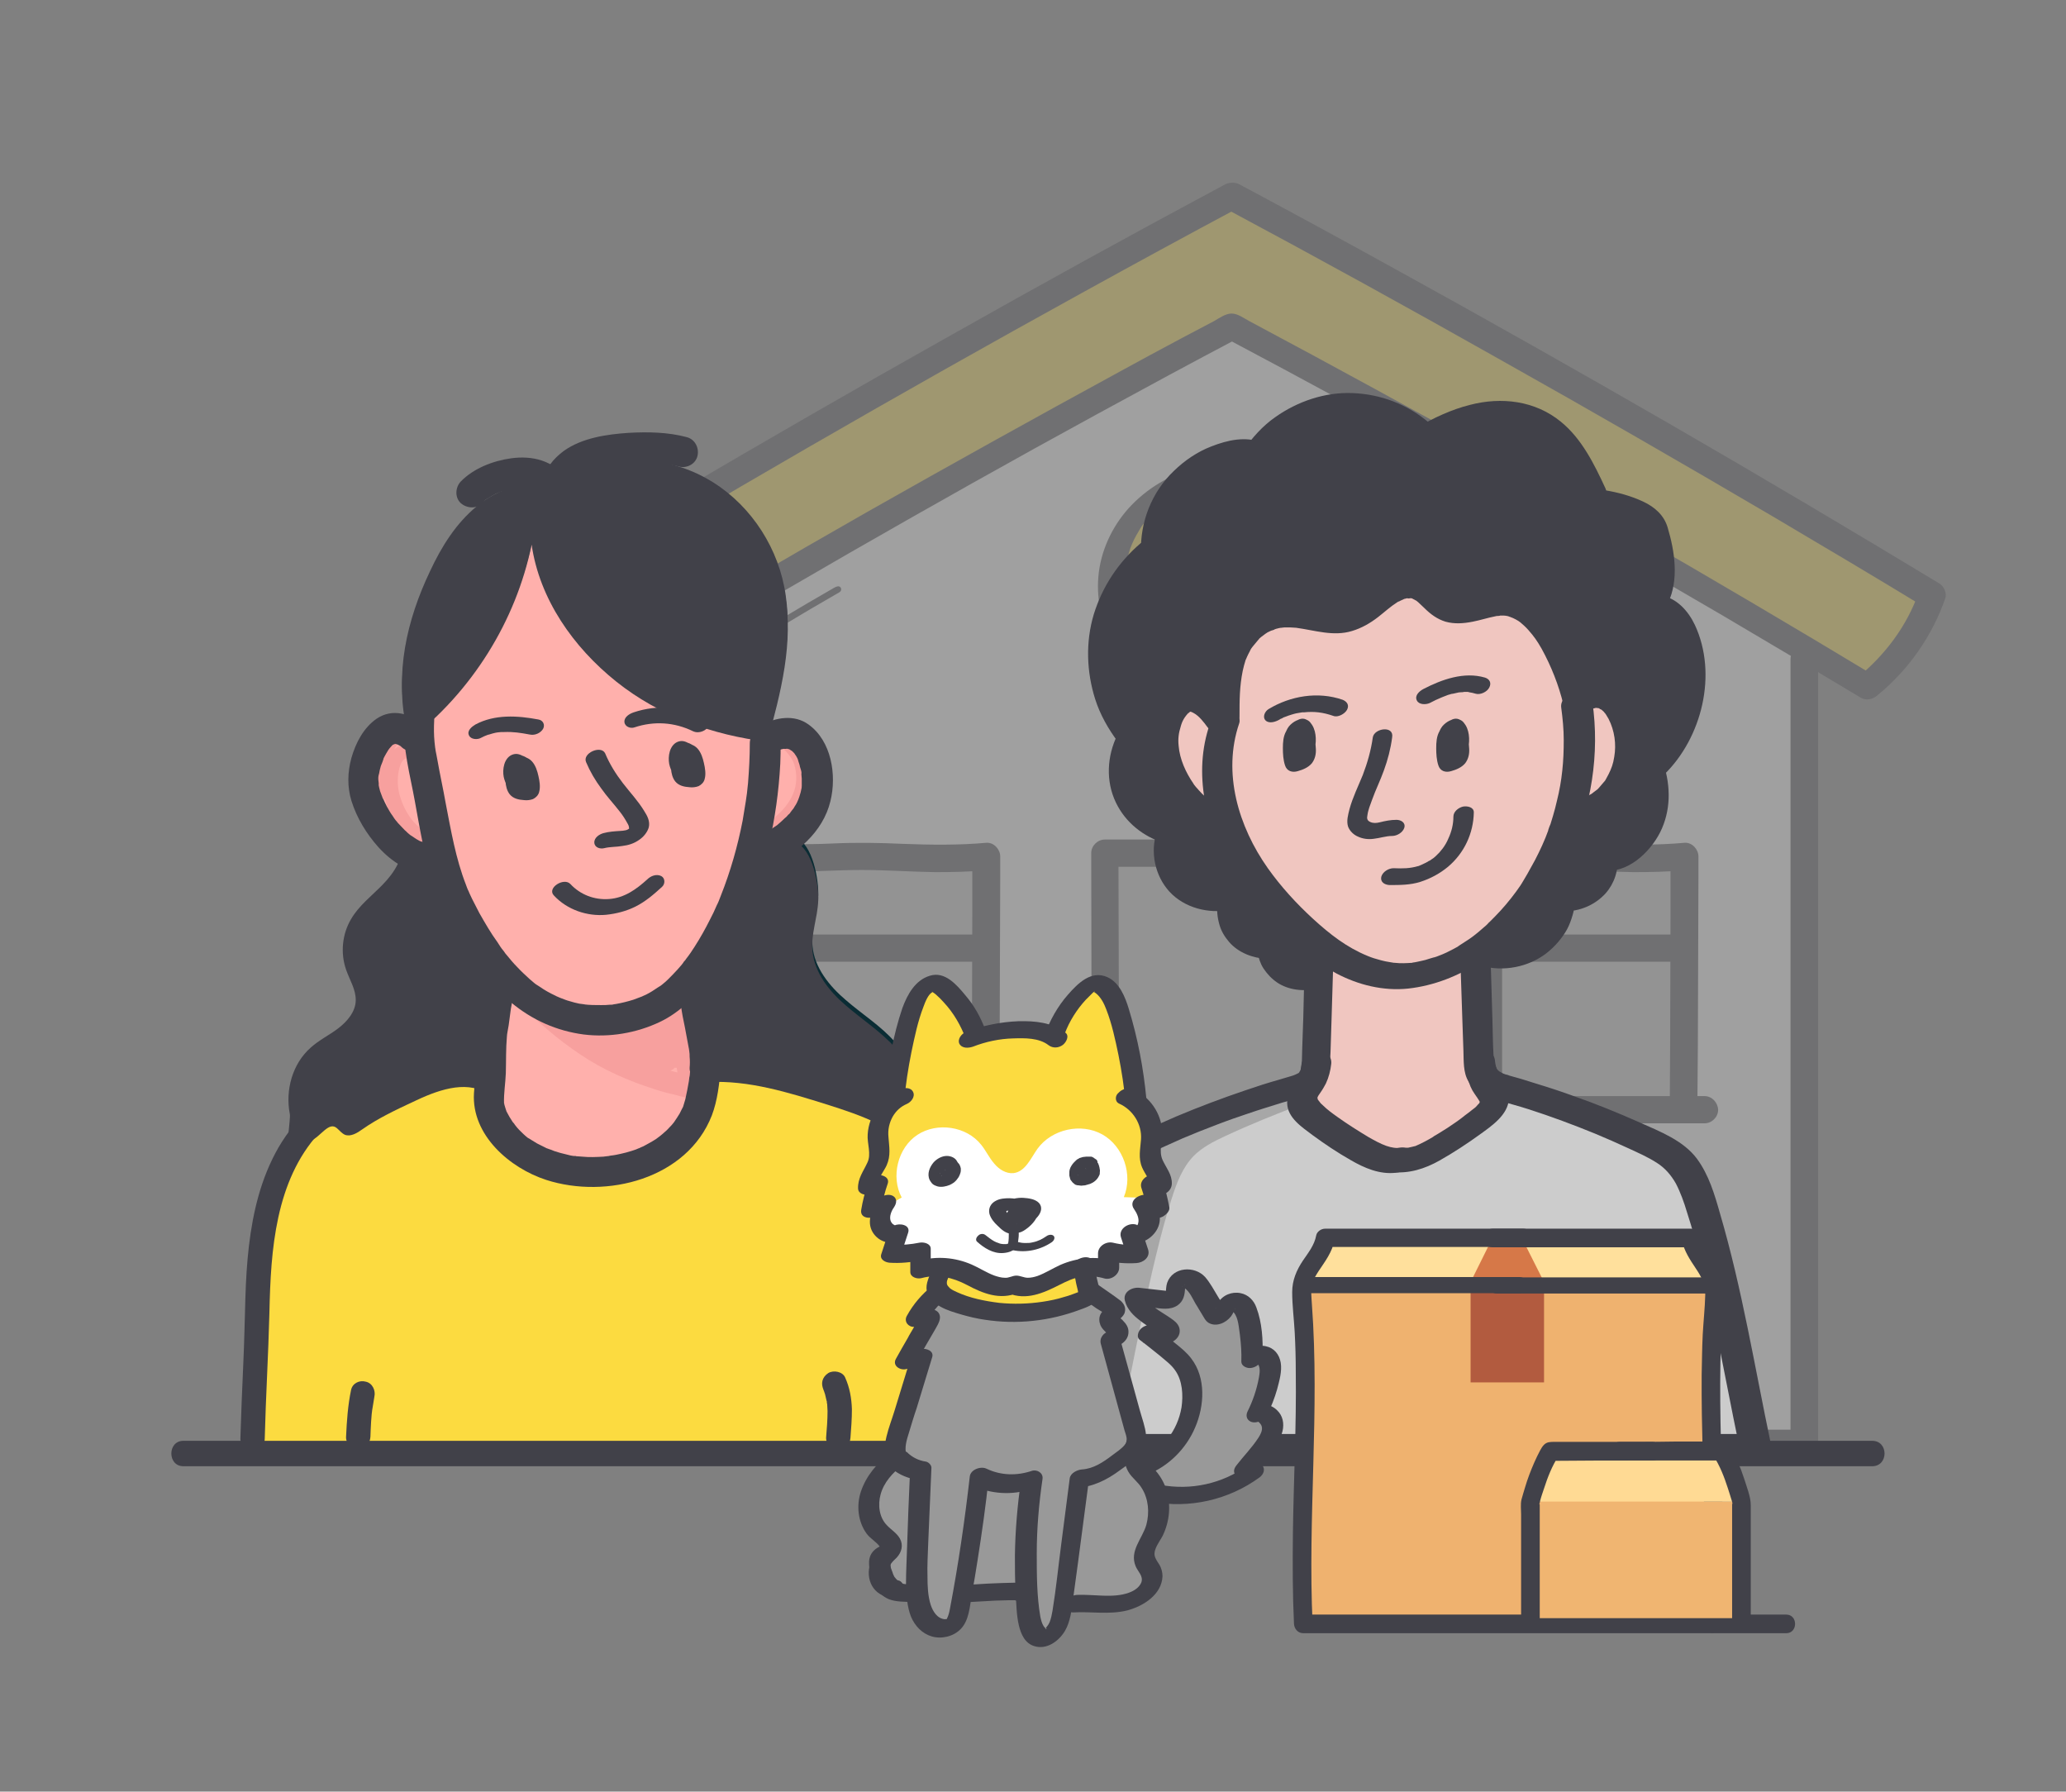 <?xml version="1.0" encoding="utf-8"?>
<!-- Generator: Adobe Illustrator 25.0.0, SVG Export Plug-In . SVG Version: 6.00 Build 0)  -->
<svg version="1.1" xmlns="http://www.w3.org/2000/svg" xmlns:xlink="http://www.w3.org/1999/xlink" x="0px" y="0px"
	 viewBox="0 0 576.7 500" style="enable-background:new 0 0 576.7 500;" xml:space="preserve">
<rect x="0" y="0" width="576.7" height="500" fill="#808080" stroke="none"/>
<style type="text/css">
	.st0{fill:#FFFFFF;}
	.st1{fill:#CCCCCC;}
	.st2{fill:#FCDB40;}
	.st3{opacity:0.15;}
	.st4{fill:#414149;}
	.st5{opacity:0.48;fill:#8D8D92;}
	.st6{fill:#F2F2F2;}
	.st7{opacity:0.15;fill:#414149;}
	.st8{opacity:0.32;}
	.st9{fill:#C4A0A3;}
	.st10{fill:#363131;}
	.st11{fill:#F3D421;}
	.st12{fill:#F3C421;}
	.st13{fill:#F3E620;}
	.st14{fill:#686877;}
	.st15{fill:#ED8017;}
	.st16{fill:#F3A322;}
	.st17{fill:#100C37;}
	.st18{opacity:0.19;fill:#4031DA;}
	.st19{fill:url(#SVGID_1_);}
	.st20{fill:url(#SVGID_2_);}
	.st21{opacity:0.19;fill:#100C37;}
	.st22{opacity:0.19;fill:#837BC8;}
	.st23{fill:url(#SVGID_3_);}
	.st24{fill:#837BC8;}
	.st25{fill:url(#SVGID_4_);}
	.st26{fill:#E2B4CE;}
	.st27{fill:#F1DEDA;}
	.st28{fill:url(#SVGID_5_);}
	.st29{fill:#F04D5A;}
	.st30{fill:#9F9EAF;}
	.st31{fill:#F5D04D;}
	.st32{fill:#F0C6C0;}
	.st33{opacity:0.36;fill:#696969;}
	.st34{fill:none;stroke:#414149;stroke-width:5;stroke-linejoin:round;stroke-miterlimit:10;}
	.st35{opacity:0.16;}
	.st36{fill:#FDE98C;}
	.st37{fill:none;stroke:#414149;stroke-width:2;stroke-miterlimit:10;}
	.st38{opacity:0.24;fill:#414149;}
	.st39{fill:#999999;}
	.st40{clip-path:url(#SVGID_7_);}
	.st41{clip-path:url(#SVGID_9_);}
	.st42{clip-path:url(#SVGID_11_);}
	.st43{opacity:0.23;fill:#414149;}
	.st44{fill:none;stroke:#414149;stroke-width:5;stroke-miterlimit:10;}
	.st45{clip-path:url(#SVGID_13_);}
	.st46{clip-path:url(#SVGID_15_);}
	.st47{clip-path:url(#SVGID_17_);}
	.st48{fill:#B3B3B6;}
	.st49{clip-path:url(#SVGID_19_);}
	.st50{clip-path:url(#SVGID_21_);}
	.st51{opacity:0.25;}
	.st52{opacity:0.36;fill:#414149;}
	.st53{opacity:0.25;fill:#414149;}
	.st54{clip-path:url(#SVGID_23_);}
	.st55{fill:#0A2C34;}
	.st56{fill:#FFB0AC;}
	.st57{fill:#F7A09E;}
	.st58{fill:#F9DFAC;}
	.st59{fill:#E2CB9F;}
	.st60{fill:#FFE09C;}
	.st61{fill:#EFB26F;}
	.st62{fill:#D67848;}
	.st63{fill:#B25B3F;}
	.st64{fill:#FFDA94;}
	.st65{fill:#F0B571;}
</style>
<g id="Layer_2">
</g>
<g id="Layer_1">
	<g class="st51">
		<g>
			<path class="st2" d="M344.3,132.5c-0.3,10.8-0.5,21.6-0.4,32.4c-8.5,0-16.9-0.2-25.4-0.4c-2.5-0.1-5-0.1-7.4-0.6l-0.8,0
				c0-0.3,0-0.5,0-0.8c0-17.1,15-31,33.6-31c0.1,0,0.2,0,0.3,0L344.3,132.5z"/>
			<path class="st2" d="M377.6,163.1c0,0.6,0,1.2-0.1,1.8l-2-0.1c-10.5,0.2-21.1,0.2-31.6,0.2c-0.1-10.8,0-21.6,0.4-32.4l0-0.4
				C362.8,132.3,377.6,146.1,377.6,163.1z"/>
			<path class="st2" d="M375.6,164.7l2,0.1c-1,16.1-15.3,28.9-32.9,29.2l-0.1-2c-0.4-9.1-0.6-18.1-0.7-27.2
				C354.5,165,365,164.9,375.6,164.7z"/>
			<path class="st2" d="M344.6,192.1l0.1,2c-0.2,0-0.4,0-0.7,0c-18.3,0-33.1-13.4-33.6-30.2l0.8,0c2.4,0.5,4.9,0.6,7.4,0.6
				c8.5,0.2,16.9,0.3,25.4,0.4C344,173.9,344.2,183,344.6,192.1z"/>
			<path class="st1" d="M470.6,239c0,0,0,11.3,0,25.7h-1.8c-16.9,0-33.8,0-50.7,0h-2.2v-25.3c10.4,0.2,13.8-0.6,24.2-0.3
				C448,239.2,458.4,240.2,470.6,239z"/>
			<path class="st1" d="M470.5,264.7c0,14.5-0.1,32-0.2,44.4v0.7c-19.2,0-35.3,0-54.4,0v-1.9l0-43.1h2.2c16.9,0,33.8,0,50.7,0H470.5
				z"/>
			<path class="st1" d="M275.6,264.7c0,14.5-0.1,32-0.2,44.4v0.7c-19.2,0-35.3,0-54.5,0v-1.9l0-43.1h2.2c16.9,0,33.8,0,50.7,0H275.6
				z"/>
			<path class="st1" d="M275.6,239c0,0,0,11.3,0,25.7h-1.8c-16.9,0-33.8,0-50.7,0h-2.2l0-25.3c10.4,0.2,13.8-0.6,24.2-0.3
				C253,239.2,263.4,240.2,275.6,239z"/>
			<path class="st1" d="M387.5,396.3l0.1,6.5c-25.9,0-51.8,0-77.7,0c-0.7-54.9-1.1-109.8-1.2-164.7c29.6,0,60.5,0,76.5,0
				C386,290.8,386.8,343.6,387.5,396.3z"/>
			<path class="st0" d="M275.3,309.7v-0.7c0.1-12.3,0.2-29.9,0.2-44.4c0-14.4,0-25.7,0-25.7c-12.2,1.2-22.6,0.2-30.5,0
				c-10.4-0.2-13.8,0.6-24.2,0.3l0,25.3l0,43.1v1.9C240.1,309.7,256.1,309.7,275.3,309.7z M470.3,309.7v-0.7
				c0.1-12.3,0.2-29.9,0.2-44.4c0-14.4,0-25.7,0-25.7c-12.2,1.2-22.6,0.2-30.5,0c-10.4-0.2-13.8,0.6-24.2,0.3v25.3l0,43.1v1.9
				C435,309.7,451.1,309.7,470.3,309.7z M505.3,182l-1.4,2c0,72.9,0,145.8,0,218.7c-38.7,0-77.5,0-116.2,0l-0.1-6.5
				c-0.8-52.7-1.5-105.5-2.3-158.2c-16,0-46.9,0-76.5,0c0.1,54.9,0.5,109.8,1.2,164.7c-41.9,0-83.8,0-125.7,0c0-73,0-145.9,0-218.7
				l-1.4-2c52.9-31.5,106.6-61.8,161.2-90.8C398.6,120.2,452.4,150.4,505.3,182z M377.6,164.9c0-0.6,0.1-1.2,0.1-1.8
				c0-17-14.9-30.8-33.3-31c-0.1,0-0.2,0-0.3,0c-18.6,0-33.6,13.9-33.6,31c0,0.3,0,0.5,0,0.8c0.4,16.7,15.3,30.2,33.6,30.2
				c0.2,0,0.4,0,0.7,0C362.3,193.7,376.6,180.9,377.6,164.9z"/>
			<path class="st2" d="M539.4,166.2c-3.3,9.8-9.7,18.7-18,25.4c-5.4-3.2-10.7-6.5-16.1-9.7c-52.9-31.5-106.6-61.8-161.2-90.8
				c-54.6,29-108.4,59.2-161.2,90.8c-5.4,3.2-10.8,6.4-16.1,9.7c-8.4-6.7-14.7-15.7-18-25.4C212.7,127.5,277.8,90.4,344,54.8
				C410.2,90.4,475.4,127.5,539.4,166.2z"/>
		</g>
		<g>
			<g>
				<path class="st4" d="M341.9,58.1c25.8,13.8,51.4,27.9,76.9,42.3c25.5,14.3,50.8,28.9,76,43.7c14.2,8.4,28.4,16.8,42.5,25.4
					c-0.6-1.4-1.2-2.8-1.7-4.2c-3.3,9.4-9.4,17.5-17.1,23.8c1.5-0.2,3-0.4,4.6-0.6c-22.9-13.8-45.9-27.4-69.1-40.7
					c-23.2-13.3-46.6-26.4-70.1-39.2c-11.7-6.4-23.4-12.7-35.2-19c-1.5-0.8-3.2-2.1-4.9-2.1c-1.7,0-3.5,1.3-4.9,2.1
					c-3,1.6-6.1,3.2-9.1,4.8c-5.8,3.1-11.6,6.2-17.4,9.4c-23.5,12.8-46.9,25.8-70.2,39c-23.2,13.2-46.3,26.7-69.2,40.5
					c-2.8,1.7-5.6,3.4-8.5,5.1c1.5,0.2,3,0.4,4.6,0.6c-7.7-6.3-13.8-14.4-17.1-23.8c-0.6,1.4-1.2,2.8-1.7,4.2
					c25-15.1,50.1-30,75.4-44.6c25.3-14.6,50.8-29,76.4-43.1c14.5-8,29-15.9,43.6-23.7c4.3-2.3,0.5-8.8-3.8-6.5
					c-25.8,13.8-51.4,27.9-76.9,42.3c-25.5,14.3-50.8,28.9-76,43.7c-14.2,8.4-28.4,16.8-42.5,25.4c-1.3,0.8-2.3,2.7-1.7,4.2
					c3.7,10.6,10.3,20,19,27.1c1.3,1.1,3,1.5,4.6,0.6c22.7-13.7,45.5-27.1,68.4-40.3c23-13.2,46.1-26.2,69.4-38.9
					c13.2-7.2,26.3-14.3,39.6-21.3c-1.3,0-2.5,0-3.8,0c23.4,12.4,46.7,25.1,69.9,38c23.1,12.9,46.1,26.1,69,39.5
					c12.9,7.6,25.7,15.2,38.5,22.9c1.5,0.9,3.3,0.5,4.6-0.6c8.7-7.1,15.3-16.5,19-27.1c0.5-1.6-0.4-3.4-1.7-4.2
					c-25-15.1-50.1-30-75.4-44.6c-25.3-14.6-50.8-29-76.4-43.1c-14.5-8-29-15.9-43.6-23.7C341.4,49.3,337.6,55.8,341.9,58.1z"/>
			</g>
		</g>
		<g>
			<g>
				<path class="st4" d="M499.8,184c0,28.5,0,56.9,0,85.4c0,28.4,0,56.8,0,85.2c0,16.1,0,32.1,0,48.2c1.3-1.3,2.5-2.5,3.8-3.8
					c-41.7,0-83.4,0-125,0c-41.5,0-82.9,0-124.4,0c-23.4,0-46.8,0-70.2,0c1.3,1.3,2.5,2.5,3.8,3.8c0-28.5,0-57,0-85.5
					c0-28.4,0-56.8,0-85.1c0-16,0-32.1,0-48.1c0-4.8-7.5-4.8-7.5,0c0,28.5,0,56.9,0,85.4c0,28.4,0,56.8,0,85.2c0,16.1,0,32.1,0,48.2
					c0,2,1.7,3.8,3.8,3.8c41.7,0,83.4,0,125,0c41.5,0,82.9,0,124.4,0c23.4,0,46.8,0,70.2,0c2,0,3.8-1.7,3.8-3.8c0-28.5,0-57,0-85.5
					c0-28.4,0-56.8,0-85.1c0-16,0-32.1,0-48.1C507.3,179.2,499.8,179.2,499.8,184L499.8,184z"/>
			</g>
		</g>
		<g>
			<g>
				<path class="st4" d="M313.4,402.8c-0.3-21.5-0.5-42.9-0.7-64.4c-0.2-21.4-0.3-42.8-0.4-64.1c0-12.1-0.1-24.1-0.1-36.2
					c-1.3,1.3-2.5,2.5-3.8,3.8c21.3,0,42.6,0,63.9,0c4.2,0,8.4,0,12.6,0c-1.3-1.3-2.5-2.5-3.8-3.8c0.3,23.1,0.7,46.2,1,69.4
					c0.3,23.1,0.7,46.2,1,69.4c0.1,8.6,0.2,17.3,0.4,25.9c0,2,1.7,3.8,3.8,3.8c2-0.1,3.8-1.7,3.8-3.8c-0.3-18.8-0.5-37.6-0.8-56.4
					c-0.3-23.1-0.7-46.2-1-69.4c-0.2-13-0.4-26-0.6-38.9c0-2-1.7-3.8-3.8-3.8c-19,0-37.9,0-56.9,0c-6.5,0-13.1,0-19.6,0
					c-2,0-3.8,1.7-3.8,3.8c0,21.5,0.1,42.9,0.2,64.4c0.1,21.4,0.3,42.8,0.5,64.1c0.1,12.1,0.3,24.1,0.4,36.2c0,2,1.7,3.8,3.8,3.8
					C311.7,406.4,313.5,404.9,313.4,402.8L313.4,402.8z"/>
			</g>
		</g>
		<g>
			<g>
				<path class="st4" d="M278.9,309.1c0.1-11.5,0.2-22.9,0.2-34.4c0-9.9,0.1-19.9,0.1-29.8c0-2,0-3.9,0-5.9c0-1.9-1.7-3.9-3.8-3.8
					c-7.8,0.7-15.6,0.6-23.4,0.3c-6.5-0.3-13-0.4-19.6-0.1c-3.9,0.2-7.8,0.2-11.8,0.2c-2,0-3.8,1.8-3.8,3.8c0,7.7,0,15.4,0,23.2
					c0,12.3,0,24.6,0,36.9c0,2.8,0,5.6,0,8.4c0,2,1.7,3.8,3.8,3.8c2-0.1,3.8-1.7,3.8-3.8c0-7.7,0-15.4,0-23.2c0-12.3,0-24.6,0-36.9
					c0-2.8,0-5.6,0-8.4c-1.3,1.3-2.5,2.5-3.8,3.8c6.7,0.1,13.3-0.4,19.9-0.4c6.9,0,13.8,0.5,20.6,0.6c4.7,0,9.4-0.1,14.1-0.5
					c-1.3-1.3-2.5-2.5-3.8-3.8c0,5.6,0,11.2,0,16.8c0,11.6-0.1,23.1-0.1,34.7c0,6.2-0.1,12.4-0.1,18.5c0,2,1.7,3.8,3.8,3.8
					C277.1,312.7,278.8,311.2,278.9,309.1L278.9,309.1z"/>
			</g>
		</g>
		<g>
			<g>
				<path class="st4" d="M222.8,268.4c16.9,0,33.8,0,50.7,0c2,0,3.8-1.7,3.8-3.8c-0.1-2-1.7-3.8-3.8-3.8c-16.9,0-33.8,0-50.7,0
					c-2,0-3.8,1.7-3.8,3.8C219.2,266.7,220.7,268.4,222.8,268.4L222.8,268.4z"/>
			</g>
		</g>
		<g>
			<g>
				<path class="st4" d="M214.6,313.5c17,0,34,0,51,0c5.1,0,10.2,0,15.3,0c2,0,3.8-1.7,3.8-3.8c-0.1-2-1.7-3.8-3.8-3.8
					c-17,0-34,0-51,0c-5.1,0-10.2,0-15.3,0c-2,0-3.8,1.7-3.8,3.8C210.9,311.8,212.4,313.5,214.6,313.5L214.6,313.5z"/>
			</g>
		</g>
		<g>
			<g>
				<path class="st4" d="M473.8,309.1c0.1-11.5,0.2-22.9,0.2-34.4c0-9.9,0.1-19.9,0.1-29.8c0-2,0-3.9,0-5.9c0-1.9-1.7-3.9-3.8-3.8
					c-7.8,0.7-15.6,0.6-23.4,0.3c-6.5-0.3-13-0.4-19.6-0.1c-3.9,0.2-7.8,0.2-11.8,0.2c-2,0-3.8,1.8-3.8,3.8c0,7.7,0,15.4,0,23.2
					c0,12.3,0,24.6,0,36.9c0,2.8,0,5.6,0,8.4c0,2,1.7,3.8,3.8,3.8c2-0.1,3.8-1.7,3.8-3.8c0-7.7,0-15.4,0-23.2c0-12.3,0-24.6,0-36.9
					c0-2.8,0-5.6,0-8.4c-1.3,1.3-2.5,2.5-3.8,3.8c6.7,0.1,13.3-0.4,19.9-0.4c6.9,0,13.8,0.5,20.6,0.6c4.7,0,9.4-0.1,14.1-0.5
					c-1.3-1.3-2.5-2.5-3.8-3.8c0,5.6,0,11.2,0,16.8c0,11.6-0.1,23.1-0.1,34.7c0,6.2-0.1,12.4-0.1,18.5c0,2,1.7,3.8,3.8,3.8
					C472.1,312.7,473.8,311.2,473.8,309.1L473.8,309.1z"/>
			</g>
		</g>
		<g>
			<g>
				<path class="st4" d="M417.8,268.4c16.9,0,33.8,0,50.7,0c2,0,3.8-1.7,3.8-3.8c-0.1-2-1.7-3.8-3.8-3.8c-16.9,0-33.8,0-50.7,0
					c-2,0-3.8,1.7-3.8,3.8C414.1,266.7,415.7,268.4,417.8,268.4L417.8,268.4z"/>
			</g>
		</g>
		<g>
			<g>
				<path class="st4" d="M409.5,313.5c17,0,34,0,51,0c5.1,0,10.2,0,15.3,0c2,0,3.8-1.7,3.8-3.8c-0.1-2-1.7-3.8-3.8-3.8
					c-17,0-34,0-51,0c-5.1,0-10.2,0-15.3,0c-2,0-3.8,1.7-3.8,3.8C405.9,311.8,407.4,313.5,409.5,313.5L409.5,313.5z"/>
			</g>
		</g>
		<g>
			<g>
				<path class="st4" d="M373.8,163.9c0,2.8-0.6,5.8-1.6,8.7c-0.1,0.3,0,0.1,0,0c-0.1,0.2-0.2,0.4-0.2,0.6c-0.1,0.3-0.3,0.7-0.4,1
					c-0.3,0.7-0.7,1.5-1.1,2.2c-0.3,0.6-0.7,1.2-1.1,1.8c0,0.1-0.4,0.6-0.2,0.3c0.2-0.3-0.1,0.1-0.1,0.2c-0.3,0.3-0.5,0.7-0.8,1
					c-1,1.2-2,2.4-3.2,3.5c-0.3,0.3,0,0,0.1-0.1c-0.1,0.1-0.2,0.2-0.4,0.3c-0.3,0.2-0.6,0.5-0.9,0.7c-0.6,0.5-1.3,1-2,1.5
					c-0.3,0.2-0.6,0.4-1,0.6c-0.1,0.1-1,0.6-0.7,0.4c0.3-0.2-0.6,0.3-0.7,0.4c-0.4,0.2-0.8,0.4-1.2,0.6c-0.7,0.3-1.3,0.6-2,0.9
					c-0.4,0.2-0.7,0.3-1.1,0.4c-0.2,0.1-0.4,0.2-0.6,0.2c0.4-0.1,0.3-0.1,0,0c-1.6,0.5-3.1,0.9-4.7,1.2c-0.4,0.1-0.8,0.1-1.2,0.2
					c-0.6,0.1,0.5,0-0.1,0c-0.2,0-0.4,0-0.5,0.1c-0.9,0.1-1.8,0.1-2.7,0.2c-3.4,0.1-6.1-0.2-9.5-1.2c-5.7-1.5-11-4.8-15.1-9.4
					c-3.9-4.3-6.4-10-6.8-15.9c-0.3-3.2,0-5.8,0.8-8.9c0.2-0.7,0.4-1.3,0.6-2c0.2-0.6,0.1-0.3,0-0.1c0.1-0.2,0.1-0.3,0.2-0.5
					c0.2-0.4,0.3-0.8,0.5-1.2c0.6-1.4,1.4-2.8,2.2-4.1c0,0,0.3-0.5,0.1-0.2c-0.2,0.3,0.2-0.2,0.2-0.3c0.2-0.3,0.4-0.6,0.7-0.9
					c0.5-0.6,1-1.2,1.5-1.7c0.5-0.6,1-1.1,1.6-1.6c0,0,0.4-0.4,0.1-0.1c-0.3,0.3,0.2-0.2,0.3-0.2c0.3-0.3,0.7-0.6,1-0.8
					c0.6-0.4,1.1-0.9,1.7-1.3c0.3-0.2,0.6-0.4,1-0.7c0.2-0.1,0.4-0.2,0.6-0.4c0.1,0,0.7-0.4,0.3-0.2c-0.3,0.2,0.6-0.3,0.7-0.4
					c0.3-0.2,0.7-0.4,1-0.5c0.8-0.4,1.5-0.7,2.3-1.1c0.4-0.2,0.7-0.3,1.1-0.4c0.2-0.1,0.3-0.1,0.5-0.2c-0.1,0.1-0.7,0.2,0,0
					c0.8-0.2,1.5-0.5,2.3-0.7c0.8-0.2,1.6-0.4,2.4-0.5c0.4-0.1,0.8-0.1,1.2-0.2c0.4-0.1,0,0-0.1,0c0.3,0,0.6-0.1,0.9-0.1
					c1.7-0.2,3.4-0.2,5.1-0.1c0.4,0,0.8,0,1.3,0.1c0.1,0,0.6,0.1,0.2,0c0.2,0,0.4,0,0.5,0.1c0.9,0.1,1.7,0.2,2.6,0.4
					c11.7,2.3,22.1,11.5,24.1,23.5C373.7,160.8,373.8,162.4,373.8,163.9c0,1.8,2.4,2.5,3.9,2.1c1.8-0.5,3.4-1.8,3.3-3.8
					c0-7.1-2.6-13.9-7-19.5c-4.4-5.6-10.6-9.6-17.4-11.8c-14.5-4.8-31.5-0.3-41.7,11.1c-4.6,5.2-7.7,11.9-8.3,18.9
					c-0.6,7,1.1,14.1,5.1,20c8.5,12.7,24.4,18.3,39.2,15.4c14.3-2.8,27.2-13.9,29.6-28.7c0.3-1.8,0.4-3.6,0.4-5.4
					c0-1.8-2.4-2.5-3.9-2.1C375.4,160.7,373.8,162,373.8,163.9z"/>
			</g>
		</g>
		<g>
			<g>
				<path class="st4" d="M340.5,133.4c-0.6,19.8-0.5,39.7,0.3,59.5c0.1,1.8,2.4,2.5,3.9,2.1c1.7-0.5,3.4-1.8,3.3-3.8
					c-0.8-19.8-0.9-39.7-0.3-59.5c0.1-1.9-2.5-2.4-3.9-2.1C342,130.1,340.5,131.4,340.5,133.4L340.5,133.4z"/>
			</g>
		</g>
		<g>
			<g>
				<path class="st4" d="M309.4,166.8c4.1,0.8,8.3,0.7,12.5,0.8c4.3,0.1,8.6,0.2,12.9,0.2c8.4,0.1,16.9,0.1,25.3,0.1
					c4.9,0,9.7-0.1,14.6-0.2c1.8,0,3.8-1.3,4.2-3.1c0.4-1.8-1.2-3-2.9-3c-16.7,0.3-33.4,0.2-50.1-0.1c-4.4-0.1-9.1,0.2-13.4-0.7
					c-1.8-0.4-4,0.6-4.8,2.2C306.9,164.7,307.7,166.5,309.4,166.8L309.4,166.8z"/>
			</g>
		</g>
		<g>
			<g>
				<path class="st4" d="M321.3,336.7c0.8-0.2,1.5-0.3,2.3-0.4c-0.3,0-0.6,0.1-0.9,0.1c1.8-0.2,3.5-0.3,5.3-0.2c0.9,0,2-0.4,2.7-1
					c0.6-0.5,1.3-1.3,1.5-2.1c0.1-0.8,0-1.6-0.6-2.2c-0.7-0.6-1.4-0.8-2.3-0.8c-2.9-0.2-5.7,0.1-8.5,0.7c-0.9,0.2-1.9,0.8-2.5,1.5
					c-0.5,0.6-1,1.5-0.8,2.3C317.8,336.5,319.7,337,321.3,336.7L321.3,336.7z"/>
			</g>
		</g>
		<g>
			<g>
				<path class="st4" d="M193.6,380.9c-0.2,2.2-0.2,4.4,0,6.6c0.1,1,0.3,2,0.4,3.1c0.2,0.8,0.2,2.2,1.1,2.6c0.9,0.5,2.1,0,3-0.1
					c1.1-0.2,2.2-0.4,3.3-0.6c2.3-0.4,4.6-0.8,6.9-1.2c0.5-0.1,1.2-0.6,1.2-1.2c0-0.6-0.8-0.7-1.3-0.7c-2,0.4-4,0.7-6,1.1
					c-1,0.2-2,0.4-3.1,0.6c-0.5,0.1-1,0.2-1.5,0.3c-0.2,0-0.5,0.1-0.7,0.1c-0.3,0.1-0.2,0-0.1,0.1c-0.2-0.3-0.2-0.7-0.3-1
					c-0.1-0.5-0.2-0.9-0.3-1.4c-0.2-0.9-0.3-1.9-0.3-2.8c-0.2-2-0.1-4,0-5.9c0.1-0.6-0.8-0.8-1.3-0.7
					C194.2,379.8,193.7,380.3,193.6,380.9L193.6,380.9z"/>
			</g>
		</g>
		<g>
			<g>
				<path class="st4" d="M198,187.4c9.3-6,18.7-11.8,28.2-17.4c2.7-1.6,5.4-3.1,8.1-4.7c0.5-0.3,0.7-0.9,0.3-1.4
					c-0.4-0.5-1.2-0.2-1.7,0.1c-9.6,5.5-19.1,11.2-28.4,17c-2.6,1.7-5.3,3.3-7.9,5c-0.4,0.3-0.8,0.9-0.3,1.4
					C196.7,187.9,197.5,187.7,198,187.4L198,187.4z"/>
			</g>
		</g>
	</g>
	<path class="st2" d="M267,405.7c0-4.7-0.1-9.3-0.5-14c-2.2-25.6,3.3-59-16-79.4c-3.4-3.6-7.4-7.2-11.7-10.5c0,0,0,0.1,0,0.1
		c-0.1-0.1-0.2-0.2-0.2-0.3c-5.9-4.5-12.5-8.3-19-10.6c-1.2-0.4-2.5-0.9-3.9-1.4c0,0,0,0,0,0c-7.7-2.4-15.6-4.5-23.7-4.1
		c-0.1-1.6-0.2-3.2-0.4-4.8c-0.2,4.2-1,8.9-2,11.2c-5.1,12.5-21.9,15.8-33.6,11.6c-5.2-1.9-9.9-5.7-12.1-11
		c-1.3-3.1-0.5-5.4-0.3-8.7c0.2-3.6-0.1-7.2,0.5-10.8c0.5-2.7,0.8-7.3,1.6-9.6l-0.6-0.2c-2.7,7.8-3.6,16.2-2.6,24.4
		c-5-2.9-11.2-0.4-16.4,2c-3.9,1.8-7.8,3.7-11.3,6.2c-0.8,0.5-1.7,1.1-2.6,1.3c1.7,1.5-17.9,9-20,11.1c-5.3,5.2-10.8,7.9-8.5,12.6
		h-1.6l-11.4,37.9c-1,3.4-1.3,6.9-0.9,10.5c1.4,11.3,4.7,32-2.1,33.3v3H267z"/>
	<path class="st55" d="M238.8,301.9c0,0,0,0.1,0,0.1c-0.1-0.1-0.2-0.2-0.2-0.3C238.6,301.7,238.7,301.8,238.8,301.9z"/>
	<path class="st55" d="M112.3,297.3c-0.4,0.1-0.8,0.1-1.3-0.1c-0.7-0.3-1.2-0.9-1.8-1.4c-0.2-0.1-0.3-0.3-0.5-0.4
		C110.1,295.8,111.3,296.4,112.3,297.3z"/>
	<path class="st55" d="M101.6,294.8c-0.4,0.2-0.8,0.3-1.2,0.2c-0.1,0-0.1,0-0.2,0C100.7,294.9,101.1,294.9,101.6,294.8z"/>
	<path class="st55" d="M98.5,291.7c1.3,0.9,2.7,1.8,4.1,2.7c-0.1,0-0.3,0.1-0.4,0.1c-0.2,0.1-0.4,0.2-0.7,0.3
		c-0.5,0-0.9,0.1-1.4,0.2c-0.9-0.3-1.3-1.4-1.5-2.4C98.6,292.3,98.5,292,98.5,291.7z"/>
	<g>
		<g>
			<path class="st4" d="M193.1,289.5c5-0.4,9.7,0.5,14.5,2c4.7,1.4,9.5,3.3,13.9,5.2c9.2,4,17.4,10,24.5,17.1
				c3.3,3.3,5.9,6.4,8.1,10.5c2.2,3.9,3.6,7.7,4.8,12.1c2.4,8.8,2.9,17.3,3.2,26.5c0.4,12.8,1,25.6,1.4,38.4c0,1.8,1.5,3.4,3.4,3.4
				c1.8,0,3.5-1.6,3.4-3.4c-0.3-11.9-1-23.8-1.3-35.8c-0.2-9.6-0.8-19.3-3-28.7c-2.2-9.4-6.4-18.4-13-25.6
				c-7.1-7.7-15.7-14.5-25.1-19.1c-5.3-2.6-11-4.9-16.7-6.7c-5.8-1.9-11.9-3.3-18-2.8c-1.8,0.2-3.4,1.5-3.4,3.4
				C189.7,287.8,191.2,289.7,193.1,289.5L193.1,289.5z"/>
		</g>
	</g>
	<g>
		<g>
			<path class="st4" d="M144.2,282.7c-10.7-0.9-21.4,3.7-31,7.8c-9.8,4.2-18.6,10.6-26.2,18.1c-3.6,3.5-6.8,7.4-9.3,11.7
				c-2.4,4.2-4.2,8.7-5.5,13.3c-2.6,9.2-3.4,18.9-3.7,28.5c-0.2,6.3-0.3,12.5-0.6,18.8c-0.3,6.9-0.6,13.7-0.8,20.6
				c0,1.8,1.6,3.4,3.4,3.4c1.9,0,3.4-1.6,3.4-3.4c0.3-11.7,1-23.3,1.3-35c0.2-9.2,0.6-18.1,2.5-26.8c1.9-8.7,5.3-16.8,11.2-23.3
				c6.7-7.3,14.6-13.6,23.4-18.1c4.9-2.5,10.2-4.5,15.4-6.2c5.4-1.8,10.7-3.1,16.4-2.6c1.8,0.2,3.4-1.7,3.4-3.4
				C147.6,284.1,146.1,282.9,144.2,282.7L144.2,282.7z"/>
		</g>
	</g>
	<g>
		<g>
			<path class="st4" d="M229.9,387.9c-0.4-0.9,0,0.1,0.1,0.3c0.1,0.3,0.2,0.6,0.3,0.9c0.1,0.6,0.3,1.1,0.4,1.7
				c0.1,0.4,0.1,0.3,0-0.2c0,0.2,0,0.3,0.1,0.5c0,0.3,0,0.5,0.1,0.8c0,0.6,0.1,1.3,0.1,1.9c0,2.5-0.2,4.9-0.4,7.4
				c-0.1,1.8,1.7,3.5,3.4,3.4c2-0.1,3.3-1.5,3.4-3.4c0.2-2.6,0.4-5.2,0.4-7.9c-0.1-3.1-0.6-6-1.9-8.9c-0.7-1.6-3.2-2.1-4.7-1.2
				C229.4,384.4,229.1,386.2,229.9,387.9L229.9,387.9z"/>
		</g>
	</g>
	<g>
		<g>
			<path class="st4" d="M98,387.9c-0.9,4.3-1.2,8.7-1.4,13.1c-0.1,1.8,1.6,3.5,3.4,3.4c1.9-0.1,3.3-1.5,3.4-3.4
				c0.1-2.8,0.2-5.6,0.6-8.4c0,0.3-0.1,0.6-0.1,0.9c0.2-1.2,0.4-2.5,0.6-3.7c0.4-1.7-0.5-3.8-2.4-4.2C100.4,385.1,98.4,386,98,387.9
				L98,387.9z"/>
		</g>
	</g>
	<g>
		<g>
			<path class="st32" d="M341.5,226.7c-5.4,0.4-9.6-3.4-12.4-7.7c-2.2-3.3-3.8-7.1-4.2-11c-0.4-3.9,0.6-8.1,3-11.2
				c1-1.3,2.4-2.5,4-2.8c1.7-0.3,3.5,0.3,5,1.4s2.5,2.5,3.6,3.9h1.2c0,0.1,0,0.3,0,0.4l-0.4,0.7
				C338.4,208.8,338.8,218.1,341.5,226.7z"/>
			<path class="st4" d="M336.9,195.3c-1.4-1-3.2-1.7-5-1.4c-1.6,0.3-3,1.5-4,2.8c-2.4,3.1-3.4,7.3-3,11.2c0.4,4,2,7.7,4.2,11
				c2.8,4.2,7,8,12.4,7.7c0.5,1.5,1,3,1.6,4.4c4.1,9.7,10.8,18,18.4,25.3c2.2,2.1,4.6,4.2,7.1,6.1l-0.1,1.4
				c-0.1,2.3-0.2,4.8-0.2,7.4l-1.1,0c-2.6,0.7-5.5,0.2-7.7-1.2c-2.5-1.6-4.1-4.3-4.4-7.3c-3.2,0.1-6.5-1.4-8.6-3.8
				c-2.3-2.7-3.2-6.6-2.2-10.1c-5.1,1.6-11.1-0.1-14.7-4.1c-3.3-3.8-4.4-9.4-2.6-14.1c-5.3-1.4-9.8-5.4-12-10.4
				c-2.2-5.2-1.9-11.5,1-16.4c-6-7.4-9-17.3-8-26.9c1-10.1,6.4-19.6,14.5-25.7c-0.1-5.8,1.9-11.7,5.4-16.4c3.7-4.8,9-8.3,14.9-9.8
				c2.6-0.6,5.4-0.8,7.7,0.6c4.6-7.3,12.6-12.4,21.2-13.6c9.2-1.3,19,2,25.5,8.7c4.6-2.6,9.4-4.9,14.6-6.1
				c5.2-1.2,10.8-1.1,15.6,1.1c9.1,4,13.7,14.1,17.8,23c3.2,0.5,6.3,1.3,9.4,2.5c2.3,0.9,4.6,2.1,6,4.1c0.9,1.4,1.2,3,1.5,4.6
				c1.3,6.1,2.5,12.9-1.4,18.2c4.9,0.1,8,4.7,9.5,9.2c4.3,12.7,0.4,27.7-9.6,36.7c1.3,4.2,1.5,8.7,0.3,12.9c-1.2,4.2-4,8.1-7.8,10.3
				c-1.2,0.7-2.7,1.2-4.1,0.9c0,0-1-0.2-2-0.4c0.1,0.6,0.2,1.2,0.2,1.2c0.4,2.6-0.4,5.3-2,7.2c-1.7,2-4.2,3.2-6.8,3.3
				c0,0-1,0-1.9,0.1c-0.1,0.1-0.2,0.2-0.2,0.2c-0.8,0.9-0.9,2.1-1.1,3.3c-0.9,4.3-3.7,8.1-7.4,10.3c-4.6,2.7-10.5,2.9-15.2,0.3
				c-0.2-0.1-0.4-0.2-0.6-0.3l0,0c2.7-1.9,5.2-4,7.5-6.3c8.8-8.7,15.1-19.8,18.4-31.7l1,0.3c5.9-1.1,11.3-5,14-10.4
				c2.7-5.4,2.8-12,0.2-17.5c-0.9-1.8-2.2-3.6-4-4.5c-2.5-1.1-5.5-0.3-7.8,1.2l-0.9-0.3c-1.3-5.6-3.4-11.1-6.1-16.1
				c-2.9-5.3-7.3-10.6-13.3-11c-5.8-0.4-11.8,3.9-16.9,1.4c-2.8-1.4-4.5-4.5-7.4-5.7c-3.5-1.4-7.4,0.4-10.4,2.7
				c-3,2.3-5.7,5.1-9.3,6.2c-5.2,1.5-10.7-1.1-16.1-1.2c-5.3-0.1-10.6,2.3-13.9,6.4c-5,6.1-5.2,14.6-5.2,22.5h-1.2
				C339.4,197.8,338.3,196.4,336.9,195.3z"/>
			<path class="st32" d="M440.4,194.1l-0.5,1.1c1.5,10,0.7,20.3-2.1,30.1c-3.4,11.9-9.7,23-18.4,31.7c-2.3,2.3-4.8,4.4-7.5,6.3
				c-7.4,5.2-16.1,8.5-25,7.4c-6.7-0.8-12.8-4-18.3-8.1c-2.5-1.9-4.8-3.9-7.1-6.1c-7.6-7.3-14.3-15.6-18.4-25.3
				c-0.6-1.4-1.2-2.9-1.6-4.4c-2.7-8.6-3.1-17.9-0.2-26.3l0.4-0.7c0-0.1,0-0.3,0-0.4c0-7.9,0.2-16.4,5.2-22.5
				c3.3-4.1,8.6-6.5,13.9-6.4c5.4,0.1,10.9,2.7,16.1,1.2c3.6-1.1,6.3-3.9,9.3-6.2c3-2.3,6.9-4.1,10.4-2.7c2.9,1.2,4.6,4.3,7.4,5.7
				c5.2,2.5,11.2-1.8,16.9-1.4c6,0.4,10.4,5.7,13.3,11C437.1,183,439.1,188.5,440.4,194.1z"/>
			<path class="st32" d="M386.9,270.6c8.9,1.1,17.6-2.2,25-7.4l0,0c0.2,0.1,0.4,0.2,0.6,0.3l-0.4,0.7c0.3,8.7,0.6,20.3,0.9,29
				c0,1,0.1,2.1,0.3,3.2c0,0.1,0,0.1,0,0.2c0.3,2.1,1.2,4.1,2.4,5.8c0.5,0.7,1.1,1.5,1.3,2.3c0.6,2.2-1.4,4.2-3.1,5.6
				c-4,3.2-8.3,6.1-12.7,8.7c-3.3,2-7.1,3.8-10.9,3.3c-3.9,0.5-7.6-1.3-10.9-3.3c-4.4-2.6-8.7-5.5-12.7-8.7
				c-1.8-1.4-3.7-3.4-3.1-5.6c0.2-0.9,0.8-1.6,1.3-2.3c1.1-1.5,1.8-3.3,2.2-5.1c0,0,0,0,0,0c0.4-1.3,0.5-2.7,0.5-4.1
				c0.2-6.4,0.4-14.6,0.7-22c0.1-2.6,0.2-5.1,0.2-7.4l0.1-1.4C374.1,266.6,380.2,269.8,386.9,270.6z"/>
			<path class="st32" d="M441.3,194.4c2.3-1.5,5.3-2.3,7.8-1.2c1.9,0.8,3.1,2.6,4,4.5c2.6,5.4,2.5,12.1-0.2,17.5
				c-2.7,5.4-8.1,9.3-14,10.4l-1-0.3c2.8-9.7,3.5-20,2.1-30.1l0.5-1.1L441.3,194.4z"/>
			<path class="st1" d="M414.3,298.9c1.4,2,3.9,2.7,6.2,3.4c13.7,3.9,27,8.9,39.9,15c3,1.4,6.1,3,8.5,5.4c3.2,3.3,4.8,7.7,6.2,12.1
				c6,18.7,11.1,48.4,15.2,67.6h-200c4.1-19.2,9.2-48.9,15.2-67.6c1.4-4.3,3-8.8,6.2-12.1c2.4-2.4,5.4-3.9,8.5-5.4
				c12.9-6.1,26.2-11.1,39.9-15c2.3-0.7,4.8-1.4,6.2-3.4c0.4-0.5,0.6-1.1,0.8-1.6c-0.4,1.8-1.2,3.6-2.2,5.1
				c-0.5,0.7-1.1,1.5-1.3,2.3c-0.6,2.2,1.4,4.2,3.1,5.6c4,3.2,8.3,6.1,12.7,8.7c3.3,2,7.1,3.8,10.9,3.3c3.8,0.5,7.6-1.3,10.9-3.3
				c4.4-2.6,8.7-5.5,12.7-8.7c1.8-1.4,3.7-3.4,3.1-5.6c-0.2-0.9-0.8-1.6-1.3-2.3c-1.2-1.7-2-3.8-2.4-5.8
				C413.6,297.4,413.9,298.2,414.3,298.9z"/>
			<path class="st33" d="M363.5,304.7c-0.3,1.1,0.1,2.2,0.7,3.2c-7.6,2.8-15.2,5.9-22.5,9.3c-3,1.4-6.1,3-8.5,5.4
				c-3.2,3.3-4.8,7.7-6.2,12.1c-6,18.7-11.1,48.4-15.2,67.6h-21.6c4.1-19.2,9.2-48.9,15.2-67.6c1.4-4.3,3-8.8,6.2-12.1
				c2.4-2.4,5.4-3.9,8.5-5.4c12.9-6.1,26.2-11.1,39.9-15c2.3-0.7,4.8-1.4,6.2-3.4c0.4-0.5,0.6-1.1,0.8-1.6c-0.4,1.8-1.2,3.6-2.2,5.1
				C364.3,303.2,363.8,303.9,363.5,304.7z"/>
		</g>
		<g>
			<g>
				<path class="st4" d="M364.3,266.2c-0.2,5.9-0.4,11.8-0.5,17.7c-0.1,2.9-0.2,5.8-0.3,8.7c0,1.3-0.1,2.5-0.1,3.8
					c0,0.4-0.1,0.9-0.2,1.5c0,0-0.3,1.2-0.1,0.6c-0.1,0.2-0.2,0.5-0.4,0.7c0-0.1,0.1-0.1,0.1-0.2c-0.1,0.1-0.2,0.2-0.2,0.3
					c0.4-0.3,0.4-0.3,0,0c-1,0.3,0.6-0.2,0,0.1c-0.3,0.1-0.5,0.3-0.8,0.4c0,0-1.1,0.5-0.5,0.2c0.6-0.2-0.5,0.2-0.5,0.2
					c-0.3,0.1-0.7,0.2-1,0.3c-0.9,0.3-1.8,0.5-2.7,0.8c-3.2,0.9-6.3,1.9-9.5,3c-6.5,2.2-12.9,4.6-19.3,7.3c-3.2,1.4-6.4,2.8-9.5,4.3
					c-2.9,1.4-5.8,2.8-8.2,4.8c-5,4.2-7.3,10-9.2,16c-3.3,10.2-5.6,20.8-7.8,31.3c-2.5,12-4.8,24-7.3,36c-0.4,2.1,1.4,3.4,3.3,3.4
					c1.8,0,3.6,0,5.3,0c4.9,0,9.7,0,14.6,0c7.2,0,14.3,0,21.5,0c8.7,0,17.5,0,26.2,0c9.6,0,19.2,0,28.8,0c9.7,0,19.3,0,29,0
					c9,0,18,0,27,0c7.6,0,15.2,0,22.9,0c5.5,0,11,0,16.4,0c2.6,0,5.2,0,7.8,0c0.1,0,0.2,0,0.3,0c2,0,5.5-2,4.9-4.5
					c-4.5-21.4-8-43.2-14.2-64.3c-1.5-5.3-3.1-10.7-6.4-15.2c-3.8-5.1-10.3-7.6-15.9-10.1c-6.1-2.7-12.2-5.2-18.5-7.4
					c-3.3-1.2-6.6-2.3-9.9-3.3c-1.6-0.5-3.2-1-4.8-1.5c-0.8-0.2-1.7-0.5-2.5-0.7c-0.2-0.1-0.5-0.1-0.7-0.2c-0.2-0.1-1.1-0.4-1-0.3
					c0.4,0.2-0.7-0.3-0.6-0.2c-0.4-0.2-0.8-0.4-1.1-0.6c-0.5-0.3,0.5,0.5-0.3-0.2c-0.3-0.2-0.5-0.5-0.7-0.8c0.3,0.4-0.3-0.6-0.3-0.6
					c0,0.1-0.3-1.1-0.2-0.6c-0.2-0.8-0.2-1.6-0.3-2.4c-0.2-3.2-0.2-6.5-0.3-9.7c-0.2-6.7-0.4-13.4-0.6-20.1
					c-0.1-2.1-2.8-2.9-4.5-2.4c-2,0.5-3.9,2.1-3.9,4.3c0.2,6,0.4,12,0.6,18c0.1,2.9,0.2,5.8,0.3,8.7c0.1,2.8-0.1,6,1.4,8.5
					c1.6,2.8,4.5,4.1,7.5,5c3.1,1,6.3,1.8,9.4,2.8c6.2,2,12.4,4.3,18.5,6.8c3.1,1.3,6.1,2.6,9.1,4c2.8,1.3,5.6,2.5,8.2,4.2
					c2.2,1.4,3.9,3.4,5.2,5.7c1.3,2.5,2.3,5.3,3.1,8c1.6,4.9,2.7,9.1,3.9,14c1.4,5.5,2.6,11.1,3.7,16.6c2.5,11.9,4.7,23.9,7.2,35.8
					c1.6-1.5,3.3-3,4.9-4.5c-1.8,0-3.6,0-5.3,0c-4.9,0-9.7,0-14.6,0c-7.2,0-14.3,0-21.5,0c-8.7,0-17.5,0-26.2,0
					c-9.6,0-19.2,0-28.8,0c-9.7,0-19.3,0-29,0c-9,0-18,0-27,0c-7.6,0-15.2,0-22.9,0c-5.5,0-11,0-16.4,0c-2.6,0-5.2-0.1-7.8,0
					c-0.1,0-0.2,0-0.3,0c1.1,1.1,2.2,2.3,3.3,3.4c4.5-21.4,7.9-43.1,14.1-64.1c0.7-2.3,1.6-5.2,2.3-7c0.5-1.3,1.1-2.6,1.8-3.8
					c0.1-0.2,0.3-0.5,0.4-0.7c0,0,0.7-1.1,0.3-0.5c0.5-0.6,1-1.3,1.6-1.8c0.6-0.6,0.3-0.2,0.1-0.1c0.3-0.3,0.6-0.5,1-0.8
					c0.6-0.4,1.1-0.8,1.7-1.2c-0.8,0.5,0.4-0.2,0.5-0.2c0.2-0.1,0.5-0.3,0.7-0.4c0.7-0.4,1.5-0.8,2.3-1.1c3.1-1.5,6.1-2.8,9.2-4.2
					c3.1-1.3,6.3-2.6,9.5-3.8c3.1-1.2,6-2.2,8.7-3.1c3.2-1.1,6.5-2.1,9.7-3.1c3.1-0.9,6.5-1.6,9.1-3.7c3.4-2.6,4.2-6.3,4.3-10.4
					c0.1-3.2,0.2-6.4,0.3-9.6c0.2-6.6,0.4-13.2,0.6-19.8c0.1-2.1-2.9-2.8-4.5-2.4C366.1,262.4,364.4,263.9,364.3,266.2L364.3,266.2z
					"/>
			</g>
		</g>
		<g>
			<g>
				<path class="st4" d="M363.3,297c-0.2,2.1-0.7,3.4-1.7,5.2c-0.1,0.1-0.2,0.2-0.2,0.4c0.2-0.3,0.1-0.2-0.1,0.2
					c-0.3,0.5-0.7,1-1,1.5c-0.6,1.1-1,2.3-1,3.6c0.1,4.1,4.2,6.7,7.1,8.9c3.4,2.5,7,4.9,10.7,7c3.8,2.2,8,4,12.5,3.5
					c2.1-0.2,4.4-1.3,4.9-3.6c0.4-2-1.4-3.6-3.3-3.4c-1.5,0.2-2.7,0-4.2-0.5c-1.7-0.6-3.3-1.5-4.9-2.4c-3-1.8-6-3.7-8.8-5.7
					c-1.4-1-2.8-2-4-3.2c-0.3-0.3-0.6-0.5-0.8-0.8c0,0-0.6-0.8-0.4-0.5c0,0-0.6-0.9-0.3-0.5c0-0.4,0-0.5-0.1-0.3
					c-0.1,0.2,0,0.1,0.1-0.3c-0.2,0.5,0.3-0.5,0.3-0.5c-0.5,0.8,1.1-1.6,0.7-1c0.5-0.7,0.9-1.5,1.3-2.2c0.8-1.7,1.3-3.6,1.5-5.5
					c0.2-2-1.2-3.5-3.3-3.4C366.3,293.5,363.5,294.9,363.3,297L363.3,297z"/>
			</g>
		</g>
		<g>
			<g>
				<path class="st4" d="M409.1,297.9c0.2,1.9,0.7,3.7,1.4,5.4c0.3,0.7,0.7,1.4,1.2,2.1c0.6,0.9,0.8,1.1,1.2,1.8
					c0.2,0.4,0.2,0.2,0.1,0.6c0-0.6-0.2,0.6,0-0.1c-0.2,0.7,0.3-0.2-0.3,0.4c-0.3,0.3-0.5,0.6-0.8,0.9c0.5-0.5-0.2,0.2-0.4,0.3
					c-0.3,0.2-0.6,0.5-0.9,0.7c-0.7,0.6-1.5,1.1-2.2,1.7c-1.4,1.1-2.9,2.1-4.4,3.1c-0.8,0.5-1.6,1-2.4,1.5c-0.3,0.2-0.7,0.4-1,0.6
					c-0.2,0.1-0.4,0.2-0.6,0.4c0.3-0.2,0.3-0.2,0,0c-1.5,0.9-3,1.7-4.6,2.4c-1.3,0.5,0.7-0.1-0.6,0.2c-0.4,0.1-0.9,0.2-1.3,0.3
					c-0.1,0-0.3,0.1-0.4,0.1c0.3,0,0.3,0,0,0c-0.2,0-0.4,0-0.7,0c-0.5,0-0.6,0-0.3,0c-2.2-0.2-4.5,0.6-5.6,2.6c-0.9,1.7-0.1,4,2,4.2
					c4.8,0.5,9.2-0.9,13.3-3.2c3.9-2.2,7.7-4.7,11.3-7.3c3.3-2.4,7.8-5.4,8.1-9.9c0.1-1.1-0.1-2.1-0.6-3.1c-0.4-0.9-1.2-1.7-1.5-2.4
					c-1-1.7-1.6-3.3-1.8-5.2C416.9,291.3,408.6,293.7,409.1,297.9L409.1,297.9z"/>
			</g>
		</g>
		<g>
			<g>
				<path class="st4" d="M435.8,197.5c0.4,3,0.7,6,0.7,9c0,3.1-0.1,5.7-0.4,8.5c-0.3,2.9-0.8,5.7-1.5,8.5c-0.3,1.4-0.7,2.8-1.1,4.2
					c-0.2,0.8-0.5,1.5-0.7,2.3c-0.1,0.2-0.2,0.5-0.3,0.7c0,0.1-0.5,1.3-0.3,1c-1,2.8-2.3,5.6-3.7,8.3c-0.7,1.3-1.4,2.5-2.1,3.8
					c-0.3,0.6-0.7,1.1-1,1.7c-0.2,0.3-0.4,0.7-0.6,1c0,0.1-0.7,1-0.3,0.5c-1.7,2.5-3.6,4.9-5.6,7.1c-1,1.1-2,2.1-3,3.1
					c0,0-1,0.9-0.4,0.4c-0.2,0.2-0.4,0.4-0.6,0.6c-0.7,0.6-1.5,1.3-2.2,1.9c-1.2,1-2.4,1.9-3.7,2.7c-0.6,0.4-1.2,0.8-1.7,1.1
					c-1.2,0.7,0.8-0.4-0.4,0.3c-0.4,0.2-0.7,0.4-1.1,0.6c-1.3,0.7-2.7,1.4-4.1,1.9c-0.4,0.2-0.8,0.3-1.1,0.4
					c-1.2,0.5,0.8-0.2-0.4,0.1c-0.8,0.2-1.6,0.5-2.3,0.7c-0.7,0.2-1.4,0.3-2.2,0.5c-0.3,0.1-0.7,0.1-1,0.2c0.8-0.1-0.5,0-0.5,0.1
					c-1.6,0.1-3.2,0.2-4.9,0c0.5,0-0.1,0-0.2,0c-0.4-0.1-0.8-0.1-1.2-0.2c-0.8-0.1-1.6-0.3-2.4-0.5c-1.5-0.4-2.5-0.7-3.7-1.2
					c-5.9-2.4-10.6-6.1-15.2-10.3c-4.7-4.3-9-9-12.7-14.2c-8.2-11.6-12.7-26.6-8-40.4c0.7-2-1.6-3.5-3.3-3.4
					c-2.3,0.1-4.2,1.4-4.9,3.6c-4.7,13.6-1.2,28.8,6.2,40.8c3.7,5.9,8.2,11.3,13.1,16.3c4.8,4.8,10.1,9.3,16.1,12.5
					c6.1,3.2,13,4.9,19.9,4.2c7.3-0.8,14.1-3.5,20.2-7.5c10.9-7.1,19.5-18.1,24.9-29.9c6.1-13.2,8.5-28.1,6.4-42.6
					C443.4,190.9,435.2,193.3,435.8,197.5L435.8,197.5z"/>
			</g>
		</g>
		<g>
			<g>
				<path class="st4" d="M343.9,198c-2.6-3.4-6.1-6.6-10.8-6.2c-4.9,0.4-8.8,4.1-10.7,8.5c-3.6,8.1-1,16.9,4,23.7
					c2.6,3.5,6.3,6.3,10.6,7.2c2.1,0.4,4.6-0.7,5.6-2.6c0.9-1.8,0-3.8-2-4.2c-1.1-0.2-1.1-0.2-2.1-0.7c-0.9-0.5-1.3-0.8-2-1.3
					c-0.7-0.6-1.3-1.2-1.9-1.9c-0.3-0.3-0.5-0.6-0.8-0.9c-0.1-0.1-0.8-1-0.6-0.8c-2.2-3.2-3.9-6.9-4.2-10.7c-0.2-1.9,0-3.5,0.6-5.4
					c0.4-1.5,1.1-2.7,2.3-3.9c-0.7,0.8,0.8-0.6,0.2-0.2c-0.3,0.2-0.2,0.1,0.2-0.1c-0.5,0.2-0.5,0.2,0,0c-0.4,0.1-0.4,0.1,0.1,0.1
					c-0.3,0-0.3,0,0.2,0.1c-0.4-0.2,0.6,0.3,0.6,0.3c1.5,0.8,2.8,2.5,3.9,4c1.3,1.7,4.4,0.9,5.8-0.2
					C344.5,201.7,345.3,199.8,343.9,198L343.9,198z"/>
			</g>
		</g>
		<g>
			<g>
				<path class="st4" d="M443.7,198.1c-0.8,0.5,0.6-0.3,0.8-0.3c0.5-0.2,0.5-0.2,0,0c0.3-0.1,0.5-0.1,0.8-0.2c0.8-0.2-0.4-0.1,0.5,0
					c0.5,0,0.5,0,0.1,0c0.3,0,0.5,0.1,0.7,0.2c-0.5-0.2,0.4,0.3,0.5,0.3c-0.2-0.2-0.1-0.1,0.2,0.2c0.2,0.2,0.4,0.3,0.5,0.5
					c0.4,0.4,0.4,0.5,0.6,0.8c0.2,0.3,0.4,0.7,0.6,1c1.7,3.3,2.2,7.1,1.6,10.6c-0.3,2-0.8,3.3-1.6,4.9c-0.2,0.4-0.5,0.9-0.7,1.3
					c-0.3,0.4-0.3,0.4,0,0.1c-0.1,0.1-0.2,0.3-0.3,0.4c-0.6,0.7-1.2,1.4-1.8,2.1c-0.8,0.8,0.6-0.5-0.3,0.3c-0.4,0.3-0.8,0.6-1.2,0.9
					c-0.3,0.3-0.7,0.5-1.1,0.7c-0.3,0.2-0.2,0.1,0.2-0.1c-0.2,0.1-0.4,0.2-0.6,0.4c-0.8,0.4-1.6,0.7-2.4,1.1c1-0.4-0.5,0.1-0.7,0.2
					c-0.5,0.1-1,0.2-1.4,0.3c-1.9,0.4-4.1,2.2-3.9,4.3c0.2,2.2,2.7,2.7,4.5,2.4c7.7-1.5,14.9-6.8,18-14.1c1.7-3.8,2.4-8.1,1.8-12.3
					c-0.5-3.8-2-8.3-4.9-10.9c-4.5-4-10.6-2.6-15.2,0.3c-1.6,1-2.5,3.5-1,5C439.5,199.9,442,199.2,443.7,198.1L443.7,198.1z"/>
			</g>
		</g>
		<g>
			<g>
				<path class="st4" d="M413.4,269.5c6.2,1.8,13.3,0.4,18.3-3.5c2.3-1.8,4.3-4.1,5.7-6.6c0.7-1.3,1.2-2.7,1.6-4.1
					c0.2-0.6,0.3-1.2,0.4-1.9c0.1-0.3,0.1-0.5,0.2-0.8c0.1-0.3,0.1-0.2-0.1,0.1c0.2-0.4,0.2-0.4-0.1,0c1.1-1.5,1.5-3.8-0.5-4.7
					c-1.9-0.9-4.6-0.2-5.9,1.4c-1,1.3-1.6,2.6-1.9,4.2c-0.1,0.6-0.2,1.2-0.4,1.7c-0.1,0.3-0.2,0.5-0.2,0.8c-0.1,0.4,0.2-0.5-0.1,0.1
					c-0.2,0.5-0.4,1-0.7,1.4c-0.2,0.3-0.3,0.5-0.5,0.8c-0.4,0.6,0.2-0.3,0,0.1c-0.3,0.4-0.6,0.8-1,1.2c-0.2,0.2-0.4,0.4-0.5,0.6
					c-0.1,0.1-0.2,0.2-0.3,0.3c-0.2,0.2-0.2,0.1,0.2-0.2c-0.2,0.4-0.9,0.7-1.2,1c-0.2,0.2-0.4,0.3-0.7,0.4c-0.4,0.3,0.7-0.4,0,0
					c-0.6,0.3-1.2,0.5-1.8,0.8c-0.5,0.2,0.7-0.2-0.1,0c-0.3,0.1-0.6,0.2-0.9,0.2c-0.3,0.1-0.6,0.1-0.9,0.2c-1.1,0.2,0.8,0-0.3,0
					c-0.6,0-1.2,0.1-1.8,0c-0.1,0-1.2-0.1-0.4,0c-0.2,0-0.5-0.1-0.7-0.1c-0.7-0.1-1.4-0.3-2.1-0.5c-2-0.6-4.7,0.8-5.6,2.6
					C410.5,267.2,411.4,268.9,413.4,269.5L413.4,269.5z"/>
			</g>
		</g>
		<g>
			<g>
				<path class="st4" d="M437.6,254.3c4-0.2,7.9-2,10.6-5c2.4-2.7,3.7-6.5,3.2-10.1c-0.3-2.1-2.6-2.9-4.5-2.4
					c-1.1,0.3-2.2,0.8-2.9,1.7c-0.6,0.7-1.1,1.7-1,2.6c0.1,0.6,0.1,1.3,0.1,1.9c0-0.3,0-0.6,0.1-0.9c-0.1,0.9-0.3,1.8-0.6,2.7
					c0.1-0.3,0.2-0.6,0.3-0.9c-0.3,0.7-0.6,1.4-1,2c0.2-0.3,0.4-0.6,0.6-0.8c-0.4,0.6-0.8,1.1-1.3,1.5c0.3-0.2,0.5-0.5,0.8-0.7
					c-0.5,0.4-1,0.8-1.6,1.2c0.3-0.2,0.7-0.4,1-0.6c-0.6,0.3-1.2,0.6-1.8,0.8c0.4-0.1,0.7-0.3,1.1-0.4c-0.6,0.2-1.2,0.3-1.8,0.4
					c0.4,0,0.7-0.1,1.1-0.1c-0.3,0-0.5,0.1-0.8,0.1c-1.1,0.1-2.3,0.4-3.2,1.1c-0.7,0.6-1.6,1.5-1.7,2.5c-0.1,0.9,0,1.8,0.7,2.5
					C435.7,254,436.6,254.3,437.6,254.3L437.6,254.3z"/>
			</g>
		</g>
		<g>
			<g>
				<path class="st4" d="M447.2,242.9c6.9,1.1,13.3-4.9,16.2-10.6c3-6,3-12.7,1-19c-0.6-2-3.9-1.9-5.3-1.2c-1.9,1-3.2,2.7-2.5,4.8
					c0.7,2.2,1,4.5,0.9,6.8c0,1.1-0.1,2.1-0.4,3.3c-0.1,0.6-0.3,1.1-0.4,1.6c-0.1,0.2-0.1,0.5-0.2,0.7c0.2-0.5-0.1,0.1-0.1,0.3
					c-0.4,0.9-0.9,1.8-1.4,2.6c-0.3,0.5,0.3-0.4,0,0.1c-0.1,0.2-0.3,0.4-0.4,0.6c-0.3,0.4-0.7,0.8-1.1,1.2c-0.3,0.3-0.3,0.3,0,0
					c-0.2,0.2-0.4,0.3-0.6,0.5c-0.4,0.3-0.8,0.6-1.2,0.9c-0.7,0.5,0.4-0.2-0.1,0.1c-0.3,0.1-0.5,0.2-0.8,0.4c-0.6,0.3,0.5-0.2-0.1,0
					c-0.5,0.1,0.1,0,0.2,0c-2.1-0.3-4.5,0.6-5.6,2.6C444.3,240.4,445.1,242.5,447.2,242.9L447.2,242.9z"/>
			</g>
		</g>
		<g>
			<g>
				<path class="st4" d="M464.5,216.2c10.6-10.3,15-28.1,8.6-41.8c-1.9-4-5.1-7.5-9.6-8.3c-2.1-0.4-4.6,0.6-5.6,2.6
					c-0.9,1.8-0.1,3.9,2,4.2c0.3,0.1,0.7,0.1,1,0.2c-0.6-0.2,0.3,0.2,0.5,0.3c0.2,0.1,0.8,0.5,0.6,0.4c-0.3-0.2,0.2,0.1,0.2,0.2
					c0.2,0.2,0.3,0.3,0.5,0.5c1.2,1.2,1.6,1.8,2.4,3.3c1.4,2.9,2,5.5,2.4,8.7c0.7,6.3-0.5,12.6-3.2,18c-0.4,0.8-0.8,1.5-1.3,2.3
					c-0.2,0.4-0.5,0.7-0.7,1.1c-0.4,0.7-0.1,0.2,0,0.1c-0.1,0.2-0.3,0.4-0.4,0.6c-1.1,1.5-2.3,2.9-3.7,4.2c-1.4,1.4-1.3,3.8,0.5,4.7
					C460.7,218.7,463,217.7,464.5,216.2L464.5,216.2z"/>
			</g>
		</g>
		<g>
			<g>
				<path class="st4" d="M465.6,168.3c3.1-6.5,1.9-14.4-0.1-21.1c-1-3.4-3.6-5.7-6.8-7.2c-3.4-1.6-7.1-2.6-10.8-3.2
					c-2.1-0.4-4.5,0.6-5.6,2.6c-0.9,1.8-0.1,3.9,2,4.2c3,0.5,6,1.3,8.7,2.4c1.2,0.5,2.2,1,2.9,1.7c0.9,0.8,1.3,1.7,1.7,2.9
					c0.8,2.5,1.2,5.6,1.5,8.3c0.1,1.2,0.2,2.7,0.1,3.8c-0.2,1.5-0.5,2.8-1,3.9c-0.8,1.8-0.1,3.9,2,4.2
					C462.1,171.3,464.7,170.3,465.6,168.3L465.6,168.3z"/>
			</g>
		</g>
		<g>
			<g>
				<path class="st4" d="M448.1,136.2c-3.1-6.7-6.6-13.8-12.4-18.5c-7.2-5.9-16.6-7-25.4-4.7c-5.2,1.3-10,3.6-14.6,6.2
					c-1.6,0.9-3.5,2.8-2.5,4.8c0.9,1.9,3.7,2.1,5.3,1.2c1.8-1,3.6-2,5.4-2.9c0.9-0.4,1.8-0.8,2.7-1.2c0.5-0.2,1-0.4,1.5-0.6
					c0.2-0.1,0.4-0.2,0.6-0.2c-0.5,0.2,0,0,0.2-0.1c0.9-0.3,1.9-0.6,2.8-0.8c0.8-0.2,2.2-0.5,2.7-0.5c0.4,0,1.8-0.1,2.6-0.1
					c0.9,0,2,0,2.5,0.1c1.9,0.2,3.7,0.7,5.2,1.4c0.7,0.3,1.4,0.7,2.1,1.1c0.4,0.2,0.7,0.5,1.1,0.7c0.3,0.2,0.1,0,0,0
					c0.2,0.1,0.4,0.3,0.6,0.4c1.3,1,2.4,2.2,3.5,3.4c1.2,1.3,1.8,2.3,2.7,3.6c2.1,3.3,3.8,6.8,5.5,10.3
					C442.1,143.9,450,140.2,448.1,136.2L448.1,136.2z"/>
			</g>
		</g>
		<g>
			<g>
				<path class="st4" d="M398.8,117.9c-6-5.1-13.4-7.9-21.3-8.2c-7.6-0.3-15.3,2.3-21.5,6.7c-3.6,2.5-6.5,5.8-9,9.4
					c-1.1,1.7,0.1,3.9,2,4.2c2.3,0.4,4.3-0.7,5.6-2.6c-0.4,0.6,0.5-0.6,0.5-0.7c0.3-0.4,0.6-0.8,1-1.2c0.6-0.7,1.2-1.3,1.8-2
					c0.4-0.3,0.4-0.4,0-0.1c0.2-0.2,0.4-0.3,0.6-0.5c0.4-0.3,0.8-0.7,1.2-1c0.7-0.6,1.4-1.1,2.2-1.6c0.2-0.1,0.4-0.3,0.7-0.4
					c-0.4,0.3-0.4,0.3,0,0c0.5-0.2,0.9-0.5,1.4-0.7c0.8-0.4,1.6-0.8,2.5-1.1c0.2-0.1,0.5-0.2,0.7-0.3c-0.5,0.2-0.5,0.2,0,0
					c0.5-0.1,1-0.3,1.5-0.4c0.9-0.2,1.9-0.4,2.8-0.6c0.2,0,0.4-0.1,0.6-0.1c-0.4,0.1-0.4,0.1,0.1,0c0.5,0,1.1-0.1,1.6-0.1
					c1,0,2,0,3,0c0.2,0,0.4,0,0.6,0c-0.3,0-0.3,0,0.2,0c0.5,0.1,1.1,0.1,1.6,0.2c1,0.2,2,0.4,2.9,0.7c3.3,0.9,7.1,2.9,9.8,5.3
					c1.6,1.4,4.2,1.1,5.8-0.2C399.1,121.8,400.5,119.4,398.8,117.9L398.8,117.9z"/>
			</g>
		</g>
		<g>
			<g>
				<path class="st4" d="M352.3,123.5c-4.7-1.8-9.6-0.7-14.2,1.1c-3.9,1.5-7.4,3.9-10.4,6.8c-6.2,5.9-9.5,14.3-9.2,22.8
					c0.1,2.1,2.8,2.8,4.5,2.4c2-0.5,3.9-2.1,3.9-4.3c-0.2-6.4,2.2-12.3,6.5-16.7c0.3-0.3,0.6-0.6,0.8-0.8c-0.5,0.5,0.2-0.2,0.4-0.3
					c0.6-0.5,1.2-1,1.9-1.4c0.3-0.2,0.7-0.4,1-0.7c0.8-0.5-0.6,0.3,0.4-0.2c0.7-0.4,1.4-0.7,2.1-1.1c0.4-0.2,0.7-0.3,1.1-0.5
					c0.2-0.1,1.3-0.4,0.4-0.2c0.7-0.2,1.4-0.4,2.1-0.6c1.1-0.2,1.3-0.3,1.9-0.3c0.2,0,0.4,0,0.6,0c0.5,0,0.6,0,0.3,0
					c-0.5-0.1,1.1,0.3,0.7,0.1c2,0.8,4.5,0.3,5.9-1.4C353.9,126.9,354.4,124.3,352.3,123.5L352.3,123.5z"/>
			</g>
		</g>
		<g>
			<g>
				<path class="st4" d="M318.4,151.6c-6.2,5.3-10.7,12.1-13.1,19.9c-2.3,7.7-2,16,0.4,23.6c1.4,4.4,3.7,8.4,6.4,12
					c1.3,1.7,4.4,0.9,5.8-0.2c1.6-1.3,2.4-3.2,1-5c-4.1-5.3-6.5-12.1-6.9-19c-0.2-3.4,0.1-6.4,0.9-9.7c0.8-3.3,1.9-5.9,3.6-9
					c0.2-0.4,0.5-0.8,0.7-1.2c0.1-0.2,0.2-0.3,0.3-0.5c0.1-0.1,0.5-0.8,0.2-0.3c0.5-0.8,1.1-1.5,1.7-2.2c0.6-0.7,1.2-1.4,1.8-2.1
					c0.4-0.4,0.7-0.7,1.1-1.1c-0.5,0.5,0.5-0.5,0.7-0.6c1.4-1.2,2.6-3.4,1-5C322.8,150,319.9,150.4,318.4,151.6L318.4,151.6z"/>
			</g>
		</g>
		<g>
			<g>
				<path class="st4" d="M311.9,205.1c-2.9,5.9-3.3,12.9-0.4,18.9c2.7,5.6,7.7,9.5,13.5,11.3c2,0.6,4.6-0.8,5.6-2.6
					c1-1.9,0-3.6-2-4.2c-0.1,0-0.9-0.3-0.6-0.2c0.3,0.1-0.6-0.3-0.6-0.3c-0.5-0.2-1-0.5-1.5-0.7c-1.2-0.6-1.6-1-2.5-1.7
					c-0.9-0.8-1.7-1.6-2.4-2.6c0-0.1-0.5-0.7-0.3-0.3c-0.1-0.2-0.3-0.4-0.4-0.6c-0.3-0.5-0.6-1.1-0.9-1.6c-1.1-2.2-1.5-4.3-1.5-6.8
					c0-2.3,0.6-4.8,1.6-6.8c0.9-1.8,0.1-3.9-2-4.2C315.4,202.1,312.9,203.1,311.9,205.1L311.9,205.1z"/>
			</g>
		</g>
		<g>
			<g>
				<path class="st4" d="M322.9,232.2c-1.9,5.6-0.5,12.2,3.5,16.6c4.2,4.6,11,6.3,17,5.1c1.8-0.4,4.2-2.3,3.9-4.3
					c-0.3-2.2-2.6-2.8-4.5-2.4c0,0-0.8,0.2-0.8,0.1c0.6-0.1,0.7-0.1,0.3,0c-0.1,0-0.3,0-0.4,0c-0.4,0-1.4,0.2-1.8,0
					c0.2,0,0.3,0,0.5,0c-0.2,0-0.4,0-0.5-0.1c-0.3,0-0.5-0.1-0.8-0.1c-0.2,0-1.6-0.3-1.6-0.4c0.5,0.2,0.5,0.2,0.1,0
					c-0.1,0-0.2-0.1-0.3-0.1c-0.3-0.1-0.5-0.2-0.8-0.3c-0.5-0.3-1.1-0.6-1.6-0.9c-0.1-0.1-0.2-0.2-0.3-0.2c0.3,0.2,0.4,0.3,0.2,0.1
					c-0.2-0.2-0.5-0.4-0.7-0.6c-0.4-0.4-0.8-0.8-1.2-1.2c-0.2-0.2-0.4-0.4-0.5-0.6c-0.6-0.7,0.3,0.6-0.1-0.2c-0.3-0.5-0.6-1-0.8-1.5
					c-0.3-0.5-0.5-1.1-0.7-1.7c0-0.1-0.3-1-0.2-0.5c0.1,0.4-0.1-0.6-0.1-0.7c-0.2-1.1-0.3-2.2-0.2-3.3c0,0.8,0,0,0-0.2
					c0-0.3,0.1-0.6,0.1-0.8c0.1-0.6,0.3-1.3,0.5-1.9c0.7-2-1.6-3.5-3.3-3.4C325.5,228.7,323.6,230,322.9,232.2L322.9,232.2z"/>
			</g>
		</g>
		<g>
			<g>
				<path class="st4" d="M339.9,251.9c-0.3,2.2-0.1,4.1,0.5,6.2c0.5,1.8,1.5,3.4,2.7,4.8c2.6,3,6.6,4.5,10.5,4.7
					c1.1,0,2.3-0.5,3.2-1.1c0.7-0.6,1.6-1.5,1.7-2.5c0.1-0.9,0-1.8-0.7-2.5c-0.7-0.7-1.6-0.9-2.6-0.9c-1,0,0.7,0.1,0.1,0
					c-0.3,0-0.5-0.1-0.8-0.1c-0.5-0.1-1-0.2-1.5-0.4c0.3,0.1,0.6,0.2,0.9,0.3c-1-0.4-2-0.9-2.9-1.5c0.2,0.2,0.5,0.4,0.7,0.5
					c-0.9-0.7-1.8-1.5-2.4-2.5c0.2,0.2,0.3,0.5,0.5,0.7c-0.8-1.1-1.3-2.3-1.6-3.6c0.1,0.3,0.2,0.6,0.2,0.9c-0.3-1.2-0.4-2.3-0.3-3.5
					c0,0.3,0,0.6-0.1,0.9c0-0.2,0-0.4,0.1-0.6c0.1-0.9,0-1.8-0.7-2.5c-0.6-0.7-1.7-1-2.6-0.9c-1.1,0.1-2.3,0.4-3.2,1.1
					C340.9,250,340,250.9,339.9,251.9L339.9,251.9z"/>
			</g>
		</g>
		<g>
			<g>
				<path class="st4" d="M351,265.7c0.3,1.6,0.8,3.2,1.7,4.6c1.1,1.6,2.2,2.8,3.8,3.9c3.1,2.1,7.4,2.6,11,1.7
					c1.1-0.3,2.2-0.9,2.9-1.7c0.6-0.7,1.1-1.7,1-2.6c-0.3-2.1-2.6-2.9-4.5-2.4c-0.3,0.1-0.5,0.1-0.8,0.2c-0.4,0.1-0.3,0.1,0.5-0.1
					c-0.1,0-0.3,0-0.4,0c-0.5,0-1,0-1.6,0c0.3,0,0.7,0.1,1,0.1c-0.9-0.1-1.7-0.3-2.5-0.5c0.3,0.1,0.6,0.2,0.9,0.3
					c-0.9-0.3-1.6-0.7-2.4-1.3c0.2,0.2,0.5,0.4,0.7,0.5c-0.8-0.6-1.6-1.4-2.2-2.2c0.2,0.2,0.3,0.5,0.5,0.7c-0.7-1-1.2-2-1.5-3.1
					c0.1,0.3,0.2,0.6,0.2,0.9c-0.1-0.3-0.1-0.6-0.2-0.9c-0.2-0.9-0.6-1.7-1.5-2.1c-0.8-0.5-2.1-0.5-3-0.3c-1.1,0.3-2.2,0.8-2.9,1.7
					C351.4,263.8,350.8,264.8,351,265.7L351,265.7z"/>
			</g>
		</g>
		<g>
			<g>
				<path class="st4" d="M444.6,194.5c-1.3-5.5-3.1-10.8-5.7-15.8c-2.2-4.3-5-8.4-9-11.2c-4.4-3.1-9.5-3.1-14.5-1.9
					c-1.1,0.3-2.2,0.6-3.3,0.8c-0.6,0.1-1.1,0.3-1.7,0.4c-0.3,0-0.5,0.1-0.8,0.1c0.7-0.1-0.2,0-0.4,0c-0.3,0-1.5,0-0.8,0
					c-0.5-0.1-1-0.1-1.4-0.3c0.5,0.2-0.2-0.1-0.3-0.2c-0.2-0.1-0.4-0.2-0.6-0.4c-0.5-0.3,0.5,0.5-0.3-0.2c-0.2-0.2-0.5-0.4-0.7-0.6
					c-1.7-1.5-3.2-3.3-5.3-4.3c-2.7-1.3-5.9-1.3-8.7-0.5c-2.9,0.9-5.4,2.3-7.8,4.2c-0.9,0.7-1.8,1.5-2.7,2.2c-0.5,0.4-1,0.8-1.4,1.1
					c-0.2,0.2-0.4,0.3-0.7,0.5c-0.2,0.1-1.2,0.7-0.4,0.2c-0.5,0.3-0.9,0.5-1.4,0.7c-0.2,0.1-0.8,0.2,0,0c-0.3,0.1-0.6,0.1-0.8,0.2
					c-0.8,0.2-0.4,0.1-0.2,0.1c-0.4,0-0.7,0.1-1.1,0.1c-0.3,0-0.6,0-0.9,0c-0.2,0-0.4,0-0.6,0c0.2,0,0.2,0-0.1,0
					c-2.6-0.3-5.1-1-7.7-1.3c-5.8-0.8-11.4,0.3-16.4,3.4c-5,3.1-8.3,8.2-9.8,13.8c-1.5,5.2-1.5,10.9-1.5,16.3c0,2.1,2.8,2.8,4.5,2.4
					c2-0.5,3.9-2.1,3.9-4.3c0-4.5,0-8.4,0.9-12.8c0.2-1,0.5-2,0.8-3c0.2-0.6-0.2,0.4,0.1-0.2c0.1-0.2,0.2-0.5,0.3-0.7
					c0.2-0.5,0.5-1,0.8-1.6c0.2-0.5,0.5-0.9,0.8-1.3c-0.3,0.5,0,0,0.1-0.1c0.2-0.2,0.3-0.4,0.5-0.6c0.3-0.4,0.7-0.8,1-1.2
					c0.1-0.1,0.6-0.5,0-0.1c0.2-0.2,0.5-0.4,0.7-0.6c0.4-0.3,0.8-0.6,1.2-0.9c0.1-0.1,0.8-0.5,0.3-0.2c-0.5,0.3,0.2-0.1,0.3-0.2
					c0.5-0.2,0.9-0.5,1.4-0.6c0.1,0,0.9-0.3,0.4-0.2c-0.6,0.2,0.4-0.1,0.6-0.2c0.5-0.1,1-0.3,1.5-0.3c0.3,0,0.5-0.1,0.8-0.1
					c-0.7,0.1-0.1,0,0.1,0c1.3,0,2.2,0,3.2,0.1c5.2,0.7,10.4,2.5,15.6,0.9c2.7-0.8,5.1-2.2,7.3-3.9c1.8-1.4,3.4-2.9,5.3-4.1
					c0.1-0.1,0.8-0.5,0.4-0.2c-0.5,0.3,0.3-0.1,0.4-0.2c0.4-0.2,0.9-0.4,1.3-0.6c-0.7,0.3-0.1,0,0.1,0c0.3-0.1,0.5-0.1,0.8-0.2
					c-0.8,0.2,1.3,0.1,0.6,0c0.6,0.1,0.6,0.1,0.9,0.3c0.2,0.1,1.1,0.6,0.8,0.4c0.8,0.6,1.5,1.4,2.3,2.1c1.7,1.7,3.6,3.1,5.9,3.8
					c2.5,0.7,5.1,0.5,7.6,0c2.1-0.4,4.2-1.1,6.3-1.5c0.3-0.1,0.5-0.1,0.8-0.1c0.1,0,0.9-0.1,0.4-0.1c-0.5,0,0.3,0,0.4,0
					c0.3,0,0.5,0,0.8,0c0.1,0,0.9,0.1,0.4,0c-0.5-0.1,0.3,0.1,0.4,0.1c0.2,0,0.5,0.1,0.7,0.2c0.2,0.1,0.8,0.2,0.3,0.1
					c0.9,0.3,2.2,1,2.8,1.5c0.5,0.4,1.6,1.4,2.2,2.1c1.6,1.8,2.5,3.1,3.7,5.2c2.7,4.9,4.8,10.2,6.1,15.6c0.5,2,2.5,2.9,4.5,2.4
					C442.4,198.4,445.1,196.6,444.6,194.5L444.6,194.5z"/>
			</g>
		</g>
	</g>
	<path class="st56" d="M119.7,219c1.3,6.9,2.4,13.7,4.2,20.5c2.4,9.1,7.5,19.4,14,27.6c-7.9-7.8-13.4-18-16-28.9
		c-0.3,1.2-2.1,1-3.3,0.5c-0.8-0.4-1.5-0.8-2.1-1.3c-1.5-1.1-2.7-2.4-4.2-3.8c0.1,0.5,0.1,1,0,1.5c-5.7-4.3-10.1-12.2-10.7-17.8
		c-0.7-6.3,4.6-19.6,12.1-14.7c0.2,0.8,0.4,1.6,0.7,2.3c0.9-0.7,1.8-1.4,2.7-2.1C117.3,208.2,118.7,214,119.7,219z"/>
	<path class="st56" d="M205.8,248.8c5.3-13.8,8-28.2,8-43l0-0.3c0.2,0,0.3,0.1,0.4,0.1c0.1-0.4,0.2-0.8,0.3-1.2l0.2,0.1
		c9.9-5.4,14.3,5.4,13.6,13.7c-0.7,7.8-6.1,13.2-12.4,16.8l0,0.1c-3.1,1.8-6,4.7-6.7,7c-3,9.5-7.6,18.5-13.5,26.5l-0.5-0.4
		C199.9,262.1,203.5,254.8,205.8,248.8z"/>
	<path class="st56" d="M213.8,205.5l0,0.3c0,14.8-2.7,29.2-8,43c-2.3,6-5.9,13.3-10.5,19.5c-4.1,5.5-9,10.1-14.6,12.3
		c-11.6,4.5-23.8,3.2-33.6-4.3c-2.3-1.8-4.6-3.9-6.7-6.3c0.1-0.2,0.1-0.3,0.2-0.4c-0.9-0.8-1.7-1.6-2.6-2.4
		c-6.5-8.2-11.6-18.5-14-27.6c-1.8-6.8-2.9-13.6-4.2-20.5c-1-5-2.4-10.8-2.5-16.2c15.9-13.3,27.1-32,31.4-52.2
		c2.2,15.2,11.6,28.6,23.6,38.2C184,198.3,198.8,203.7,213.8,205.5z"/>
	<path class="st56" d="M197.3,294.7c-0.2,5.2-1.3,11.1-2.4,14.1c-6.3,15.6-27.5,19.8-42.1,14.5c-6.6-2.4-12.4-7.2-15.1-13.7
		c-1.6-3.9-0.7-6.8-0.4-10.9c0.3-4.5-0.1-9.1,0.7-13.5c0.6-3.3,1-9.2,2-12l-0.7-0.2c0.3-1,0.7-2,1.1-2.9c2.1,2.4,4.4,4.5,6.7,6.3
		c9.9,7.5,22,8.8,33.6,4.3c5.6-2.2,10.5-6.8,14.6-12.3l0.5,0.4c-0.7,1-1.5,2-2.3,2.9c0.3,1.3,0.6,2.6,0.9,3.8
		c0.7,3.4,1.4,6.9,1.9,10.4C196.6,288.7,197,291.7,197.3,294.7z"/>
	<path class="st55" d="M196.2,285.8c0.9,1.7,1.2,5.1,1.1,8.9C197,291.7,196.6,288.7,196.2,285.8z"/>
	<path class="st55" d="M227.3,305.7c-9.7-3-19.6-5.7-29.6-5.1c-0.1-2-0.3-4-0.5-6c0.2-3.8-0.1-7.2-1.1-8.9c-0.5-3.5-1.1-7-1.9-10.4
		c-0.3-1.3-0.6-2.6-0.9-3.8c0.8-1,1.5-1.9,2.3-2.9c6-8,10.5-17,13.5-26.5c0.7-2.3,3.6-5.2,6.7-7c2.2-1.2,4.4-1.9,6.2-1.3
		c4.9,1.5,6.6,12.1,6.4,16.1c-0.3,4.8-2.1,9.4-1.6,14.1c0.5,6,4.7,11.2,9.3,15.1c4.6,4,9.8,7.2,13.8,11.8c7,8,9.5,19.8,6.3,30
		c-0.1-0.1-0.2-0.2-0.3-0.2c-5.9-7.6-15.7-10.9-24.9-13.8C229.9,306.5,228.6,306.1,227.3,305.7C227.4,305.7,227.4,305.7,227.3,305.7
		z"/>
	<path class="st55" d="M140.5,269.5c-0.1,0.2-0.1,0.3-0.2,0.4c-0.8-0.9-1.6-1.8-2.4-2.8C138.8,267.9,139.6,268.7,140.5,269.5z"/>
	<path class="st4" d="M213.8,205.5c-15.1-1.8-29.9-7.3-41.7-16.8c-12-9.6-21.4-23-23.6-38.2c-4.2,20.3-15.5,39-31.4,52.2
		c-0.9,0.7-1.8,1.5-2.7,2.1c-0.3-0.8-0.5-1.6-0.7-2.3c-3.7-14.2-0.1-29.6,6.3-43c3.2-6.9,7.3-13.5,13.2-18.3
		c5.9-4.8,13.8-7.5,21.2-5.7c1.2-2,3.3-2.6,5.4-3.6c11.7-5.4,25.9-4.7,37.2,1.5c11.3,6.2,19.4,17.7,21.9,30.3
		c2.7,13.5-0.8,27.3-4.5,40.6c-0.1,0.4-0.2,0.8-0.3,1.2C214.1,205.6,214,205.5,213.8,205.5z"/>
	<path class="st55" d="M112.3,233.6c1.4,1.4,2.7,2.7,4.2,3.8c-1.4-0.5-2.8-1.3-4.1-2.3C112.4,234.6,112.4,234.1,112.3,233.6z"/>
	<path class="st57" d="M223.3,210.3c-0.9-1.2-2-2.3-3.4-3c-0.5-0.2-2.7-1.2-2.7,0c0,1,1.4,1.6,2,2.2c0.9,0.9,1.6,1.9,2.2,3
		c0.9,2.2,1.1,4.8,0.6,7.1c-0.6,2.7-2.2,5.1-4.1,7c-1,1-2,1.9-3.2,2.6c-0.7,0.4-1.3,0.8-2,1.3c-0.4,0.3-0.8,0.6-1.1,1
		c-0.1,0.2-0.8,1-0.3,0.5c-1.2,1.3,0.1,2.9,1.6,2.7c-0.8,0.1,1.1,0,1.2,0c0.4-0.1,0.9-0.4,1.2-0.6c0.8-0.4,1.6-1,2.3-1.5
		c1.5-1.1,3-2.3,4.2-3.8c2.4-2.7,4.1-6.1,4.2-9.7C226.2,216.1,225.3,212.9,223.3,210.3z"/>
	<path class="st57" d="M120.4,234.7c-0.4-0.5-0.9-1.1-1.3-1.6c-0.3-1.1-1.6-1.7-2.4-2.5c-0.9-0.8-1.7-1.7-2.3-2.6
		c-1.4-2-2.4-4.3-3-6.7c-0.5-2.3-0.5-4.7,0.1-7c0.3-1,0.7-2.3,1.8-2.6c0.8-0.3,1.7-0.2,2.3,0.5c0.4,0.4,1.2,0.2,1.3-0.4
		c0.3-1.5-0.5-2.8-1.8-3.5c-1.6-0.9-3.5-0.4-4.9,0.7c-0.1,0.1-0.1,0.2-0.2,0.2c0.2-0.4,0.4-0.8,0.7-1.2c0.5-0.8-0.6-1.6-1.3-1
		c-2,2.1-3.3,4.9-3.7,7.8c-0.2,1.4-0.2,2.9-0.1,4.4c0.1,0.8,0.2,1.5,0.6,2.1c-0.1-0.1,0.1,0.2,0.1,0.3c0.1,0.2,0.1,0.3,0.2,0.5
		c0.2,0.3,0.3,0.6,0.6,0.9c0.1,0.1,0.3,0.1,0.4,0.1c0.5,2.1,1.4,4.2,2.5,6.1c0.9,1.5,1.9,2.8,3.1,4c1.1,1.1,2.4,2.5,3.9,2.5
		c0.9,0.3,1.8,0.4,2.8,0.3C120.5,236,120.7,235.2,120.4,234.7z"/>
	<path class="st57" d="M195,300.9c-0.3-0.2-0.7-0.4-1.1-0.6c0.1-0.4,0.1-0.9,0.1-1.3c-0.5-3.1-0.9-6.1-1.4-9.2
		c-0.3-1.5-0.5-3-0.8-4.5c-0.3-1.6-0.9-3.1-1.3-4.6c-0.5-1.8-3.4-1.5-3.3,0.5c0,0.2,0,0.4,0,0.6c-2-0.3-4.2,0.3-6.1,0.5
		c-2.8,0.4-5.6,0.7-8.4,1.1l-4.1,0.5c-0.9,0.1-1.9,0.1-2.7,0.4c-0.8,0.3-1.6,0.7-2.3,1.1c-1.1,0.5-1.5,1.8-1.3,2.9
		c-1.9-1.1-3.8-2.3-5.6-3.5c-1.7-1.2-3.3-2.4-4.9-3.7c-0.8-0.6-1.6-1.3-2.4-1.9c-0.9-0.6-1.8-1.4-2.8-1.7c-0.8-0.2-1.6,0.6-1.4,1.4
		c0.5,1.6,1.9,3.1,3.1,4.3c1.4,1.5,3,2.8,4.6,4.2c2.9,2.5,6,4.8,9.1,6.9c6.4,4.3,13.5,7.4,20.8,9.7c1.8,0.6,3.6,1.1,5.5,1.5
		c1.9,0.5,4.2,1.3,6.1,0.7C196.8,305.4,197.1,302.3,195,300.9z M187.1,298.8c0.5-0.2,0.9-0.4,1.2-0.8c0.2,0,0.4,0,0.6,0
		c0.1,0.4,0.1,0.9,0.2,1.3c0,0,0,0,0,0C188.4,299.1,187.7,299,187.1,298.8z"/>
	<g>
		<g>
			<path class="st4" d="M136.4,272c-1,2.2-1.4,4.4-1.7,6.7c-0.2,1.5-0.4,2.9-0.6,4.4c0,0-0.2,1.2-0.1,0.5c0.1-0.7-0.1,0.4-0.1,0.4
				c-0.1,0.6-0.2,1.2-0.3,1.7c-0.6,3.4-0.6,6.8-0.7,10.3c0,3-0.4,6-0.6,9.1c-0.7,11.7,10,20.9,20.2,24.2c16.8,5.4,39.3-0.3,46.2-18
				c1.6-4.2,2.1-8.9,2.5-13.4c0.2-2.2,0.2-4.5,0-6.7c-0.2-2.2-0.5-4.5-1.7-6.4c-1.2-1.9-3.9-2.8-5.8-1.5c-1.9,1.2-2.8,3.8-1.5,5.8
				c0.1,0.1,0.1,0.2,0.2,0.3c0.3,0.4-0.2,0.3-0.2-0.5c0,0.2,0.2,0.5,0.2,0.8c0.1,0.3,0.2,0.6,0.2,1c0,0.1,0,0.5,0.1,0.6
				c-0.2-0.3-0.1-1,0-0.1c0.2,1.8,0.2,3.5,0.1,5.3c0,1-0.1,1.9-0.2,2.9c0,0.5-0.1,1-0.2,1.4c0,0.3-0.1,1,0,0c0,0.3-0.1,0.6-0.1,0.9
				c-0.3,1.7-0.6,3.4-1,5.1c-0.2,0.7-0.4,1.3-0.6,2c0,0.1-0.3,0.7-0.1,0.2c0.3-0.6-0.1,0.3-0.2,0.4c-0.2,0.5-0.5,0.9-0.7,1.4
				c-0.5,0.8-1,1.6-1.5,2.3c-0.1,0.2-0.5,0.6,0.1-0.1c-0.1,0.2-0.3,0.3-0.4,0.5c-0.3,0.4-0.7,0.8-1,1.1c-0.6,0.7-1.3,1.3-2,1.9
				c-0.2,0.2-0.4,0.3-0.6,0.5c-0.4,0.4,0.8-0.6,0,0c-0.4,0.3-0.8,0.6-1.2,0.9c-0.8,0.5-1.6,1-2.4,1.4c-0.4,0.2-0.7,0.4-1.1,0.6
				c-0.2,0.1-0.5,0.2-0.7,0.3c-0.1,0.1-1.1,0.5-0.5,0.2c0.6-0.2-0.1,0-0.2,0.1c-0.2,0.1-0.5,0.2-0.7,0.3c-0.4,0.1-0.8,0.3-1.2,0.4
				c-1,0.3-2,0.6-3,0.8c-0.9,0.2-1.8,0.4-2.8,0.5c-0.2,0-0.4,0.1-0.6,0.1c1,0,0.4-0.1,0.2,0c-0.6,0.1-1.2,0.1-1.7,0.2
				c-1.9,0.1-3.9,0.2-5.8,0c-0.5,0-0.9-0.1-1.4-0.1c-0.2,0-0.4,0-0.6-0.1c-0.4,0-0.9,0.1,0.1,0c-0.9,0.1-2-0.3-2.9-0.5
				c-0.8-0.2-1.7-0.4-2.5-0.7c-0.5-0.1-0.9-0.3-1.4-0.5c-0.2-0.1-0.4-0.1-0.6-0.2c-0.1,0-1.2-0.5-0.4-0.1c-1-0.5-2-1-3-1.5
				c-0.4-0.3-0.9-0.5-1.3-0.8c-0.3-0.2-0.5-0.3-0.8-0.5c-0.2-0.1-0.3-0.2-0.5-0.3c0.3,0.2,0.4,0.3,0.1,0.1c-0.9-0.7-1.7-1.5-2.5-2.3
				c-0.4-0.4-0.7-0.8-1.1-1.3c-0.1-0.1-0.5-0.6,0,0c-0.2-0.3-0.4-0.6-0.7-0.9c-0.6-0.9-1.2-1.9-1.7-2.9c-0.4-0.7-0.1-0.2,0,0
				c-0.1-0.3-0.2-0.6-0.3-0.9c-0.1-0.3-0.2-0.7-0.3-1c0-0.2-0.1-0.4-0.1-0.6c0,0.4,0.1,0.5,0,0.2c-0.1-2.8,0.4-5.6,0.5-8.4
				c0.1-3.4,0-6.8,0.3-10.2c0-0.5,0.1-0.8,0.2-1.5c0.1-0.6,0.2-1.1,0.3-1.7c0.2-1.5,0.4-3,0.6-4.5c0,0.2-0.1,0.9,0,0
				c0.1-0.4,0.1-0.7,0.2-1.1c0.1-0.6,0.2-1.1,0.3-1.7c0.1-0.5,0.2-1,0.3-1.5c0.1-0.4,0.7-2.1,0.1-0.7c0.9-2,0.7-4.7-1.5-5.8
				C140.4,269.5,137.3,269.8,136.4,272L136.4,272z"/>
		</g>
	</g>
	<g>
		<g>
			<path class="st4" d="M201.1,298c0.3-4.3-0.6-8.5-1.5-12.6c-0.2-1-0.4-2-0.6-3c-0.1-0.5-0.2-1-0.3-1.5c0-0.3-0.1-0.6-0.1-0.8
				c-0.1-0.5-0.1-0.6,0-0.3c0,0.3,0,0.2,0-0.3c0-0.3-0.1-0.6-0.1-0.8c0-0.5-0.1-1-0.1-1.5c0-1,0-2.1,0.1-3.1
				c0.2-2.2-2.1-4.4-4.3-4.3c-2.5,0.1-4,1.9-4.3,4.3c-0.4,4.2,0.4,8.5,1.3,12.7c0.4,2,0.7,3.9,1.1,5.9c0,0.3,0,0.3,0-0.1
				c0,0.3,0.1,0.6,0.1,0.8c0.1,0.5,0.1,1,0.1,1.5c0.1,1,0.1,2.1,0,3.1c-0.1,2.2,2.1,4.4,4.3,4.3C199.3,302.2,201,300.4,201.1,298
				L201.1,298z"/>
		</g>
	</g>
	<g>
		<g>
			<path class="st4" d="M112.9,201.2c-0.6,7.5,1.6,15.1,2.9,22.4c1.4,7.6,2.6,15.3,5.1,22.6c2.2,6.4,5.1,12.6,8.8,18.4
				c3.6,5.6,7.8,11,13,15.2c5.9,4.9,12.7,7.9,20.2,8.9c7.2,0.9,14.8-0.4,21.3-3.5c5.7-2.7,10.2-7.4,14-12.4c3.7-4.8,6.7-10,9.1-15.5
				c6.3-13.8,9.7-28.9,10.5-44.1c0.1-1.9,0.1-3.9,0.1-5.8c0-2.2-2-4.4-4.3-4.3c-2.3,0.1-4.3,1.9-4.3,4.3c0,3.7-0.2,7.4-0.5,11.2
				c-0.1,0.9-0.2,1.8-0.3,2.8c-0.1,0.5-0.1,0.9-0.2,1.4c-0.2,1.5,0.1-0.8-0.1,0.7c-0.3,1.8-0.6,3.6-0.9,5.5
				c-1.4,7.2-3.4,14.2-6.1,21c-0.2,0.6-0.5,1.2-0.7,1.8c0.4-1-0.2,0.5-0.4,0.8c-0.6,1.4-1.2,2.7-1.9,4c-1.3,2.6-2.7,5.1-4.3,7.6
				c-0.7,1.1-1.5,2.3-2.3,3.3c-0.2,0.3-0.4,0.6-0.7,0.9c0.6-0.8-0.2,0.2-0.2,0.3c-0.5,0.7-1.1,1.3-1.6,1.9c-0.9,1-1.8,1.9-2.7,2.8
				c-0.5,0.5-1,0.9-1.6,1.4c-0.3,0.2-0.5,0.4-0.8,0.6c0.8-0.6-0.2,0.1-0.4,0.2c-1,0.7-2.1,1.4-3.3,2c-0.3,0.1-0.6,0.3-0.9,0.4
				c-1,0.5,0.9-0.3-0.2,0.1c-0.8,0.3-1.6,0.6-2.4,0.9c-1.6,0.5-3.2,0.9-4.9,1.2c-0.1,0-1.4,0.2-0.5,0.1c-0.4,0.1-0.8,0.1-1.2,0.1
				c-0.8,0.1-1.6,0.1-2.4,0.1c-1.6,0-3.2,0-4.8-0.2c0.9,0.1-0.4-0.1-0.5-0.1c-0.3,0-0.5-0.1-0.8-0.1c-0.9-0.2-1.8-0.4-2.7-0.7
				c-0.8-0.2-1.5-0.5-2.3-0.8c0,0-1.3-0.5-0.5-0.2c-0.4-0.2-0.8-0.3-1.1-0.5c-1.5-0.7-3-1.5-4.4-2.5c-0.4-0.2-0.7-0.5-1.1-0.7
				c-0.1-0.1-1.2-0.9-0.4-0.3c-0.5-0.4-0.9-0.8-1.4-1.2c-1.2-1.1-2.4-2.2-3.5-3.4c-1-1-1.9-2.1-2.8-3.2c-0.3-0.3-0.5-0.6-0.7-0.9
				c0,0-0.8-1.1-0.3-0.4c-0.6-0.7-1.1-1.5-1.6-2.3c-1.9-2.6-3.5-5.4-5.1-8.2c-0.7-1.3-1.3-2.6-2-3.9c-0.3-0.7-0.7-1.4-1-2.2
				c-0.5-1.2,0.3,0.8-0.2-0.4c-0.2-0.4-0.3-0.8-0.5-1.3c-2.9-7.4-4.2-15.2-5.7-22.9c-0.7-4-1.6-8-2.3-12c-0.2-0.9-0.3-1.8-0.5-2.6
				c0,0-0.2-1.5-0.1-0.6c-0.1-0.6-0.1-1.2-0.2-1.8c-0.2-2-0.2-4-0.1-6c0.2-2.2-2.1-4.4-4.3-4.3C114.7,197,113.1,198.8,112.9,201.2
				L112.9,201.2z"/>
		</g>
	</g>
	<g>
		<g>
			<path class="st4" d="M118.2,202.4c-3.6-3.3-8.7-4.8-13.1-1.8c-3.6,2.5-5.8,6.7-7,10.9c-1.1,4-1.2,8.1,0,12
				c1.5,4.8,4.2,9.2,7.5,12.9c3.7,4.1,8.9,7.6,14.6,7.4c2.2-0.1,4.4-1.9,4.3-4.3c-0.1-2.3-1.9-4.3-4.3-4.3c-0.4,0-0.9-0.1-1.3,0
				c-0.6,0,0.8,0.2,0.3,0c-0.2-0.1-0.5-0.1-0.7-0.1c-0.4-0.1-0.7-0.2-1.1-0.3c-0.7-0.2,0.1,0.1,0.2,0.1c-0.3-0.1-0.6-0.3-0.8-0.4
				c-0.8-0.4-1.5-1-2.2-1.4c-0.5-0.3,0.5,0.5,0.1,0.1c-0.2-0.2-0.4-0.3-0.6-0.5c-0.4-0.3-0.7-0.7-1.1-1c-0.7-0.7-1.3-1.4-2-2.1
				c-0.1-0.2-0.3-0.4-0.4-0.5c-0.7-0.9,0.3,0.5-0.1-0.1c-0.3-0.4-0.6-0.8-0.9-1.3c-0.6-0.8-1.1-1.7-1.6-2.6
				c-0.2-0.4-0.4-0.8-0.6-1.2c-0.1-0.3-0.8-1.8-0.4-0.7c-0.3-0.8-0.6-1.6-0.9-2.4c-0.1-0.4-0.2-0.8-0.3-1.2c0-0.2-0.1-0.4-0.1-0.5
				c0-0.1,0-0.2,0-0.3c-0.1-0.5-0.1-0.3,0,0.4c0.1-0.5-0.1-1.3-0.1-1.8c0-0.4,0-0.7,0.1-1.1c0-0.2,0.1-0.7,0,0
				c-0.1,0.8,0-0.2,0.1-0.3c0.1-0.7,0.3-1.5,0.5-2.2c0.1-0.2,0.9-2.2,0.8-2.3c0.1,0.1-0.4,0.8-0.1,0.3c0.1-0.2,0.2-0.4,0.3-0.6
				c0.2-0.3,0.3-0.6,0.5-0.9c0.2-0.3,0.4-0.7,0.6-1c0.1-0.1,0.2-0.3,0.3-0.4c0.5-0.7-0.7,0.7-0.1,0.1c0.3-0.3,0.5-0.6,0.8-0.9
				c0,0,0.3-0.3,0.3-0.3c0,0-1,0.6-0.1,0.1c0.1-0.1,0.3-0.1,0.4-0.2c0.5-0.3,0.6,0.1-0.2,0.1c0.2,0,0.9-0.2,1-0.3
				c-0.1,0.1-1.1,0-0.5,0.1c0.2,0,0.4,0,0.5,0c0.5,0-1.1-0.3-0.4,0c0.2,0.1,0.4,0.1,0.6,0.2c0.5,0.1-0.9-0.5-0.2-0.1
				c0.2,0.1,0.4,0.2,0.6,0.3c0.2,0.1,0.8,0.6,0-0.1c0.3,0.2,0.5,0.4,0.7,0.6c1.6,1.5,4.4,1.7,6,0C119.7,206.7,120,204,118.2,202.4
				L118.2,202.4z"/>
		</g>
	</g>
	<g>
		<g>
			<path class="st4" d="M214.5,242c7.8-3.6,15.2-9.7,17.3-18.4c1.8-7.3,0.3-16.8-6.1-21.4c-4-2.9-9.1-2-13.3,0.2
				c-2,1.1-2.7,3.9-1.5,5.8c1.3,2,3.7,2.7,5.8,1.5c0.2-0.1,0.4-0.2,0.7-0.3c0.1,0,0.6-0.3,0.1-0.1c-0.5,0.2,0.6-0.2,0.7-0.2
				c0.3-0.1,0.7-0.1,1-0.2c0.4-0.2-0.4,0.1-0.4,0.1c0,0,0.6,0,0.7,0c1.2,0,0,0.1,0-0.1c0,0,0.7,0.2,0.8,0.2c0.9,0.2-0.6-0.4,0,0
				c0.3,0.2,0.5,0.3,0.8,0.5c0.6,0.3-0.6-0.6,0,0c0.2,0.2,0.4,0.4,0.6,0.6c0.5,0.5-0.5-0.7,0,0c0.2,0.3,0.4,0.6,0.6,0.9
				c0.2,0.3,0.3,0.6,0.4,0.8c0,0.1,0.2,0.5,0.2,0.5c-0.1,0-0.3-0.8-0.2-0.4c0.2,0.7,0.5,1.3,0.6,2c0.1,0.4,0.6,1.6,0.4,2
				c0,0-0.1-1.1,0-0.3c0,0.1,0,0.3,0,0.4c0,0.4,0.1,0.8,0.1,1.2c0,0.7,0,1.3,0,2c0,0.3-0.1,1.2,0,0.4c-0.1,0.5-0.2,1-0.3,1.4
				c-0.2,0.8-0.5,1.6-0.8,2.4c0.3-0.8-0.1,0.2-0.2,0.4c-0.2,0.4-0.4,0.8-0.7,1.2c-0.2,0.4-0.4,0.7-0.7,1c-0.1,0.2-0.8,1-0.5,0.7
				c0.3-0.3-0.4,0.5-0.6,0.6c-0.3,0.4-0.6,0.7-1,1c-0.7,0.7-1.4,1.3-2.1,1.9c-0.6,0.5-0.1,0.1,0,0c-0.2,0.1-0.4,0.3-0.6,0.4
				c-0.4,0.3-0.8,0.5-1.2,0.8c-1.7,1.1-3.5,2-5.3,2.9c-2,0.9-2.7,4-1.5,5.8C210.1,242.5,212.3,243,214.5,242L214.5,242z"/>
		</g>
	</g>
	<path class="st4" d="M154.4,137.1c-7.4-1.8-15.3,0.9-21.2,5.7s-9.9,11.5-13.2,18.3c-6.7,14.1-10.4,30.5-5.6,45.3
		c17.3-13.4,29.6-33,34-54.4c2.2,15.2,11.6,28.6,23.6,38.2c12,9.6,27,15,42.2,16.8c3.7-13.6,7.5-27.8,4.8-41.7
		c-2.5-12.6-10.6-24.1-21.9-30.3c-11.3-6.2-25.5-6.9-37.2-1.5C157.7,134.5,155.6,135.2,154.4,137.1z"/>
	<path class="st4" d="M228.4,251.4c-0.2,4.8-2.1,9.4-1.6,14.1c0.6,6,4.7,11.2,9.3,15.1c4.6,4,9.8,7.3,13.8,11.8
		c7.1,8,9.5,19.9,6.3,30.1c-5.9-7.9-15.8-11.2-25.2-14.2c-10.9-3.4-22-6.9-33.4-6.3c-0.6-9.8-2-19.5-4.3-29.1
		c7-8.7,12.4-18.8,15.8-29.5c1.2-3.9,8.6-9.6,12.9-8.3C226.9,236.8,228.7,247.4,228.4,251.4z"/>
	<path class="st4" d="M112.2,235.1c0.5,4.4-2.2,8.5-5.3,11.7c-3.1,3.2-6.7,5.9-8.9,9.7c-2.5,4.2-3,9.5-1.4,14.1
		c1,2.9,2.8,5.6,2.7,8.7c-0.1,3.1-2.4,5.8-4.9,7.7c-2.5,1.9-5.4,3.3-7.7,5.4c-5.1,4.5-7.1,11.9-5.8,18.5c0.3,1.3-1.4,10.8-0.1,11
		c0.8,0.1,5.1-3.2,5.9-3.5c2.9-1.2,5.1-5.6,7.4-3.5c0.7,0.6,1.3,1.4,2.2,1.8c1.6,0.6,3.4-0.5,4.8-1.5c4.4-3.1,9.3-5.4,14.2-7.7
		c6.5-3.1,14.3-6.1,20.5-2.5c-1.4-11.4,0.2-23.2,4.6-33.9c-9.3-8.1-15.7-19.3-18.6-31.3c-0.3,1.2-2.2,1-3.3,0.5
		C115.9,238.9,114.3,237.2,112.2,235.1z"/>
	<g>
		<g>
			<path class="st4" d="M159.8,136.5c0.1-0.6,0.2-1.1,0.4-1.6c0-0.1,0.1-0.2,0.1-0.3c0.1-0.5-0.5,0.8-0.2,0.5
				c0.2-0.2,0.3-0.5,0.4-0.8c0.3-0.4,0.8-0.7-0.1,0c0.2-0.2,0.3-0.4,0.5-0.5c0.2-0.2,0.4-0.4,0.6-0.6c0.4-0.4,1.1-0.6,0-0.1
				c0.5-0.2,0.9-0.6,1.4-0.9c0.6-0.3,1.2-0.6,1.7-0.9c0.6-0.3-1,0.4,0,0c0.3-0.1,0.5-0.2,0.8-0.3c0.7-0.2,1.4-0.4,2.1-0.6
				c1.4-0.4,2.8-0.7,4.1-0.9c0.3,0,0.6-0.1,0.9-0.1c-1.2,0.3-0.2,0,0.2,0c0.7-0.1,1.4-0.1,2.2-0.2c2.8-0.2,5.6-0.2,8.4,0
				c0.7,0,1.4,0.1,2.1,0.2c0.3,0,0.6,0.1,0.9,0.1c0.1,0,0.3,0,0.4,0.1c0.8,0.1-1.1-0.2-0.3,0c1,0.2,2.1,0.3,3.1,0.6
				c2.2,0.6,4.7-0.7,5.2-3c0.5-2.2-0.7-4.6-3-5.2c-5.2-1.4-10.9-1.5-16.2-1.2c-6.1,0.4-13.1,1.4-18.2,5.1c-2.8,2.1-5.2,4.9-5.7,8.5
				c-0.3,2.2,0.5,4.7,3,5.2C156.5,139.9,159.4,138.8,159.8,136.5L159.8,136.5z"/>
		</g>
	</g>
	<g>
		<g>
			<path class="st4" d="M158.1,133.6c-3.6-5.1-9.5-6.5-15.4-5.7c-5.1,0.7-10.5,2.8-14.1,6.5c-1.5,1.6-1.7,4.4,0,6
				c1.7,1.5,4.4,1.7,6,0c0.3-0.3,0.6-0.6,0.9-0.9c0.3-0.3,0.8-0.4-0.1,0.1c0.2-0.1,0.4-0.3,0.6-0.4c0.8-0.5,1.6-1,2.4-1.4
				c0.2-0.1,0.5-0.2,0.7-0.3c0.9-0.4-0.9,0.3,0,0c0.5-0.2,1-0.4,1.5-0.5c1-0.3,2-0.5,3.1-0.7c0.7-0.1,0.1,0.1-0.2,0
				c0.2,0.1,0.6-0.1,0.8-0.1c0.5,0,1.1-0.1,1.6-0.1c0.4,0,1.2,0.2,1.6,0.1c-0.3,0.1-1-0.2-0.2,0c0.2,0.1,0.5,0.1,0.7,0.2
				c0.4,0.1,0.9,0.4,1.3,0.4c-0.6-0.3-0.8-0.3-0.3-0.1c0.1,0,0.1,0.1,0.2,0.1c0.2,0.1,0.4,0.2,0.6,0.3c0.1,0.1,0.4,0.4,0.6,0.4
				c-0.4-0.1-0.7-0.6-0.1-0.1c0.1,0.1,0.3,0.3,0.4,0.4c0.7,0.7-0.4-0.7,0,0c1.3,1.8,3.8,2.9,5.8,1.5
				C158.3,138.3,159.4,135.5,158.1,133.6L158.1,133.6z"/>
		</g>
	</g>
	<g>
		<g>
			<path class="st4" d="M51.2,409.2c61.5,0,122.9,0,184.4,0c61.2,0,122.3,0,183.5,0c34.5,0,69,0,103.5,0c4.6,0,4.6-7.1,0-7.1
				c-61.5,0-122.9,0-184.4,0c-61.2,0-122.3,0-183.5,0c-34.5,0-69,0-103.5,0C46.7,402.1,46.7,409.2,51.2,409.2L51.2,409.2z"/>
		</g>
	</g>
	<g>
		<path class="st39" d="M320,408.8c6.7-2.8,11.6-9.5,12.1-16.8s-3.3-14.6-9.6-18.4c1.2-0.7,2.5-1.3,3.7-2c-3-2.7-5.5-6-7.3-9.6
			c3.5,1.6,8.1,0.3,10.3-2.8c0.4-0.6,0.7-1.2,1.4-1.5c1.1-0.5,2.4,0.2,3.1,1.1c1.3,1.5,2,3.5,3.2,5.2c1.2,1.6,3.3,3,5.2,2.2
			c1.5-0.6,2.6-2.2,4.1-1.9c1.3,0.3,1.8,1.7,2.1,3c0.9,3.7,1.5,7.5,1.9,11.3c2-0.5,3.8,1.6,3.9,3.6c0.1,2-0.9,3.9-1.6,5.8
			c-0.7,1.9-1.2,4.1-0.1,5.9c0.6,0.9,1.5,1.5,1.9,2.5c1,1.9-0.1,4.1-1.1,5.9c-1.4,2.5-2.8,5-4.2,7.5c-0.7,1.2-1.4,2.5-2.4,3.4
			c-1.5,1.3-3.6,1.7-5.6,2c-4.4,0.7-8.8,1.4-13.2,2.1c-1.7,0.3-3.8,0.5-5-0.7c-1.9-1.8-1.1-5.6-3.4-6.8"/>
		<path class="st39" d="M249.8,407.7c-2.3,2.2-4.5,4.5-5.8,7.4c-1.3,2.9-1.4,6.5,0.3,9.1c1.5,2.3,4.4,3.9,4.4,6.7
			c0,2.6-2.6,4.5-2.9,7c-0.2,1.9,0.9,3.7,2.5,4.8c1.5,1.1,3.4,1.7,5.2,2.2c0.1-2,2-3.5,4-3.6c2-0.2,3.9,0.6,5.6,1.6s3.4,2.1,5.3,2.6
			c2.6,0.8,5.4,0.3,8.2,0c8.8-1,17.8-0.6,26.4,1.2c3.4,0.7,6.9,1.6,10.3,1.2c3.4-0.5,6.9-2.9,7.4-6.3c0.4-2.8-1.3-5.5-1.2-8.4
			c0-3.3,2.3-6.1,3.1-9.3c1.1-4.7-1.1-9.6-3.3-13.9c-0.9-1.9-1.9-3.8-3.3-5.4c-2.3-2.5-5.6-3.8-8.9-4.9c-9.7-3.1-20-4.5-30.1-3.4
			c-10.1,1.1-20,4.8-28,11.1"/>
		<path class="st39" d="M262,360.7c-2.6,1-4,4.3-3,6.8c-1.6,3.9-3.2,7.8-4.8,11.7c1,0.4,2,0.7,2.9,1.1c-2.4,4.2-4.8,8.5-5.9,13.2
			c-1.1,4.7-0.8,10,1.9,14c1,1.5,2.4,2.8,3.1,4.4c1.2,2.6,0.7,5.7,0.3,8.5c-1.2,9.3-1.1,18.8,0.5,28c0.5,2.8,1.7,6.2,4.5,6.6
			c3.4,0.5,5.4-3.7,6.2-7c2.7-11.4,4.6-23,5.7-34.7c4.3,1.4,9,1.1,13.1-0.6c-0.3,11.8-0.5,23.6-0.8,35.4c0,1.9-0.1,3.8,0.7,5.5
			c0.8,1.7,2.6,3.1,4.4,2.8c2.2-0.4,3.3-2.8,4-4.9c3.2-9.5,5-19.5,5.3-29.5c0.1-3.6,0.2-7.5,2.7-10.1c2.2-2.2,5.7-2.6,8.2-4.5
			c4.9-3.6,4.7-11.1,2.8-16.9c-1.8-5.8-4.8-11.8-3.4-17.8c0.1-2.6,0.3-5.2,0.4-7.8c-1.7-1.1-3.4-2.1-5-3.2
			c-14.9,5.4-31.9,4.5-46.2-2.4"/>
		<path class="st2" d="M263.9,354.5c-2.4,1.1-3.4,4.5-1.9,6.7c1,1.4,2.6,2.2,4.2,2.9c10,3.9,21.4,4.3,31.7,1.2c1.5-0.4,2.9-1,4-2.1
			c1.1-1.2,1.5-3,1.4-4.7c-0.1-1.7-0.7-3.3-1.3-4.8c-4.8,2.8-10,5.7-15.6,5.5c-1.4,0-2.9-0.3-4.3,0c-0.8,0.2-1.6,0.5-2.5,0.6
			c-1.3,0-2.5-0.7-3.6-1.3c-4-2.1-8.4-3.1-12.9-3"/>
		<path class="st0" d="M274.3,301c-10.7,1.1-20.4,8.5-24.3,18.5c-1.1,2.9-1.8,5.9-2.4,9c-0.8,3.6-1.6,7.3-1.3,11
			c0.2,2.4,1.1,5.1,3.3,5.9c0,1.4-0.1,2.7-0.1,4.1c1.1-0.7,2.2-1.4,3.5-1.5s2.7,0.5,3,1.8c0.3,1.1-0.3,2.4,0.3,3.3
			c0.4,0.7,1.4,0.9,2.2,0.8c0.8-0.1,1.6-0.5,2.4-0.7c2.9-0.7,5.7,1,8.4,2.2c8.3,3.8,18.2,3.9,26.6,0.2c2.9-1.3,5.8-3,8.9-2.7
			c1.3,0.1,2.9,0.6,3.9-0.3c0.6-0.5,0.9-1.3,1.4-1.8c0.7-0.8,1.7-1.1,2.7-1.3c1-0.3,2-0.6,2.7-1.3c0.7-0.8,0.8-2.1,0-2.7
			c3.7-0.9,5.6-5.9,3.6-9.1c1,0.3,2-0.4,2.5-1.3c0.5-0.9,0.5-2,0.5-3c-0.5-11.3-8.6-21.3-18.6-26.6c-10-5.3-21.6-6.7-32.9-6.8"/>
		<path class="st2" d="M246.9,337c1.6-0.9,3.2-1.9,4.8-2.8c-3.1-5.8-1.1-13.9,4.4-17.5c5.5-3.6,13.7-2.4,17.8,2.8
			c1.3,1.6,2.2,3.6,3.6,5.2c1.3,1.6,3.3,2.9,5.4,2.7c3.3-0.4,4.8-4.1,6.7-6.8c4-5.5,12.2-7.3,18.1-4c5.9,3.3,8.6,11.3,6,17.5
			c3,0.1,6,0.2,9,0.3c-0.1-4-0.5-8.1-1.1-12.1c-0.8-5.5-2.1-10.9-3.4-16.3c-0.5-2.1-1-4.2-1.5-6.3c-1.7-7-3.4-14.1-5.5-21
			c-0.6-2.1-1.7-4.4-3.8-4.8c-1.6-0.3-3.2,0.9-4.1,2.2c-0.9,1.4-1.4,3-2.2,4.4c-3.7,6.4-12.4,7.5-19.8,7.8c-3.1,0.1-6.6,0.2-9-1.8
			c-3.1-2.5-3.6-7.4-6.9-9.5c-3.1-2-7.5-0.3-9.8,2.5c-2.3,2.9-3.1,6.7-3.8,10.3c-2.2,11-4.4,22.1-6.6,33.1c-1,5.2-1.9,11.1,1.2,15.3
			"/>
		<g>
			<g>
				<path class="st4" d="M275,287.3c-1.3-3.5-3.1-6.7-5.5-9.5c-2.4-2.9-5.7-6.8-9.9-5.5c-4.1,1.2-6.3,5.2-7.7,9
					c-1.3,3.8-2.3,7.8-3.1,11.8c-1,4.7-1.7,9.5-2.1,14.3c-0.1,1.4,0.8,2.4,2.3,2.4c1.3,0,3.2-1,3.4-2.5c0.4-4.6,1.1-9.1,2-13.6
					c0.9-4.3,1.8-8.7,3.4-12.8c0.4-1.1,1.3-3.5,2.5-4c0,0-0.6-0.5,0.2,0.1c0.3,0.2,0.6,0.4,0.8,0.6c0.8,0.7,1.5,1.4,2.2,2.2
					c2.7,2.9,4.7,6.4,6.1,10.1C270.6,292.7,276.1,290.2,275,287.3L275,287.3z"/>
			</g>
		</g>
		<g>
			<g>
				<path class="st4" d="M297.2,288.5c1.3-3.5,3.4-6.8,5.9-9.5c0.6-0.6,1.2-1.2,1.8-1.8c0.2-0.2,0.4-0.4,0.7-0.5
					c0.1,0.1,0,0.1-0.3,0.1c0.2,0.1,0.4,0.3,0.6,0.4c1.4,1.1,2.3,2.9,2.9,4.5c1.6,4.1,2.5,8.4,3.4,12.7c0.9,4.5,1.6,9,2,13.6
					c0.3,3.2,6,1.6,5.8-1.3c-0.8-8.5-2.4-16.9-4.9-25.1c-1-3.3-2.6-7.4-6-8.9c-4.5-2-8.2,1.7-11,4.9c-2.9,3.3-5,7.1-6.5,11.2
					c-0.5,1.4,1.1,2.4,2.3,2.4C295.4,291,296.7,290,297.2,288.5L297.2,288.5z"/>
			</g>
		</g>
		<g>
			<g>
				<path class="st4" d="M312.4,308c3.8,1.7,6.4,5.7,6.1,10c-0.2,2.7-0.8,5.2,0.3,7.8c0.8,1.9,2.4,3.5,2.3,5.7c1.4-1,2.7-2,4.1-3
					c-0.9-0.2-1.7-0.4-2.6-0.6c-2-0.5-4.7,1.4-4,3.6c0.7,2.1,1.3,4.3,1.7,6.5c1.6-0.9,3.2-1.9,4.7-2.8c-1.4-0.5-2.8-1-4.2-1.6
					c-2.3-0.8-6.1,1.3-4.2,3.9c0.7,1,1.5,2.6,1.1,3.9c-0.1,0.4-0.1,0.4-0.4,0.6c0.4-0.3,0.1,0.1,0,0c0,0,0.2-0.1,0.2-0.1
					c-2.1-1-5.4,0.9-4.6,3.4c0.6,1.9,1.3,3.9,1.9,5.8c1.1-1.2,2.2-2.5,3.3-3.7c-2.5,0.2-5,0-7.5-0.6c-1.9-0.4-4.1,1-4.1,3
					c0,1.7,0,3.3,0,5c1.4-1,2.7-2,4.1-3c-4.9-1.3-10-0.8-14.6,1.2c-2.2,1-4.2,2.3-6.4,3.1c-0.9,0.3-1.8,0.5-2.7,0.5
					c-1.1,0-2.1-0.6-3.2-0.6c-1.1,0-2.1,0.7-3.2,0.6c-1,0-2-0.3-2.9-0.6c-2.2-0.8-4.3-2.2-6.4-3.1c-4.6-2-9.7-2.4-14.5-1.1
					c1,0.6,2.1,1.1,3.1,1.7c0-1.7,0-3.3,0-5c0-1.5-2-1.9-3.1-1.7c-2.5,0.5-4.9,0.7-7.4,0.6c0.8,0.8,1.5,1.6,2.3,2.4
					c0.6-1.9,1.3-3.9,1.9-5.8c0.7-2.2-2.4-2.7-3.8-2c0.1,0,0.3,0,0.4,0c-0.4-0.1-0.3,0-0.6-0.2c-0.4-0.2-0.7-0.6-0.9-1.1
					c-0.4-1.2,0.2-2.7,0.9-3.7c0.6-0.9,1-2,0.2-2.9c-0.9-0.9-2.3-0.7-3.3-0.3c-1.4,0.5-2.8,1-4.2,1.6c1.3,0.7,2.5,1.3,3.8,2
					c0.4-2.4,1-4.8,1.8-7.1c0.6-1.8-1.7-2.6-3-2.3c-0.9,0.2-1.7,0.4-2.6,0.6c1,0.6,2.1,1.1,3.1,1.7c-0.1-1.8,1.5-3.5,2.2-5.1
					c1.2-2.7,0.7-5.1,0.5-7.9c-0.2-2,0.2-3.9,1.2-5.7c1-1.7,2.3-2.8,3.9-3.5c1.2-0.5,2.4-2,1.8-3.3c-0.6-1.4-2.5-1.3-3.7-0.8
					c-5,2.2-8.7,7.1-9,12.6c-0.2,2.5,1.1,5.5-0.1,7.9c-1.1,2.4-2.7,4.4-2.6,7.2c0.1,1.5,1.9,1.9,3.1,1.7c0.9-0.2,1.7-0.4,2.6-0.6
					c-1-0.8-2-1.5-3-2.3c-0.8,2.3-1.4,4.7-1.8,7.1c-0.4,2.3,2.2,2.6,3.8,2c1.4-0.5,2.8-1,4.2-1.6c-1.1-1.1-2.1-2.1-3.2-3.2
					c-1.8,2.5-3.4,6.1-1.6,9.1c1.7,2.8,5.2,3.7,8.1,2.3c-1.3-0.7-2.5-1.3-3.8-2c-0.6,1.9-1.3,3.9-1.9,5.8c-0.5,1.5,1.1,2.3,2.3,2.4
					c3,0.2,6-0.1,8.9-0.7c-1-0.6-2.1-1.1-3.1-1.7c0,1.7,0,3.3,0,5c0,1.5,2,2,3.1,1.7c4.5-1.2,8.7-0.2,12.7,1.9
					c4.5,2.4,9.2,4.3,14.3,2.2c-0.9,0-1.9,0-2.8,0.1c5,2.1,9.8,0,14.3-2.3c2-1,4-2,6.3-2.3c2.1-0.3,4.3-0.1,6.3,0.5
					c1.9,0.5,4.1-1.1,4.1-3c0-1.7,0-3.3,0-5c-1.4,1-2.7,2-4.1,3c2.9,0.6,5.9,0.9,8.9,0.7c1.9-0.1,3.9-1.6,3.3-3.7
					c-0.6-1.9-1.3-3.9-1.9-5.8c-1.5,1.1-3.1,2.3-4.6,3.4c3.2,1.5,7-0.1,8.8-3c1.9-3.1,0.7-6.5-1.2-9.2c-1.4,1.3-2.8,2.6-4.2,3.9
					c1.4,0.5,2.8,1,4.2,1.6c1.1,0.4,2.2,0.3,3.2-0.3c0.8-0.5,1.8-1.5,1.6-2.5c-0.5-2.6-1.1-5.2-2-7.7c-1.3,1.2-2.6,2.4-4,3.6
					c0.9,0.2,1.7,0.4,2.6,0.6c2,0.4,4-1,4.1-3c0.1-2.6-1.6-4.5-2.6-6.7c-1.1-2.5,0-5.3-0.1-7.9c-0.2-5.1-3.5-9.8-8.1-11.8
					c-1.4-0.6-3.1-0.1-4.1,1C311.3,305.7,311.1,307.4,312.4,308L312.4,308z"/>
			</g>
		</g>
		<g>
			<g>
				<path class="st4" d="M271.6,292.1c3.6-1.4,7.4-2.2,11.2-2.3c3.2-0.1,7.2-0.2,9.9,1.9c1.2,0.9,2.8,0.8,4-0.1
					c0.9-0.7,1.9-2.5,0.7-3.4c-3.8-2.9-8.5-3.3-13.1-3.2c-5,0.2-10,1.2-14.7,3c-1.2,0.5-2.4,2-1.8,3.3
					C268.6,292.7,270.4,292.5,271.6,292.1L271.6,292.1z"/>
			</g>
		</g>
		<g>
			<g>
				<path class="st4" d="M267.2,324.2c-0.5-1.1-1.8-1.6-2.9-1.6c-1.4,0-2.8,0.8-3.7,1.8c-1.1,1.3-1.9,3.2-1.1,4.9
					c0.2,0.3,0.4,0.7,0.6,0.9c0.4,0.5,1,0.7,1.6,0.9c1.1,0.3,2.4,0,3.4-0.4c0.4-0.2,0.8-0.4,1.2-0.7c0.6-0.5,0.9-0.9,1.3-1.5
					c0.2-0.4,0.4-0.8,0.5-1.2c0.1-0.3,0.1-0.6,0.1-0.8c0-0.1,0-0.3,0-0.4c-0.1-0.3-0.1-0.6-0.3-0.9c-0.1-0.3-0.3-0.5-0.5-0.7
					C267.3,324.4,267.3,324.3,267.2,324.2c-0.2-0.2-0.5-0.4-0.8-0.5c-0.6-0.3-1.2-0.4-1.9-0.4c-0.3,0-0.7,0.1-1,0.1
					c-0.8,0.2-1,0.4-1.7,0.8c-0.3,0.2-0.6,0.5-0.8,0.8c-0.2,0.3-0.4,0.6-0.4,0.9c-0.1,0.6,0,1.3,0.5,1.7c0.5,0.4,1.2,0.7,1.8,0.7
					c0.2,0,0.5-0.1,0.7-0.1c0.5-0.1,1-0.4,1.4-0.7c0,0,0,0,0,0c-0.2,0.1-0.5,0.3-0.7,0.4c0.1,0,0.1-0.1,0.2-0.1
					c-0.3,0.1-0.5,0.2-0.8,0.3c0.1,0,0.1,0,0.2,0c-0.2,0-0.5,0.1-0.7,0.1c0.1,0,0.2,0,0.2,0c-0.2,0-0.5,0-0.7-0.1
					c0.1,0,0.2,0,0.3,0.1c-0.2-0.1-0.4-0.1-0.6-0.2c0.1,0,0.2,0.1,0.4,0.2c-0.2-0.1-0.3-0.2-0.5-0.4c0.1,0.1,0.2,0.2,0.2,0.3
					c-0.1-0.2-0.2-0.3-0.4-0.5c0.1,0.1,0.2,0.3,0.2,0.4c-0.1-0.2-0.1-0.4-0.2-0.6c0,0.2,0.1,0.3,0,0.5c0-0.2,0-0.4,0-0.6
					c0,0.1,0,0.3-0.1,0.4c0.1-0.2,0.2-0.4,0.2-0.6c0,0.1-0.1,0.2-0.2,0.3c0.1-0.2,0.3-0.4,0.4-0.6c-0.1,0.1-0.2,0.2-0.3,0.3
					c0.2-0.2,0.4-0.3,0.6-0.5c-0.1,0.1-0.2,0.2-0.4,0.3c0.2-0.1,0.5-0.3,0.7-0.4c-0.1,0.1-0.3,0.1-0.4,0.2c0.3-0.1,0.5-0.2,0.8-0.3
					c-0.2,0.1-0.3,0.1-0.5,0.1c0.2,0,0.5-0.1,0.7-0.1c-0.1,0-0.2,0-0.3,0c0.2,0,0.5,0,0.7,0.1c-0.1,0-0.2,0-0.3-0.1
					c0.2,0.1,0.4,0.1,0.6,0.2c-0.1,0-0.2-0.1-0.3-0.1c0.2,0.1,0.3,0.2,0.5,0.4c-0.1-0.1-0.2-0.2-0.3-0.3c0.1,0.2,0.2,0.3,0.4,0.5
					c-0.1-0.2-0.2-0.3-0.2-0.5c0.1,0.2,0.1,0.4,0.2,0.6c0-0.2-0.1-0.4,0-0.6c0,0.2,0,0.4,0,0.6c0-0.2,0.1-0.4,0.1-0.6
					c-0.1,0.2-0.2,0.4-0.2,0.6c0.1-0.3,0.3-0.5,0.4-0.8c-0.1,0.2-0.3,0.4-0.4,0.6c0.1-0.2,0.2-0.3,0.4-0.4c-0.2,0.2-0.4,0.3-0.6,0.5
					c0.1-0.1,0.2-0.1,0.3-0.2c-0.2,0.1-0.5,0.3-0.7,0.4c0.1,0,0.1-0.1,0.2-0.1c-0.3,0.1-0.5,0.2-0.8,0.3c0.1,0,0.1,0,0.2,0
					c-0.2,0-0.5,0.1-0.7,0.1c0.1,0,0.1,0,0.2,0c-0.2,0-0.5,0-0.7-0.1c0.1,0,0.2,0,0.2,0.1c-0.2-0.1-0.4-0.1-0.6-0.2
					c0.1,0,0.1,0.1,0.2,0.1c-0.2-0.1-0.3-0.2-0.5-0.4c0,0,0.1,0.1,0.1,0.1c-0.1-0.2-0.2-0.3-0.4-0.5c0,0,0,0.1,0.1,0.1
					c0.3,0.6,0.9,1,1.5,1.1c0.4,0.1,0.7,0.1,1.1,0c0.4,0,0.8-0.1,1.1-0.3c0.7-0.3,1.3-0.8,1.6-1.5
					C267.3,325.5,267.5,324.8,267.2,324.2L267.2,324.2z"/>
			</g>
		</g>
		<g>
			<g>
				<path class="st4" d="M306,323.6c-0.2-0.1-0.4-0.3-0.6-0.4c0,0-0.1-0.1-0.1-0.1c-0.1-0.1-0.3-0.1-0.4-0.2
					c-0.1-0.1-0.3-0.1-0.5-0.1c-0.1,0-0.3,0-0.5,0c-0.1,0-0.3,0-0.5,0c-0.1,0-0.1,0-0.2,0c-0.3,0-0.6,0.1-0.9,0.1
					c-0.3,0.1-0.7,0.2-1,0.3c0,0-0.1,0-0.1,0.1c-0.3,0.1-0.6,0.3-0.8,0.5c0,0-0.1,0.1-0.1,0.1c-0.2,0.2-0.4,0.4-0.6,0.6
					c-0.2,0.2-0.4,0.5-0.6,0.8c-0.2,0.3-0.4,0.7-0.5,1.1c-0.1,0.3-0.1,0.6-0.1,0.9c0,0.3,0,0.5,0,0.8c0.1,0.3,0.1,0.5,0.2,0.8
					c0,0.1,0.1,0.2,0.1,0.3c0.1,0.2,0.2,0.3,0.3,0.4c0.1,0.1,0.2,0.3,0.3,0.4c0.2,0.2,0.4,0.3,0.6,0.5c0.2,0.2,0.5,0.2,0.8,0.3
					c0.1,0,0.1,0,0.2,0c0.3,0,0.5,0.1,0.8,0.1c0.4,0,0.7-0.1,1.1-0.1c0.5-0.1,0.9-0.3,1.4-0.4c1-0.4,1.9-1.1,2.4-2.1
					c0.2-0.3,0.3-0.6,0.3-0.9c0,0,0-0.1,0-0.2c0-0.3,0.1-0.5,0-0.8c0-0.2-0.1-0.4-0.1-0.6c-0.1-0.4-0.2-0.8-0.4-1.2
					c0,0-0.1-0.1-0.1-0.1c-0.1-0.2-0.3-0.4-0.4-0.6c-0.2-0.2-0.5-0.4-0.7-0.5c-0.3-0.2-0.6-0.2-0.8-0.3c-0.1,0-0.1,0-0.2,0
					c-0.3,0-0.5-0.1-0.8-0.1c0,0,0,0-0.1,0c-0.2,0-0.6,0.1-0.8,0.1c0,0-0.1,0-0.1,0c-0.2,0-0.6,0.2-0.8,0.3c0,0-0.1,0-0.1,0
					c-0.1,0.1-0.6,0.3-0.7,0.4c0,0-0.1,0-0.1,0.1c-0.3,0.2-0.6,0.5-0.8,0.8c-0.2,0.3-0.4,0.6-0.4,0.9c-0.1,0.3-0.1,0.6,0,0.9
					c0,0.3,0.2,0.6,0.4,0.8c0.2,0.1,0.3,0.2,0.5,0.4c0.4,0.2,0.9,0.3,1.3,0.3c0.2,0,0.5-0.1,0.7-0.1c0.5-0.1,1-0.4,1.4-0.7
					c0,0,0.1,0,0.1-0.1c-0.2,0.1-0.5,0.3-0.7,0.4c0,0,0.1,0,0.1,0c-0.3,0.1-0.5,0.2-0.8,0.3c0.1,0,0.1,0,0.2,0
					c-0.2,0-0.5,0.1-0.7,0.1c0.1,0,0.1,0,0.2,0c-0.2,0-0.5,0-0.7-0.1c0.1,0,0.1,0,0.2,0c-0.2-0.1-0.4-0.1-0.6-0.2
					c0.1,0,0.2,0.1,0.3,0.1c-0.2-0.1-0.3-0.2-0.5-0.4c0.1,0.1,0.2,0.2,0.2,0.3c-0.1-0.2-0.2-0.3-0.4-0.5c0.1,0.2,0.2,0.4,0.3,0.7
					c-0.1-0.2-0.1-0.4-0.2-0.6c0.1,0.3,0.2,0.6,0.1,0.9c0-0.2,0-0.4,0-0.6c0,0.1,0,0.2-0.1,0.3c0.1-0.2,0.2-0.4,0.2-0.6
					c0,0.1-0.1,0.1-0.1,0.2c0.1-0.2,0.3-0.4,0.4-0.6c0,0.1-0.1,0.1-0.1,0.2c0.2-0.2,0.4-0.3,0.6-0.5c-0.1,0.1-0.1,0.1-0.2,0.1
					c0.2-0.1,0.5-0.3,0.7-0.4c-0.2,0.1-0.4,0.2-0.6,0.2c0.3-0.1,0.5-0.2,0.8-0.3c-0.2,0.1-0.3,0.1-0.5,0.1c0.2,0,0.5-0.1,0.7-0.1
					c-0.1,0-0.2,0-0.3,0c0.2,0,0.5,0,0.7,0.1c-0.1,0-0.2,0-0.3-0.1c0.2,0.1,0.4,0.1,0.6,0.2c-0.1,0-0.2-0.1-0.2-0.1
					c0.2,0.1,0.3,0.2,0.5,0.4c-0.1-0.1-0.2-0.2-0.3-0.3c0.1,0.2,0.2,0.3,0.4,0.5c-0.1-0.2-0.2-0.3-0.2-0.5c0.1,0.2,0.1,0.4,0.2,0.6
					c-0.1-0.2-0.1-0.4-0.1-0.6c0,0.2,0,0.4,0,0.6c0-0.2,0.1-0.4,0.1-0.7c-0.1,0.2-0.2,0.4-0.2,0.6c0.1-0.1,0.1-0.3,0.2-0.4
					c-0.1,0.2-0.3,0.4-0.4,0.6c0.1-0.1,0.1-0.2,0.2-0.2c-0.2,0.2-0.4,0.3-0.6,0.5c0.1-0.1,0.1-0.1,0.2-0.2c-0.2,0.1-0.5,0.3-0.7,0.4
					c0.1,0,0.2-0.1,0.2-0.1c-0.3,0.1-0.5,0.2-0.8,0.3c0.1,0,0.2,0,0.3-0.1c-0.2,0-0.5,0.1-0.7,0.1c0.1,0,0.2,0,0.3,0
					c-0.2,0-0.5,0-0.7-0.1c0.1,0,0.2,0,0.2,0.1c-0.2-0.1-0.4-0.1-0.6-0.2c0.1,0,0.2,0.1,0.2,0.1c-0.2-0.1-0.3-0.2-0.5-0.4
					c0,0,0,0,0.1,0.1c0.2,0.2,0.5,0.4,0.8,0.5c0.3,0.1,0.7,0.2,1,0.2c0.4,0,0.8-0.1,1.1-0.2c0.4-0.1,0.7-0.3,1.1-0.5
					c0.5-0.4,1.1-1,1.2-1.7C306.5,324.7,306.5,324,306,323.6L306,323.6z"/>
			</g>
		</g>
		<g>
			<g>
				<path class="st4" d="M283.7,342.1c-0.8-0.8-1.5-1.8-2.1-2.8c-0.3-0.4-0.6-0.8-0.7-1.3c0,0,0-0.4,0-0.4c0,0-0.1,0.1-0.1,0.1
					c-0.1,0.1-0.1,0.1,0,0c0.1,0,0.1-0.1,0.2-0.1c-0.2,0.1,0.3-0.1,0.4-0.1c0.3-0.1,0.6-0.1,0.9-0.1c0.7-0.1,1.3-0.2,2-0.3
					c0.6-0.1,1.9-0.5,2.3,0.1c0.5,0.7,0.2,1.6-0.2,2.2c-0.3,0.4-0.6,0.8-0.9,1.1c-0.3,0.3-0.7,0.7-1,0.9c-0.1,0.1-0.2,0.1-0.3,0.2
					c0.1,0,0.3,0-0.1,0c-0.2,0-0.1,0-0.3,0c-0.4-0.1-0.8-0.4-1.1-0.7c-0.9-0.8-1.8-1.7-2.7-2.7c-0.2-0.2-0.2-0.4-0.4-0.6
					c-0.1-0.2,0.4-0.5-0.4,0.3c-0.5,0.6-0.3,0.4,0,0.3c0.7-0.1,1.3-0.2,2-0.3c0.7-0.1,1.5-0.1,2.2,0c0.3,0,0.6,0,0.9,0.1
					c0.2,0,0.4,0.1,0.5,0.1c0.1,0,0.1,0,0.2,0c0.3,0.1,0.2,0-0.2-0.1c0-0.2,0-0.4-0.1-0.6c0,0.3-0.5,0.8-0.7,1.1
					c-0.3,0.4-0.7,0.7-1.1,1c0.7,0.3,1.5,0.5,2.2,0.8c0.1-0.5,0.1-0.6,0.5-0.8c-0.7-0.3-1.5-0.5-2.2-0.8c-0.1,0.2-0.1,0.2,0,0.1
					c0,0,0,0,0.1,0c-0.5,0.2-0.2,0.3,0.8,0.5c0,0.1,0.1-0.2,0.1-0.3c0.1-0.2,0.1-0.4,0.2-0.6c0.1-0.6-0.2-1-0.8-1.2
					c-0.6-0.1-1.3,0.1-1.7,0.6c-0.2,0.2-0.4,0.4-0.6,0.5c0.6,0.4,1.2,0.9,1.8,1.3c0.5-0.9,1-1.6,1.8-2.3c0.5-0.4,0.9-1.2,0.4-1.7
					c-1-0.9-2.4-1.2-3.7-1.2c-1.3,0-2.7,0.1-3.8,0.7c-1.4,0.7-2.2,2.1-1.8,3.7c0.4,1.3,1.3,2.4,2.3,3.3c1,1,2.1,2,3.5,2.2
					c1.6,0.2,3.1-0.6,4.4-1.6c1.2-0.9,2.3-2,3.3-3.2c0.9-1.1,1.4-2.6,0.3-3.8c-1.1-1.1-2.9-1.3-4.3-1.4c-1.7-0.1-3.4,0.3-4.9,1
					c-0.6,0.3-1.2,1-0.9,1.7c0.3,0.7,1.3,0.7,1.8,0.4c1.5-0.7,3.5-1,5.1-0.4c0.5,0.2,1.1,0.5,0.8,1.1c-0.5,0.7-1.3,1.4-1.9,2
					c-0.7,0.6-1.4,1.4-2.3,1.7c-0.6,0.2-1.3-0.3-1.8-0.7c-0.8-0.7-1.5-1.4-2.1-2.2c-0.2-0.3-0.4-0.7-0.5-1c-0.1-0.2-0.1-0.4-0.1-0.6
					c0,0,0.1-0.3,0-0.2c0,0-0.3,0.1,0.1,0c-0.2,0.1,0,0,0.1-0.1c0.2-0.1,0,0,0,0c0.1,0,0.3-0.1,0.4-0.1c0.3-0.1,0.7-0.1,1.2-0.1
					c0.8,0,1.7-0.1,2.4,0.5c0.1-0.6,0.2-1.1,0.4-1.7c-1.1,0.9-2,2.1-2.7,3.4c-0.6,1.2,0.9,1.8,1.8,1.3c0.7-0.4,1.3-0.8,1.8-1.4
					c-0.8-0.2-1.7-0.4-2.5-0.5c-0.1,0.5-0.3,1-0.2,1.5c0.1,0.8,0.9,1.2,1.6,1.2c1.5,0,2.8-1.2,3.2-2.5c0.2-0.5-0.2-0.9-0.6-1.1
					c-0.6-0.2-1.1,0-1.6,0.3c-0.9,0.5-1.6,1.5-1.7,2.6c-0.1,1.3,1.4,1.5,2.2,0.8c0.7-0.6,1.4-1.2,2-2c0.6-0.7,1.5-1.9,0.7-2.8
					c-0.6-0.7-1.9-0.7-2.7-0.8c-1-0.1-2-0.1-3,0c-1.7,0.1-5.5,0.5-4.8,3c0.2,0.9,0.9,1.6,1.5,2.2c0.7,0.7,1.3,1.4,2.1,2
					c0.7,0.6,1.4,1.1,2.3,1.3c1,0.1,2-0.1,2.8-0.6c1.5-0.9,3.1-2.4,3.8-4c0.7-1.5,0.6-3.5-1-4.5c-0.9-0.5-1.9-0.5-2.9-0.3
					c-1,0.1-2,0.3-3,0.5c-0.9,0.1-1.9,0.3-2.8,0.7c-1,0.6-1.7,1.6-1.6,2.7c0.1,1,0.8,1.9,1.3,2.7c0.6,0.9,1.3,1.8,2,2.6
					C282.4,344.9,284.8,343.3,283.7,342.1L283.7,342.1z"/>
			</g>
		</g>
		<g>
			<g>
				<path class="st4" d="M281.6,344.1c0,1,0,2-0.2,3c0,0.1,0,0.2,0,0.1c0,0,0,0,0,0c0,0.1,0,0.1,0,0c0,0,0.1,0,0.1-0.1
					c-0.2,0.2,0.1,0-0.1,0c-0.2,0.1,0.3-0.1-0.1,0c-0.1,0-0.2,0-0.3,0.1c-0.5,0.1,0.1,0-0.2,0c-0.3,0-0.5,0-0.8,0
					c-0.3,0-0.9-0.1-1.3-0.3c-0.4-0.1-0.8-0.3-1.2-0.5c-0.9-0.5-1.6-1.1-2.4-1.7c-0.6-0.5-1.5-0.4-2,0.1c-0.5,0.4-0.9,1.2-0.4,1.7
					c2,1.8,4.5,3.4,7.3,3.2c1.5-0.1,3.3-0.6,3.9-2.1c0.3-0.6,0.3-1.3,0.4-2c0.1-0.7,0.1-1.5,0-2.2c0-0.7-1-1-1.5-0.8
					C282.2,342.8,281.6,343.3,281.6,344.1L281.6,344.1z"/>
			</g>
		</g>
		<g>
			<g>
				<path class="st4" d="M282.7,348.9c3.8,0.8,7.8-0.1,11-2.3c0.5-0.4,0.9-1.2,0.4-1.7c-0.5-0.5-1.5-0.3-2,0.1
					c-1.2,0.8-2.3,1.4-3.8,1.7c-0.8,0.2-1.2,0.2-2.1,0.2c-0.8,0-1.4-0.1-2.2-0.3c-0.7-0.2-1.6,0.2-1.9,0.9
					C281.7,348,282,348.7,282.7,348.9L282.7,348.9z"/>
			</g>
		</g>
		<g>
			<g>
				<path class="st4" d="M259.5,355.3c0.2,0.5-0.4,1.5-0.5,2c-0.3,0.9-0.5,1.9-0.3,2.9c0.4,2,2,3.4,3.7,4.4c1.9,1.1,4.1,1.7,6.1,2.3
					c2.1,0.6,4.2,1.1,6.3,1.4c9,1.4,18.2,0.4,26.7-2.8c2.2-0.8,5.5-1.9,5.4-4.8c0-1.3-0.4-2.6-0.7-3.8c-0.3-1.4-0.5-2.9-0.8-4.3
					c-0.6-3.2-6.3-1.5-5.8,1.3c0.3,1.4,0.5,2.9,0.8,4.3c0.2,0.9,0.8,2.9,0.6,3.6c0.2-0.4,0.4-0.8,0.6-1.2c0.8-0.5,0.8-0.6,0.2-0.3
					c-0.3,0.1-0.5,0.2-0.8,0.3c-0.5,0.2-1.1,0.4-1.6,0.6c-0.8,0.3-1.7,0.6-2.5,0.8c-1.9,0.6-3.9,1-5.9,1.3c-4,0.6-8.1,0.7-12.1,0.3
					c-4-0.5-8.1-1.3-11.8-3c-1.1-0.5-2.9-1.3-2.8-2.7c0-0.7,0.6-1.6,0.8-2.2c0.3-1.1,0.3-2.2-0.2-3.2
					C263.6,350,258.2,352.6,259.5,355.3L259.5,355.3z"/>
			</g>
		</g>
		<g>
			<g>
				<path class="st4" d="M260.2,358.9c-2.9,2.3-5.3,5.1-7.1,8.4c-0.8,1.5,0.4,3.1,2.1,3c1.1-0.1,2.1-0.2,3.2-0.3
					c-0.4-0.1-0.9-0.2-1.3-0.3c0.1,0,0.1,0.1,0.2,0.1c-0.3-0.3-0.6-0.6-0.9-0.9c0.2-1.1,0.1-1.3-0.2-0.5c-0.2,0.3-0.3,0.6-0.5,0.9
					c-0.2,0.4-0.5,0.9-0.7,1.3c-0.5,0.9-1.1,1.8-1.6,2.8c-1.1,1.9-2.2,3.8-3.3,5.8c-1.1,1.9,1.1,3.3,2.8,2.9c1.5-0.4,3-0.8,4.4-1.1
					c-1-0.8-2-1.5-3-2.3c-1.5,5-3.1,10-4.6,15c-1.4,4.6-3.8,9.7-2.3,14.6c0.4-1,0.7-1.9,1.1-2.9c-3.6,2.9-6.7,6.4-8.2,10.9
					c-1.3,3.9-0.8,8.4,1.6,11.7c1.1,1.5,2.8,2.3,3.8,3.8c0,0,0.3,0.7,0.2,0.5c0.2-0.4,0.2-0.4-0.1,0c0.1-0.1,0,0-0.2,0.2
					c-0.9,0.9-1.8,1.8-2.3,3c-2,4.1-0.2,9.5,4.8,10.2c1.5,0.2,3.1-0.4,3.8-1.8c0.6-1.2,0.1-2.7-1.4-2.9c-1.3-0.2-2.2-1.2-2.3-2.5
					c-0.2-1.8,1-2.7,2.1-3.8c1.4-1.5,1.9-3.5,0.9-5.3c-0.9-1.6-2.4-2.4-3.6-3.7c-2.2-2.2-2.6-5.7-1.8-8.6c0.9-3.4,3.4-6.1,6.1-8.2
					c0.9-0.8,1.4-1.7,1.1-2.9c-0.6-2,0.1-4.2,0.7-6.1c0.7-2.3,1.4-4.7,2.2-7c1.4-4.7,2.9-9.4,4.3-14.1c0.6-1.8-1.7-2.6-3-2.3
					c-1.5,0.4-3,0.8-4.4,1.1c0.9,1,1.9,1.9,2.8,2.9c1.8-3.2,3.6-6.4,5.5-9.6c0.7-1.3,1.9-3,0.9-4.5c-1.2-1.6-3.7-0.9-5.3-0.7
					c0.7,1,1.4,2,2.1,3c1.3-2.4,3-4.5,5.2-6.2c1-0.8,1.8-2.4,0.7-3.4C263.2,357.7,261.3,358.1,260.2,358.9L260.2,358.9z"/>
			</g>
		</g>
		<g>
			<g>
				<path class="st4" d="M248.1,409.1c2,2,4.6,3.3,7.5,3.8c-0.5-0.6-1.1-1.1-1.6-1.7c-0.3,6.9-0.6,13.7-0.8,20.6
					c-0.1,3.4-0.3,6.8-0.3,10.3c0.1,3.1,0.3,6.3,1.4,9.1c1.1,2.6,3.1,4.7,5.8,5.5c2.8,0.8,6.1,0,8.1-2.1c2.3-2.4,2.5-6.2,3-9.2
					c0.6-3.4,1.2-6.7,1.7-10.1c1.2-7.6,2.3-15.3,3.1-23c-1.6,0.7-3.1,1.5-4.7,2.2c5.2,2.5,11.3,2.9,16.7,1c-1-0.8-2-1.5-3-2.3
					c-1,6.9-1.6,13.9-1.7,20.9c0,3.4,0,6.8,0.2,10.2c0.2,3.1,0.2,6.3,0.9,9.3c0.6,2.5,1.7,5,4.3,5.8c3.5,1.1,6.9-1.4,8.6-4.3
					c1.5-2.6,1.8-5.7,2.2-8.6c0.5-3.4,0.9-6.9,1.4-10.3c1-7.8,2.1-15.7,3.1-23.5c-1.1,0.8-2.2,1.7-3.4,2.5c4.4-0.2,8.4-2.2,11.9-4.8
					c3.2-2.3,7.9-5.4,7.4-9.9c-0.2-2.3-1.1-4.6-1.7-6.8c-0.6-2.3-1.3-4.6-1.9-6.9c-1.3-4.7-2.6-9.4-3.9-14.1
					c-0.8,1.2-1.7,2.4-2.5,3.6c2.3-0.4,5.2-1.9,5.1-4.7c0-1.2-0.7-2.2-1.5-3c-0.2-0.3-0.6-0.5-0.8-0.8c-0.5-0.6,0-1-0.7,0.2
					c-0.9,1.4,0.1,0.5,0.7,0c0.6-0.5,1.2-1.2,1.3-1.9c0.3-1.2-0.3-2.3-1.2-3.1c-2.1-1.6-4.4-3.1-6.5-4.6c-2.4-1.6-6.6,2.3-3.7,4.3
					c1.1,0.8,2.3,1.6,3.4,2.4c0.7,0.5,2.3,1.2,2.6,2c0-0.4-0.1-0.8-0.1-1.2c0,0.1,0,0.2,0,0.3c0.2-0.4,0.4-0.8,0.6-1.2
					c0.7-0.4,0.8-0.5,0.3-0.3c-0.3,0.2-0.6,0.4-0.9,0.6c-0.5,0.4-1,0.9-1.3,1.5c-0.5,1-0.4,2.1,0,3.1c0.4,0.9,1.1,1.5,1.8,2.2
					c0.1,0.1,0.3,0.3,0.4,0.4c0.2,0.7,0.5,0.4,0.7-0.9c0.7-0.3,0.8-0.3,0.3-0.2c-0.2,0-0.4,0.1-0.6,0.1c-1.7,0.3-3,1.9-2.5,3.6
					c2.2,8,4.4,16.1,6.6,24.1c0.4,1.3,1.1,2.9,0.1,4c-1,1.2-2.4,2.1-3.6,3c-2.5,1.9-5.2,3.7-8.4,3.9c-1.3,0.1-3.2,1-3.4,2.5
					c-0.8,6.2-1.6,12.4-2.4,18.6c-0.8,6.1-1.4,12.2-2.4,18.3c-0.2,1.1-0.4,2.2-0.8,3.2c-0.3,0.8-1,1.5-1.3,1.9
					c0.6-0.8,0.4,0.6,0.2-0.1c0,0.1,0,0-0.1-0.1c0,0-0.4-0.4-0.5-0.6c-0.5-0.8-0.7-1.7-0.9-2.6c-1-5.8-1-11.9-1-17.7
					c0-6.9,0.6-13.8,1.6-20.7c0.3-1.7-1.5-2.8-3-2.3c-4.2,1.4-8.6,1.3-12.6-0.6c-1.6-0.8-4.5,0.2-4.7,2.2
					c-1.4,12.3-3.2,24.6-5.5,36.7c-0.2,1.1-0.4,2-0.9,3c0,0,0.6-0.6-0.1,0.1c0.3-0.3,0.1,0-0.1,0c0.3-0.1-0.2,0-0.4,0
					c-2.1-0.2-3.3-2.2-3.9-4c-0.8-2.5-0.9-5.3-0.9-7.9c-0.1-3.1,0.1-6.2,0.2-9.3c0.3-7,0.6-14,0.9-21.1c0-0.8-0.9-1.6-1.6-1.7
					c-2-0.3-3.8-1.2-5.2-2.6C250.8,403.5,245.8,406.8,248.1,409.1L248.1,409.1z"/>
			</g>
		</g>
		<g>
			<g>
				<path class="st4" d="M313.6,404.6c0.1,2.1,0.3,4.4,1.4,6.2c1,1.7,2.7,2.8,3.7,4.5c1.9,3,2.2,6.8,1.3,10.2
					c-1.1,3.9-4.8,7.3-3,11.6c0.6,1.5,2.2,2.7,1.6,4.5c-0.6,1.5-2.1,2.4-3.5,2.9c-4.4,1.6-9.8,0.4-14.5,0.6c-1.4,0.1-3.1,1-3.4,2.5
					c-0.3,1.4,1,2.4,2.3,2.4c5.1-0.3,10.3,0.7,15.3-0.6c4.4-1.2,9.5-4.4,9.7-9.5c0-1.1-0.3-2.2-0.8-3.1c-0.5-0.8-1.2-1.7-1.4-2.7
					c-0.3-1.9,1.5-4,2.3-5.6c1.9-4,2.3-8.5,1-12.7c-0.7-2.2-1.9-4.2-3.5-5.9c-0.9-0.9-1.7-1.7-2.1-2.9c-0.4-1.2-0.4-2.5-0.5-3.7
					C319.2,400,313.5,401.7,313.6,404.6L313.6,404.6z"/>
			</g>
		</g>
		<g>
			<g>
				<path class="st4" d="M247.6,431.2c-1.5-0.1-3.1,0.8-4,1.9c-0.9,1.1-1.1,2.4-1,3.7c0.1,2,0.5,4,1.5,5.8c0.9,1.6,2.3,3,4,3.7
					c2.1,0.8,4.4,0.7,6.6,0.8c1.4,0.1,3.1-1.1,3.4-2.5c0.2-1.5-0.9-2.3-2.3-2.4c-0.8,0-1.5-0.1-2.3-0.1c-0.2,0-0.4,0-0.6,0
					c-0.2,0-0.7,0.1-0.1,0c-0.3,0-0.7-0.1-1-0.2c-0.6-0.1,0.5,0.2,0,0c-0.2-0.1-0.3-0.1-0.4-0.2c-0.1-0.1-0.2-0.1-0.4-0.2
					c-0.4-0.2-0.1,0,0,0c-0.2,0-0.6-0.5-0.7-0.7c-0.1-0.1-0.2-0.2-0.3-0.3c0-0.1-0.4-0.5-0.2-0.2c0.2,0.3-0.1-0.1-0.1-0.2
					c-0.1-0.1-0.2-0.3-0.2-0.4c-0.2-0.3-0.3-0.7-0.4-1c-0.1-0.2-0.1-0.3-0.2-0.5c0-0.1-0.2-0.7-0.1-0.2c-0.1-0.4-0.2-0.7-0.2-1.1
					c-0.1-0.7-0.1-1.4-0.2-2.1c0-0.2,0-0.1,0,0.2c0-0.1,0-0.1,0-0.2c0.1-0.2,0.1-0.2,0,0c-0.1,0.2-0.1,0.2,0,0
					c-0.2,0.4-0.6,0.7-1,0.9c-0.2,0.1-0.3,0.1-0.5,0.2c-0.5,0-0.6,0.1-0.3,0.1c0.7,0.1,1.7-0.4,2.2-0.8c0.5-0.4,1.1-1.1,1.2-1.7
					c0.1-0.6,0-1.3-0.5-1.7C248.9,431.4,248.3,431.3,247.6,431.2L247.6,431.2z"/>
			</g>
		</g>
		<g>
			<g>
				<path class="st4" d="M270.7,447.1c2.4-0.1,4.8-0.3,7.2-0.4c1.2,0,2.4-0.1,3.5-0.1c0.5,0,1.1,0,1.6,0c0.2,0,0.7,0,0.2,0
					c0.1,0,0.3,0,0.4,0.1c-0.3-0.1-0.3-0.1,0,0c1.3,0.7,3.2,0.1,4.1-1c0.9-1.1,1-2.5-0.3-3.3c-1.2-0.7-2.7-0.7-4.1-0.7
					c-1.3,0-2.6,0.1-3.8,0.1c-2.6,0.1-5.2,0.2-7.8,0.4c-1.4,0.1-3.1,1-3.4,2.5C268.2,446.2,269.3,447.2,270.7,447.1L270.7,447.1z"/>
			</g>
		</g>
		<g>
			<g>
				<path class="st4" d="M320.3,411.5c5.9-2.3,10.8-7.2,13.3-13.1c2.6-6,3.1-13.9-1.1-19.3c-1.2-1.6-2.8-2.9-4.3-4.1
					c-1.8-1.5-3.7-3-5.6-4.4c-1.2,1.4-2.4,2.8-3.6,4.1c2.6,0.5,6.4,1.1,8.7-0.5c1.2-0.8,1.9-2.1,1.5-3.6c-0.4-1.3-1.4-2-2.4-2.7
					c-2.8-2-6.7-3.6-7.7-7.3c-1.3,1.2-2.6,2.4-4,3.6c2.2,0.2,4.4,0.5,6.6,0.7c2.4,0.3,4.9,0.8,7-0.6c1.7-1.2,2-2.9,2.1-4.8
					c0-0.2,0.1-0.6,0-0.8c-0.2-0.5,0.1,0,0-0.1c0.1,0-2.1,1.4-0.6,0.5c-0.4,0.2-0.4-0.1,0,0.1c-0.2-0.1,0.2,0.1,0.2,0.1
					c-0.2-0.1,0.3,0.2,0.3,0.2c1.4,1,2.2,2.9,3,4.3c0.6,0.9,1.1,1.9,1.7,2.8c0.6,0.9,1,2,2,2.6c2.1,1.2,4.8,0,6.2-1.8
					c0.3-0.4,0.6-0.9,0.8-1.4c0.1-0.2,0.2-0.3,0.2-0.5c0.1-0.4,0.4-0.3-0.1,0c-1,0.5-0.7,0.2-0.1,0.8c1.3,1.5,1.4,4.3,1.7,6.2
					c0.3,2.5,0.5,5,0.4,7.5c0,1.2,1.4,1.8,2.3,1.8c1.2,0,2.6-0.7,3.1-1.9c0.2-0.3,0.1-0.3-0.1,0c-0.2,0.3-0.5,0.5-1,0.6
					c-0.3,0-0.3,0-0.1,0c0.2,0,0.2,0,0,0c-0.2-0.2,0.3,0.2,0.4,0.2c0.8,0.9,0.5,2.7,0.3,3.8c-0.6,3.3-1.7,6.5-3.2,9.5
					c-0.4,0.9-0.3,1.9,0.5,2.5c0.9,0.7,2.1,0.5,3.1,0.1c-0.8,0.3-0.8-0.1-0.3,0.4c0.3,0.3,0.6,0.7,0.7,1.1c0.3,1.1-0.4,2.3-0.9,3.1
					c-1.8,2.8-4.2,5.2-6.2,7.8c-1.9,2.4,0.9,4.3,3.2,3.2c-0.5,0.2-1.3-0.3-0.8,0.2c0.2-1.1,0.5-2.3,0.7-3.4c-7,5.1-15.8,7-24.3,5.4
					c-1.5-0.3-3.2,0.5-3.8,1.8c-0.6,1.2,0,2.7,1.4,2.9c10.5,2,21.5-0.5,30.1-6.8c1.1-0.8,1.7-2.3,0.7-3.4c-1.4-1.7-4-1.7-5.8-0.8
					c1.1,1.1,2.1,2.1,3.2,3.2c1.7-2.1,3.3-4.1,5-6.2c1.4-1.7,2.8-3.6,3.3-5.7c0.5-2.1,0.1-4.3-1.5-5.8c-1.8-1.8-4.2-2-6.5-1.1
					c1.2,0.9,2.4,1.8,3.6,2.6c1.2-2.4,2.2-4.9,2.9-7.4c0.6-2.3,1.4-5,1-7.4c-0.4-2.3-1.8-4.1-4.2-4.6c-2.4-0.5-5.3,0.6-6.4,2.9
					c1.8,0,3.7-0.1,5.5-0.1c0.2-4.4-0.1-9.4-1.7-13.6c-0.7-2-2.3-3.6-4.4-4c-2.4-0.5-5,0.5-6.3,2.7c-0.2,0.4-0.5,0.8-0.6,1.3
					c0,0.1-0.1,0.3-0.1,0.3c0.1-1.1,3,0.9,2.5-0.3c-0.4-1-1.3-2.1-1.8-3c-1.1-1.8-2.2-3.9-3.6-5.5c-2.9-3.2-9-2.9-10.6,1.6
					c-0.3,0.9-0.3,1.9-0.4,2.9c0,0,0,0.6,0,0.4c0.1,0.2-0.1,0.1,0,0.1c0.3-0.2,0.5-0.4,0.8-0.5c0.9-0.4,1.1-0.6,0.6-0.5
					c-0.2-0.1-0.6-0.1-0.8-0.1c-2.7-0.3-5.3-0.6-8-0.9c-2.1-0.2-4.6,1.2-4,3.6c0.6,2.4,2.4,4.2,4.3,5.6c1,0.8,2.1,1.5,3.2,2.2
					c0.5,0.3,1,0.6,1.4,0.9c0,0,0.6,0.4,0.6,0.4c0.7,0.2-0.4,0.6,0.4-0.5c0.3-0.4,0.6-0.7,1-1.1c-0.1,0.1-0.2,0.1-0.2,0.2
					c0.5-0.2,1-0.4,1.4-0.7c0.4-0.1-0.7,0.1-0.8,0.1c-0.4,0-0.8,0-1.2,0c-0.8,0-1.6-0.2-2.4-0.3c-1.2-0.2-2.6,0.3-3.4,1.2
					c-0.6,0.7-1.1,2.2-0.2,2.9c1.9,1.4,3.7,2.9,5.6,4.4c1.5,1.3,3.2,2.5,4.3,4.1c2.1,2.9,2.3,7,1.8,10.4c-1.1,6.5-5.4,12-11.2,14.3
					c-1.2,0.5-2.4,2-1.8,3.3C317.3,412.2,319.1,412,320.3,411.5L320.3,411.5z"/>
			</g>
		</g>
	</g>
	<g>
		<g>
			<path class="st4" d="M357.2,200.8C357.5,200.6,357.5,200.6,357.2,200.8c0.2-0.2,0.4-0.2,0.6-0.3c0.3-0.2,0.7-0.4,1.1-0.5
				c0.3-0.1,0.5-0.2,0.8-0.3c0.1,0,1.2-0.4,0.6-0.2c0.7-0.2,1.3-0.4,2-0.5c0.4-0.1,0.8-0.1,1.2-0.2c0.3,0,0.4-0.1,0.1,0
				c0.1,0,0.3,0,0.4,0c2.9-0.3,5.3,0,8.2,1c1.3,0.5,3.2-0.6,3.8-1.7c0.7-1.3,0-2.3-1.2-2.8c-6.9-2.4-14.6-1.1-20.7,2.6
				c-1,0.6-1.8,2.2-0.8,3.2C354.3,202,356,201.5,357.2,200.8L357.2,200.8z"/>
		</g>
	</g>
	<g>
		<g>
			<path class="st4" d="M399.1,196.2c1.1-0.6,2.2-1.1,3.4-1.6c0.6-0.2,1.2-0.5,1.8-0.7c-0.6,0.2,0.3-0.1,0.4-0.1
				c0.3-0.1,0.6-0.2,0.9-0.2c0.6-0.1,1.2-0.3,1.8-0.4c-0.6,0.1,0.3,0,0.3,0c0.3,0,0.7,0,1-0.1c0.3,0,0.5,0,0.8,0c0.3,0,0.3,0,0.1,0
				c0.2,0,0.3,0,0.5,0.1c0.6,0.1,1.2,0.2,1.8,0.4c1.3,0.4,3.2-0.5,3.8-1.7c0.7-1.3,0.1-2.4-1.2-2.8c-5.8-1.7-12,0.5-17.2,3.2
				c-1.1,0.6-2.5,1.8-1.8,3.2C396.1,196.7,398,196.7,399.1,196.2L399.1,196.2z"/>
		</g>
	</g>
	<g>
		<g>
			<path class="st4" d="M361.3,206.2c0.5-1,1.1-1.9,1.8-2.7c0.2-0.2,0.6-0.4,0.1-0.3c-0.4,0.1-0.1,0.1,0.1,0.4
				c0.3,0.4,0.6,0.8,0.8,1.3c0.7,1.6,0.7,3.9-0.1,5.5c-0.1,0.2-0.2,0.3-0.3,0.4c-0.1,0.1-0.2,0.2-0.3,0.2c0.2-0.1-0.1,0,0,0
				c-0.2,0-0.2,0-0.4-0.1c-0.7-0.3-1.2-1-1.4-1.7c-0.2-1,0.2-2.1,0.7-2.9c0.3-0.4,0.6-0.8,0.9-1.2c0.1-0.2,0.3-0.3,0.5-0.5
				c0,0,0.1-0.1,0.1-0.1c0.1-0.5-0.6,0.4-0.6,0.1c0,0.1,0.3,0.4,0.3,0.5c0.1,0.2,0.2,0.5,0.2,0.7c0.1,0.6,0.2,1.3,0.2,1.9
				c0,0.7-0.1,1.3-0.3,1.9c-0.1,0.3-0.2,0.6-0.3,0.9c0,0.1-0.1,0.2-0.1,0.3c0,0.2-0.2,0.2,0.1,0c0.2-0.1,0.5-0.1,0.7-0.2
				c0.4,0,0.4,0.3,0.2-0.2c-0.1-0.2-0.2-0.4-0.2-0.6c-0.1-0.4-0.2-0.8-0.2-1.2c0-0.4,0-0.8,0-1.1c0-0.2,0.1-0.9,0.3-1
				c-0.2,0.1-0.4,0.3-0.6,0.4c0,0,0,0-0.1,0c-0.2,0-0.5,0-0.7,0c-0.2,0,0,0.1,0.1,0.3c0.1,0.1,0.1,0.3,0.1,0.4
				c0.1,0.3,0.1,0.6,0,0.9c-0.1,0.6-0.4,1.1-0.8,1.4c0.7,0.1,1.4,0.1,2.1,0.2c-0.4-0.6-0.6-1.3-0.5-2c0.1-0.4,0.2-0.7,0.4-1
				c0.1-0.1,0.1-0.2,0.3-0.3c0.1-0.1,0.1-0.1,0.1-0.1c0.2-0.1,0.2-0.1,0,0c-0.6-0.2-1.2-0.4-1.9-0.7c0.1,0.5,0.1,1-0.2,1.4
				c-0.1,0.2-0.2,0.4-0.3,0.5c-0.2,0.2-0.2,0.2-0.4,0.3c0.2-0.1,0.5-0.1,0.7-0.2c0.9-0.1,0.3,0.4,0.3,0c0-0.1,0-0.3,0-0.5
				c0-0.2,0.1-0.5,0.2-0.7c0.3-0.6,0.9-0.9,1.3-1.5c0.4-0.5,0.5-1.3,0.2-1.9c-0.4-0.8-1.3-1-2.1-0.8c-1.7,0.4-2.4,2.3-2.8,3.8
				c-0.4,1.5-0.5,3-0.3,4.5c0.2,1.2,0.7,2.6,1.9,3.1c1.6,0.7,3.5-0.2,4.6-1.5c2.1-2.5,1.5-5.8,0.3-8.5c-0.6-1.3-1.6-2.3-3.2-2.3
				c-1.6,0-3.1,1.1-3.8,2.4c-0.8,1.4-0.9,3.1-0.9,4.7c0,1.6,0.1,3.3,0.6,4.8c0.5,1.6,2,2.1,3.6,1.6c1.4-0.4,2.9-1,3.9-2.2
				c0.9-1.2,1.2-2.6,1.1-4.1c-0.1-1.6-0.3-3.2-0.6-4.7c-0.2-1.4-0.7-3-2.2-3.4c-1.7-0.5-3.6,0.6-4.7,1.9c-2.3,3-0.9,7.1-0.3,10.5
				c0.1,0.7,0.8,0.9,1.5,0.8c0.6-0.1,1.5-0.7,1.4-1.4c-0.4-2.1-1.1-4.4-1-6.5c0-0.8,0.2-1.7,0.7-2.4c0.2-0.2,0.3-0.4,0.6-0.5
				c0.1,0,0.2-0.2,0.4-0.1c0.5,0.1,0.7,1.1,0.8,1.5c0.2,1,0.3,2.1,0.4,3.1c0.2,1.3,0.7,3.5-0.4,4.6c-0.3,0.3-0.6,0.4-1,0.5
				c-0.3,0.1-0.8,0.4-1.1,0.3c0.2,0,0,0,0-0.1c-0.1-0.1-0.2-0.2-0.2-0.4c-0.2-0.4-0.3-0.8-0.3-1.2c-0.4-2-0.5-4.2,0.1-6.2
				c0.1-0.4,0.2-0.7,0.5-1c0.2-0.2,0.3-0.3,0.4-0.3c0.5-0.1,0.9,0.6,1.1,1.1c0.8,1.7,1.4,3.6,0.8,5.4c-0.1,0.4-0.6,1.4-1,1.4
				c-0.6,0-0.9-1.2-0.9-1.6c-0.2-1.1-0.2-2.2,0-3.2c0.1-0.6,0.3-1.1,0.5-1.6c0.1-0.2,0.2-0.4,0.3-0.6c0.1-0.1,0.2-0.2,0.2-0.4
				c0.1-0.3,0.6,0.3-0.6,0.2c-0.2,0-0.4-0.1-0.6-0.1c0.3,0.1,0-0.1,0-0.1c0,0,0,0.1,0,0.1c-0.1,0-0.2,0.1-0.3,0.2
				c-0.5,0.4-0.9,0.9-1.1,1.5c-0.5,1-0.8,2.8,0.4,3.5c1.3,0.7,2.9-0.3,3.7-1.3c0.8-1,1.2-2.2,1-3.5c-0.1-0.8-1.2-1-1.9-0.7
				c-1.2,0.7-2.2,1.7-2.6,3.1c-0.3,1.2-0.2,2.5,0.5,3.5c0.5,0.7,1.5,0.7,2.1,0.2c1.7-1.2,2.7-3.5,1.7-5.5c-0.7-1.5-2.5-1.6-3.6-0.4
				c-0.7,0.8-1,2.3-1,3.4c0,1.1,0.3,2.5,1,3.4c0.9,1.2,2.6,0.5,3.4-0.4c0.8-0.9,1.1-2.4,1.2-3.5c0.1-1.2,0.1-2.3-0.1-3.5
				c-0.2-1.1-0.7-2.2-1.9-2.5c-1.3-0.3-2.6,0.5-3.4,1.4c-1.5,1.7-2.9,4-2.4,6.3c0.5,2.1,2.6,3.6,4.7,3.1c2.3-0.5,3.5-2.8,3.7-5
				c0.3-2.3-0.1-5.3-2.1-6.7c-2.7-2-5.4,2.1-6.4,4.2C357.9,207.3,360.7,207.4,361.3,206.2L361.3,206.2z"/>
		</g>
	</g>
	<g>
		<g>
			<path class="st4" d="M404.1,206.2c0.5-1,1.1-1.9,1.8-2.7c0.2-0.2,0.6-0.4,0.1-0.3c-0.4,0.1-0.1,0.1,0.1,0.4
				c0.3,0.4,0.6,0.8,0.8,1.3c0.7,1.6,0.7,3.9-0.1,5.5c-0.1,0.2-0.2,0.3-0.3,0.4c-0.1,0.1-0.2,0.2-0.3,0.2c0.2-0.1-0.1,0,0,0
				c-0.2,0-0.2,0-0.4-0.1c-0.7-0.3-1.2-1-1.4-1.7c-0.2-1,0.2-2.1,0.7-2.9c0.3-0.4,0.6-0.8,0.9-1.2c0.1-0.2,0.3-0.3,0.5-0.5
				c0,0,0.1-0.1,0.1-0.1c0.1-0.5-0.6,0.4-0.6,0.1c0,0.1,0.3,0.4,0.3,0.5c0.1,0.2,0.2,0.5,0.2,0.7c0.1,0.6,0.2,1.3,0.2,1.9
				c0,0.7-0.1,1.3-0.3,1.9c-0.1,0.3-0.2,0.6-0.3,0.9c0,0.1-0.1,0.2-0.1,0.3c0,0.2-0.2,0.2,0.1,0c0.2-0.1,0.5-0.1,0.7-0.2
				c0.4,0,0.4,0.3,0.2-0.2c-0.1-0.2-0.2-0.4-0.2-0.6c-0.1-0.4-0.2-0.8-0.2-1.2c0-0.4,0-0.8,0-1.1c0-0.2,0.1-0.9,0.3-1
				c-0.2,0.1-0.4,0.3-0.6,0.4c0,0,0,0-0.1,0c-0.2,0-0.5,0-0.7,0c-0.2,0,0,0.1,0.1,0.3c0.1,0.1,0.1,0.3,0.1,0.4
				c0.1,0.3,0.1,0.6,0,0.9c-0.1,0.6-0.4,1.1-0.8,1.4c0.7,0.1,1.4,0.1,2.1,0.2c-0.4-0.6-0.6-1.3-0.5-2c0.1-0.4,0.2-0.7,0.4-1
				c0.1-0.1,0.1-0.2,0.3-0.3c0.1-0.1,0.1-0.1,0.1-0.1c0.2-0.1,0.2-0.1,0,0c-0.6-0.2-1.2-0.4-1.9-0.7c0.1,0.5,0.1,1-0.2,1.4
				c-0.1,0.2-0.2,0.4-0.3,0.5c-0.2,0.2-0.2,0.2-0.4,0.3c0.2-0.1,0.5-0.1,0.7-0.2c0.9-0.1,0.3,0.4,0.3,0c0-0.1,0-0.3,0-0.5
				c0-0.2,0.1-0.5,0.2-0.7c0.3-0.6,0.9-0.9,1.3-1.5c0.4-0.5,0.5-1.3,0.2-1.9c-0.4-0.8-1.3-1-2.1-0.8c-1.7,0.4-2.4,2.3-2.8,3.8
				c-0.4,1.5-0.5,3-0.3,4.5c0.2,1.2,0.7,2.6,1.9,3.1c1.6,0.7,3.5-0.2,4.6-1.5c2.1-2.5,1.5-5.8,0.3-8.5c-0.6-1.3-1.6-2.3-3.2-2.3
				c-1.6,0-3.1,1.1-3.8,2.4c-0.8,1.4-0.9,3.1-0.9,4.7c0,1.6,0.1,3.3,0.6,4.8c0.5,1.6,2,2.1,3.6,1.6c1.4-0.4,2.9-1,3.9-2.2
				c0.9-1.2,1.2-2.6,1.1-4.1c-0.1-1.6-0.3-3.2-0.6-4.7c-0.2-1.4-0.7-3-2.2-3.4c-1.7-0.5-3.6,0.6-4.7,1.9c-2.3,3-0.9,7.1-0.3,10.5
				c0.1,0.7,0.8,0.9,1.5,0.8c0.6-0.1,1.5-0.7,1.4-1.4c-0.4-2.1-1.1-4.4-1-6.5c0-0.8,0.2-1.7,0.7-2.4c0.2-0.2,0.3-0.4,0.6-0.5
				c0.1,0,0.2-0.2,0.4-0.1c0.5,0.1,0.7,1.1,0.8,1.5c0.2,1,0.3,2.1,0.4,3.1c0.2,1.3,0.7,3.5-0.4,4.6c-0.3,0.3-0.6,0.4-1,0.5
				c-0.3,0.1-0.8,0.4-1.1,0.3c0.2,0,0,0,0-0.1c-0.1-0.1-0.2-0.2-0.2-0.4c-0.2-0.4-0.3-0.8-0.3-1.2c-0.4-2-0.5-4.2,0.1-6.2
				c0.1-0.4,0.2-0.7,0.5-1c0.2-0.2,0.3-0.3,0.4-0.3c0.5-0.1,0.9,0.6,1.1,1.1c0.8,1.7,1.4,3.6,0.8,5.4c-0.1,0.4-0.6,1.4-1,1.4
				c-0.6,0-0.9-1.2-0.9-1.6c-0.2-1.1-0.2-2.2,0-3.2c0.1-0.6,0.3-1.1,0.5-1.6c0.1-0.2,0.2-0.4,0.3-0.6c0.1-0.1,0.2-0.2,0.2-0.4
				c0.1-0.3,0.6,0.3-0.6,0.2c-0.2,0-0.4-0.1-0.6-0.1c0.3,0.1,0-0.1,0-0.1c0,0,0,0.1,0,0.1c-0.1,0-0.2,0.1-0.3,0.2
				c-0.5,0.4-0.9,0.9-1.1,1.5c-0.5,1-0.8,2.8,0.4,3.5c1.3,0.7,2.9-0.3,3.7-1.3c0.8-1,1.2-2.2,1-3.5c-0.1-0.8-1.2-1-1.9-0.7
				c-1.2,0.7-2.2,1.7-2.6,3.1c-0.3,1.2-0.2,2.5,0.5,3.5c0.5,0.7,1.5,0.7,2.1,0.2c1.7-1.2,2.7-3.5,1.7-5.5c-0.7-1.5-2.5-1.6-3.6-0.4
				c-0.7,0.8-1,2.3-1,3.4c0,1.1,0.3,2.5,1,3.4c0.9,1.2,2.6,0.5,3.4-0.4c0.8-0.9,1.1-2.4,1.2-3.5c0.1-1.2,0.1-2.3-0.1-3.5
				c-0.2-1.1-0.7-2.2-1.9-2.5c-1.3-0.3-2.6,0.5-3.4,1.4c-1.5,1.7-2.9,4-2.4,6.3c0.5,2.1,2.6,3.6,4.7,3.1c2.3-0.5,3.5-2.8,3.7-5
				c0.3-2.3-0.1-5.3-2.1-6.7c-2.7-2-5.4,2.1-6.4,4.2C400.8,207.3,403.5,207.4,404.1,206.2L404.1,206.2z"/>
		</g>
	</g>
	<g>
		<g>
			<path class="st4" d="M383.2,205.8c-0.5,3.6-1.5,7.1-2.8,10.5c-1.3,3.2-2.8,6.2-3.7,9.5c-0.4,1.6-0.9,3.3-0.4,4.9
				c0.5,1.3,1.6,2.3,2.8,2.8c1.3,0.6,2.8,0.8,4.3,0.6c1.8-0.2,3.5-0.8,5.2-0.8c1.4,0,3-1,3.4-2.3c0.4-1.4-0.9-2.2-2.2-2.2
				c-1.6,0-3.1,0.3-4.7,0.7c-0.9,0.2-1.7,0.3-2.6-0.1c-0.9-0.4-1-1-0.8-1.9c0.2-1.5,0.8-2.9,1.3-4.3c1-2.8,2.3-5.4,3.3-8.2
				c1.1-3,1.9-6.1,2.3-9.2C389.2,202.4,383.6,203.2,383.2,205.8L383.2,205.8z"/>
		</g>
	</g>
	<g>
		<g>
			<path class="st4" d="M387.8,247c3,0,5.9,0,8.7-0.9c2.8-0.9,5.4-2.3,7.7-4.2c4.5-3.8,7.1-9.3,7.2-15.2c0-1.5-1.9-1.8-3-1.6
				c-1.3,0.3-2.7,1.4-2.7,2.8c0,2.1-0.5,4.2-1.4,6.1c-0.4,1-1,2-1.6,2.8c-0.3,0.3-0.6,0.8-0.9,1.1c-0.2,0.2-0.4,0.4-0.6,0.6
				c0,0-0.6,0.6-0.4,0.4c-0.4,0.4-0.8,0.7-1.3,1c-0.2,0.2-0.4,0.3-0.7,0.4c-0.1,0.1-0.6,0.4-0.3,0.2c-0.5,0.3-1,0.5-1.6,0.8
				c-0.2,0.1-0.5,0.2-0.7,0.3c-0.9,0.4,0.2-0.1-0.3,0.1c-2.4,0.7-4.3,0.7-6.9,0.6c-1.4,0-3,1-3.4,2.3
				C385.2,246.2,386.5,246.9,387.8,247L387.8,247z"/>
		</g>
	</g>
	<g>
		<g>
			<path class="st4" d="M197.1,200.2c-6.2-3.1-13.7-3.6-20.2-1.4c-1.2,0.4-2.7,1.3-2.6,2.7c0.1,1.3,1.7,1.9,2.8,1.5
				c5.4-1.8,11.1-1.5,16.4,1.1c1.3,0.6,3,0.1,3.9-0.9C198.1,202.3,198.3,200.9,197.1,200.2L197.1,200.2z"/>
		</g>
	</g>
	<g>
		<g>
			<path class="st4" d="M150.3,200.8c-5.8-1.1-12.2-1.5-17.6,1.4c-1,0.6-2.4,1.7-1.8,3c0.5,1.2,2.4,1.3,3.4,0.7
				c0.6-0.3,1.2-0.6,1.8-0.8c0.1,0,0.2-0.1,0.4-0.1c-0.3,0.1-0.3,0.1,0,0c0.3-0.1,0.7-0.2,1-0.3c0.3-0.1,0.5-0.1,0.8-0.2
				c0.1,0,1.1-0.2,0.6-0.1c0.6-0.1,1.2-0.1,1.8-0.1c2.6-0.1,4.5,0.2,7.2,0.7c1.4,0.3,3-0.4,3.7-1.6
				C152.2,202.3,151.6,201,150.3,200.8L150.3,200.8z"/>
		</g>
	</g>
	<g>
		<g>
			<path class="st4" d="M195,209.7c-0.7-0.8-1.6-1.5-2.5-2.1c-1.1-0.7-2.2-1.1-3.5-0.5c-2.1,1-2.6,4-2.2,6.1
				c0.4,1.9,1.6,4.3,3.8,4.6c2.2,0.3,4.3-1.1,5-3.2c0.7-2-0.5-3.8-2-5c-0.8-0.7-1.8-1.4-2.9-1.6c-1.4-0.2-2.8,0.6-3.2,1.9
				c-0.3,0.9-0.2,2.1,0,3c0.2,1.1,0.6,2.1,1.2,3c0.7,1,1.6,1.9,2.9,1.6c1.5-0.4,1.9-1.7,1.9-3.1c0.1-1.1-0.3-2.3-0.9-3.3
				c-0.4-0.6-0.9-1.1-1.7-1.1c-0.8,0-1.6,0.5-2,1.2c-0.6,0.9-0.5,2.1-0.1,3.1c0.5,1.1,1.4,1.8,2.5,2.1c0.6,0.2,1.6-0.3,1.8-0.8
				c0.5-1.1,0.6-2.3,0-3.4c-0.6-1.1-1.6-1.8-2.8-2.1c-0.8-0.2-2.1,0.4-2,1.4c0.1,1.1,0.6,2,1.5,2.6c1.1,0.8,2.9,1.2,4,0.1
				c0.9-1,0.6-2.3-0.1-3.2c-0.3-0.4-0.8-0.8-1.3-1c-0.2-0.1-0.5-0.2-0.6-0.3c0,0-0.1-0.1-0.1-0.1c0,0,0,0,0,0c0,0.2-0.1,0.4-0.3,0.5
				c-0.2,0.1-0.5,0.2-0.7,0.3c-0.2,0.1-0.3-0.1,0,0.1c0.2,0.2,0.3,0.3,0.5,0.5c0.3,0.3,0.5,0.7,0.7,1c0.4,0.7,0.8,1.6,0.9,2.4
				c0.1,0.7,0.2,1.5,0,2.1c0,0-0.2,0.3-0.1,0.2c-0.2,0.3,0.1-0.1,0.1,0c0,0.1-0.7-0.1-0.8-0.2c-1.6-0.8-2-2.6-1.9-4.2
				c0.1-0.7,0.1-1.8,0.5-2.4c0,0,0.2-0.2,0.1-0.1c-0.1,0.1,0.2-0.1,0.1,0c-0.1,0,0.1,0,0.1,0c-0.2,0,0.3,0,0.2,0
				c0.2,0,0.3,0.1,0.5,0.2c0.7,0.4,1.1,1.1,1.4,1.8c0.4,0.9,0.7,1.9,0.9,2.9c0.1,0.9,0.3,1.9,0.1,2.8c0,0.1-0.1,0.3-0.1,0.3
				c0,0-0.1,0.1,0.1-0.1c-0.1,0.1,0.1-0.1,0.1-0.1c0,0-1.1,0-1.2,0c-0.8-0.1-1.6-0.3-2.1-0.9c-0.4-0.5-0.6-1.3-0.7-1.9
				c-0.1-1-0.2-1.9-0.3-2.9c-0.1-0.8-0.3-1.6-0.1-2.4c0,0,0.1-0.3,0.2-0.3c0.1,0.1-0.4,0.1-0.1,0.1c0.3,0.1,0.6,0,0.9,0.1
				c0.7,0.3,1.3,0.9,1.7,1.6c0.5,1,0.6,2.1,0.6,3.1c0.1,1.2,0.1,2.4,0.1,3.6c0.1,1.5,2.8,0.7,2.7-0.6c-0.1-1.6,0-3.3-0.2-4.9
				c-0.2-1.4-0.6-2.8-1.7-3.8c-1.1-1-2.6-1.5-4-1.3c-1.7,0.3-2.9,1.5-3,3.2c0,0.6,0,1.1,0.1,1.7c0.1,0.8,0.2,1.7,0.3,2.5
				c0.1,1.3,0.4,2.6,1.2,3.6c1,1.2,2.5,1.5,4,1.6c0.8,0.1,1.7,0,2.5-0.3c0.8-0.4,1.5-1.1,1.7-2c0.4-1.4,0.1-3.1-0.2-4.4
				c-0.3-1.4-0.8-3-1.8-4.1c-1-1.1-2.6-1.6-4-1.2c-1.7,0.4-2.7,1.8-3,3.5c-0.3,1.5-0.4,3.1,0.1,4.6c0.4,1.2,1.4,2.3,2.6,2.8
				c1.6,0.7,3.5,0.4,4.6-1c0.8-1.1,0.9-2.5,0.6-3.8c-0.3-1.6-1-3-2-4.3c-0.6-0.7-1.3-1.3-2.3-1.2c-1,0.1-2.1,0.8-2.1,1.9
				c-0.1,1.7,2.1,1.5,2.6,2.9c0,0,0.1,0.3,0.1,0.3c0,0.1,0,0.2,0,0.1c1.2-0.3,1.5-0.6,0.9-0.7c-0.2-0.1-0.5-0.2-0.7-0.4
				c-0.5-0.4-0.7-0.9-0.8-1.5c-0.7,0.5-1.3,0.9-2,1.4c0.6,0.1,1.2,0.5,1.5,1.1c0.3,0.5,0.4,1.3,0.2,1.7c0.6-0.3,1.2-0.5,1.8-0.8
				c-0.5-0.2-1-0.6-1.2-1.1c-0.1-0.3-0.2-0.5-0.2-0.8c0-0.2,0-0.3,0-0.4c0-0.1,0.1-0.2,0-0.1c-0.1,0.1-0.2,0.2-0.3,0.3
				c-0.2,0.1-0.5,0.1-0.7,0.2c-0.3-0.1-0.4-0.1-0.2,0c0,0.1,0.1,0.1,0.1,0.2c0.1,0.1,0.2,0.3,0.2,0.4c0.2,0.3,0.3,0.7,0.4,1.1
				c0.1,0.4,0.1,0.8,0.1,1.2c0,0.2,0,0.3-0.1,0.5c0,0.1-0.1,0.2-0.1,0.3c0,0,0,0,0-0.1c0.2-0.1,0.4-0.3,0.6-0.4
				c1.1-0.6,0.8,0.2,0.6-0.1c-0.1-0.1-0.2-0.2-0.3-0.3c-0.1-0.2-0.2-0.3-0.4-0.5c-0.3-0.5-0.6-1-0.8-1.5c-0.3-0.9-0.5-2-0.4-2.8
				c0-0.1,0.1-0.4,0.1-0.4c0.1,0.1-1.5,0.9-0.5,0.3c-0.2,0.1-0.2-0.1,0,0c0.4,0.2,0.9,0.5,1.3,0.7c0.8,0.5,1.5,1.2,1.9,2.1
				c0.3,0.7,0.2,1.4-0.1,2c-0.1,0.2-0.3,0.4-0.6,0.5c0.3-0.1,0,0,0,0c0.2,0,0,0-0.1,0c-0.2,0,0.2,0.1-0.1,0c0.2,0-0.3-0.1-0.3,0
				c-0.7-0.2-1.2-1-1.6-1.7c-0.5-1-0.7-2-0.7-3.1c0-0.5,0.1-1,0.3-1.4c0-0.1,0.3-0.6,0.3-0.5c0.1,0-0.5,0.2-0.5,0.1
				c0,0,0.3,0.1,0.3,0.1c1.1,0.5,2,1.3,2.9,2.2C193.5,212.3,196,210.8,195,209.7L195,209.7z"/>
		</g>
	</g>
	<g>
		<g>
			<path class="st4" d="M148.8,213.3c-0.7-0.8-1.6-1.5-2.5-2.1c-1.1-0.7-2.2-1.1-3.5-0.5c-2.1,1-2.6,4-2.2,6.1
				c0.4,1.9,1.6,4.3,3.8,4.6c2.2,0.3,4.3-1.1,5-3.2c0.7-2-0.5-3.8-2-5c-0.8-0.7-1.8-1.4-2.9-1.6c-1.4-0.2-2.8,0.6-3.2,1.9
				c-0.3,0.9-0.2,2.1,0,3c0.2,1.1,0.6,2.1,1.2,3c0.7,1,1.6,1.9,2.9,1.6c1.5-0.4,1.9-1.7,1.9-3.1c0.1-1.1-0.3-2.3-0.9-3.3
				c-0.4-0.6-0.9-1.1-1.7-1.1c-0.8,0-1.6,0.5-2,1.2c-0.6,0.9-0.5,2.1-0.1,3.1c0.5,1.1,1.4,1.8,2.5,2.1c0.6,0.2,1.6-0.3,1.8-0.8
				c0.5-1.1,0.6-2.3,0-3.4c-0.6-1.1-1.6-1.8-2.8-2.1c-0.8-0.2-2.1,0.4-2,1.4c0.1,1.1,0.6,2,1.5,2.6c1.1,0.8,2.9,1.2,4,0.1
				c0.9-1,0.6-2.3-0.1-3.2c-0.3-0.4-0.8-0.8-1.3-1c-0.2-0.1-0.5-0.2-0.6-0.3c0,0-0.1-0.1-0.1-0.1c0,0,0,0,0,0c0,0.2-0.1,0.4-0.3,0.5
				c-0.2,0.1-0.5,0.2-0.7,0.3c-0.2,0.1-0.3-0.1,0,0.1c0.2,0.2,0.3,0.3,0.5,0.5c0.3,0.3,0.5,0.7,0.7,1c0.4,0.7,0.8,1.6,0.9,2.4
				c0.1,0.7,0.2,1.5,0,2.1c0,0-0.2,0.3-0.1,0.2c-0.2,0.3,0.1-0.1,0.1,0c0,0.1-0.7-0.1-0.8-0.2c-1.6-0.8-2-2.6-1.9-4.2
				c0.1-0.7,0.1-1.8,0.5-2.4c0,0,0.2-0.2,0.1-0.1c-0.1,0.1,0.2-0.1,0.1,0c-0.1,0,0.1,0,0.1,0c-0.2,0,0.3,0,0.2,0
				c0.2,0,0.3,0.1,0.5,0.2c0.7,0.4,1.1,1.1,1.4,1.8c0.4,0.9,0.7,1.9,0.9,2.9c0.1,0.9,0.3,1.9,0.1,2.8c0,0.1-0.1,0.3-0.1,0.3
				c0,0-0.1,0.1,0.1-0.1c-0.1,0.1,0.1-0.1,0.1-0.1c0,0-1.1,0-1.2,0c-0.8-0.1-1.6-0.3-2.1-0.9c-0.4-0.5-0.6-1.3-0.7-1.9
				c-0.1-1-0.2-1.9-0.3-2.9c-0.1-0.8-0.3-1.6-0.1-2.4c0,0,0.1-0.3,0.2-0.3c0.1,0.1-0.4,0.1-0.1,0.1c0.3,0.1,0.6,0,0.9,0.1
				c0.7,0.3,1.3,0.9,1.7,1.6c0.5,1,0.6,2.1,0.6,3.1c0.1,1.2,0.1,2.4,0.1,3.6c0.1,1.5,2.8,0.7,2.7-0.6c-0.1-1.6,0-3.3-0.2-4.9
				c-0.2-1.4-0.6-2.8-1.7-3.8c-1.1-1-2.6-1.5-4-1.3c-1.7,0.3-2.9,1.5-3,3.2c0,0.6,0,1.1,0.1,1.7c0.1,0.8,0.2,1.7,0.3,2.5
				c0.1,1.3,0.4,2.6,1.2,3.6c1,1.2,2.5,1.5,4,1.6c0.8,0.1,1.7,0,2.5-0.3c0.8-0.4,1.5-1.1,1.7-2c0.4-1.4,0.1-3.1-0.2-4.4
				c-0.3-1.4-0.8-3-1.8-4.1c-1-1.1-2.6-1.6-4-1.2c-1.7,0.4-2.7,1.8-3,3.5c-0.3,1.5-0.4,3.1,0.1,4.6c0.4,1.2,1.4,2.3,2.6,2.8
				c1.6,0.7,3.5,0.4,4.6-1c0.8-1.1,0.9-2.5,0.6-3.8c-0.3-1.6-1-3-2-4.3c-0.6-0.7-1.3-1.3-2.3-1.2c-1,0.1-2.1,0.8-2.1,1.9
				c-0.1,1.7,2.1,1.5,2.6,2.9c0,0,0.1,0.3,0.1,0.3c0,0.1,0,0.2,0,0.1c1.2-0.3,1.5-0.6,0.9-0.7c-0.2-0.1-0.5-0.2-0.7-0.4
				c-0.5-0.4-0.7-0.9-0.8-1.5c-0.7,0.5-1.3,0.9-2,1.4c0.6,0.1,1.2,0.5,1.5,1.1c0.3,0.5,0.4,1.3,0.2,1.7c0.6-0.3,1.2-0.5,1.8-0.8
				c-0.5-0.2-1-0.6-1.2-1.1c-0.1-0.3-0.2-0.5-0.2-0.8c0-0.2,0-0.3,0-0.4c0-0.1,0.1-0.2,0-0.1c-0.1,0.1-0.2,0.2-0.3,0.3
				c-0.2,0.1-0.5,0.1-0.7,0.2c-0.3-0.1-0.4-0.1-0.2,0c0,0.1,0.1,0.1,0.1,0.2c0.1,0.1,0.2,0.3,0.2,0.4c0.2,0.3,0.3,0.7,0.4,1.1
				c0.1,0.4,0.1,0.8,0.1,1.2c0,0.2,0,0.3-0.1,0.5c0,0.1-0.1,0.2-0.1,0.3c0,0,0,0,0-0.1c0.2-0.1,0.4-0.3,0.6-0.4
				c1.1-0.6,0.8,0.2,0.6-0.1c-0.1-0.1-0.2-0.2-0.3-0.3c-0.1-0.2-0.2-0.3-0.4-0.5c-0.3-0.5-0.6-1-0.8-1.5c-0.3-0.9-0.5-2-0.4-2.8
				c0-0.1,0.1-0.4,0.1-0.4c0.1,0.1-1.5,0.9-0.5,0.3c-0.2,0.1-0.2-0.1,0,0c0.4,0.2,0.9,0.5,1.3,0.7c0.8,0.5,1.5,1.2,1.9,2.1
				c0.3,0.7,0.2,1.4-0.1,2c-0.1,0.2-0.3,0.4-0.6,0.5c0.3-0.1,0,0,0,0c0.2,0,0,0-0.1,0c-0.2,0,0.2,0.1-0.1,0c0.2,0-0.3-0.1-0.3,0
				c-0.7-0.2-1.2-1-1.6-1.7c-0.5-1-0.7-2-0.7-3.1c0-0.5,0.1-1,0.3-1.4c0-0.1,0.3-0.6,0.3-0.5c0.1,0-0.5,0.2-0.5,0.1
				c0,0,0.3,0.1,0.3,0.1c1.1,0.5,2,1.3,2.9,2.2C147.4,215.9,149.8,214.4,148.8,213.3L148.8,213.3z"/>
		</g>
	</g>
	<g>
		<g>
			<path class="st4" d="M163.6,212.7c1.1,2.6,2.5,5,4.2,7.3c1.6,2.3,3.5,4.3,5.2,6.5c0.8,1,1.5,2.1,2.1,3.2c0.3,0.5,0.5,0.9,0.5,1.5
				c0,0,0.1,0,0.1-0.1c-0.1,0.2-0.2,0.2-0.3,0.3c-0.1,0.1-0.6,0.3-0.7,0.3c-0.5,0.1-1.1,0.2-1.6,0.2c-1.6,0.1-3.1,0.2-4.6,0.6
				c-1.2,0.3-2.7,1.3-2.6,2.7c0.1,1.4,1.7,1.8,2.8,1.5c1.6-0.4,3.3-0.3,5-0.6c1.7-0.2,3.3-0.7,4.7-1.7c1.2-0.8,2.3-2.1,2.7-3.5
				c0.4-1.7-0.4-3.2-1.3-4.6c-1.7-2.8-3.9-5.1-5.9-7.7c-2-2.6-3.7-5.3-5-8.4C167.7,207.9,162.5,210.2,163.6,212.7L163.6,212.7z"/>
		</g>
	</g>
	<g>
		<g>
			<path class="st4" d="M180.7,245.4c-3.1,2.8-6.4,5.2-10.7,5.5c-4.1,0.3-8-1.2-10.8-4.2c-1.8-1.9-6.6,1.1-4.6,3.2
				c3.7,4,9.3,5.9,14.6,5.4c2.8-0.3,5.6-1,8.2-2.3c2.8-1.4,5.1-3.4,7.4-5.5c0.9-0.8,0.9-2.4-0.2-3
				C183.2,243.8,181.6,244.5,180.7,245.4L180.7,245.4z"/>
		</g>
	</g>
	<g>
		<g>
			<polygon class="st60" points="372.4,345.5 472,345.5 477.8,356.6 474.1,358.7 363.6,358.7 366.8,352.1 			"/>
			<polygon class="st61" points="363.6,358.7 363.8,453.2 478.1,453.2 477.8,356.6 			"/>
			<polygon class="st62" points="431,357.8 424.7,345.3 416.7,345.3 410.5,357.8 410.5,360 431,360 			"/>
			<rect x="410.5" y="360" class="st63" width="20.5" height="25.8"/>
			<g>
				<g>
					<path class="st4" d="M425.2,342.9c-12.5,0-25,0-37.6,0c-5.9,0-11.8,0-17.7,0c-1.1,0-2.3,0.8-2.5,1.9c-0.5,2.7-2.2,4.8-3.7,7
						c-1.8,2.7-3,5.5-3,8.8c0,3.7,0.5,7.5,0.7,11.2c0.2,3.7,0.3,7.4,0.3,11.1c0.2,15-0.6,29.9-0.8,44.9c-0.1,8.5-0.1,16.9,0.3,25.4
						c0.1,1.4,1.1,2.6,2.6,2.6c17.6,0,35.1,0,52.7,0c17.5,0,35,0,52.4,0c9.9,0,19.8,0,29.7,0c3.3,0,3.3-5.2,0-5.2
						c-17.6,0-35.1,0-52.7,0c-17.5,0-35,0-52.4,0c-9.9,0-19.8,0-29.7,0c0.9,0.9,1.7,1.7,2.6,2.6c-1.4-29.7,2-59.5-0.2-89.2
						c-0.1-1.9-0.4-3.9,0.1-5.8c0.4-1.3,1.1-2.4,1.8-3.5c1.8-2.7,3.8-5.3,4.4-8.6c-0.8,0.6-1.7,1.3-2.5,1.9c17.2,0,34.3,0,51.5,0
						c1.2,0,2.5,0,3.7,0C428.6,348.1,428.6,342.9,425.2,342.9L425.2,342.9z"/>
				</g>
			</g>
			<g>
				<g>
					<path class="st4" d="M363.6,360.9c20.2,0,40.4,0,60.5,0c2.9,0,2.9-4.5,0-4.5c-20.2,0-40.4,0-60.5,0
						C360.8,356.5,360.8,360.9,363.6,360.9L363.6,360.9z"/>
				</g>
			</g>
			<g>
				<g>
					<path class="st4" d="M416.7,348.1c12.5,0,25,0,37.6,0c5.9,0,11.8,0,17.7,0c-0.8-0.6-1.7-1.3-2.5-1.9c0.6,2.9,2.2,5.3,3.8,7.7
						c1.6,2.4,2.8,4.5,2.7,7.5c-0.1,3.7-0.5,7.3-0.7,11c-0.2,3.8-0.2,7.5-0.3,11.3c-0.1,14.8,0.6,29.6,0.8,44.4
						c0.1,8.4,0.1,16.8-0.3,25.1c-0.2,3.3,5,3.3,5.2,0c1.4-30-2-60,0.3-89.9c0.2-2,0.2-4.1-0.3-6.1c-0.4-1.6-1.2-3.1-2-4.5
						c-1.6-2.6-3.7-4.9-4.3-7.9c-0.2-1.1-1.4-1.9-2.5-1.9c-17.2,0-34.3,0-51.5,0c-1.2,0-2.5,0-3.7,0
						C413.4,342.9,413.4,348.1,416.7,348.1L416.7,348.1z"/>
				</g>
			</g>
			<g>
				<g>
					<path class="st4" d="M478.3,356.5c-20.2,0-40.4,0-60.5,0c-2.9,0-2.9,4.5,0,4.5c20.2,0,40.4,0,60.5,0
						C481.2,360.9,481.2,356.5,478.3,356.5L478.3,356.5z"/>
				</g>
			</g>
		</g>
		<g>
			<g>
				<polygon class="st64" points="427.2,419.1 486.2,419.1 480.6,405 432.8,405 				"/>
				<rect x="427.2" y="419.1" class="st65" width="59" height="32.5"/>
			</g>
			<g>
				<g>
					<path class="st4" d="M459.1,407.6c0.7,0,1.4,0,2.1,0c3.3,0,3.3-5.2,0-5.2c-1.4,0-2.8,0-4.3,0c-3.3,0-3.3,5.2,0,5.2
						C457.6,407.6,458.4,407.6,459.1,407.6c0-1.7,0-3.5,0-5.2c-8.4,0-16.9,0-25.3,0c-1,0-2,0-2.8,0.8c-0.4,0.4-0.8,1-1.1,1.6
						c-0.6,1.1-1.1,2.2-1.6,3.3c-1,2.3-1.9,4.6-2.6,7c-0.3,1.1-0.7,2.2-1,3.4c-0.3,1.3-0.1,2.8-0.1,4.2c0,1.8,0,3.6,0,5.4
						c0,7.9,0,15.8,0,23.6c0,3.3,5.2,3.3,5.2,0c0-10.1,0-20.2,0-30.3c0-0.6,0-1.2,0-1.7c0,0.3-0.1,0.2-0.1,0.1
						c0-0.3,0.2-0.6,0.2-0.9c0.3-1.2,0.7-2.3,1.1-3.5c1-3.1,2.2-6.2,4-9c-0.7,0.4-1.5,0.9-2.2,1.3
						C441.6,407.6,450.3,407.6,459.1,407.6c3.3,0,3.3-5.2,0-5.2c-0.7,0-1.4,0-2.1,0c0,1.7,0,3.5,0,5.2c1.4,0,2.8,0,4.3,0
						c3.3,0,3.3-5.2,0-5.2c-0.7,0-1.4,0-2.1,0C455.7,402.4,455.7,407.6,459.1,407.6L459.1,407.6z"/>
				</g>
			</g>
			<g>
				<g>
					<path class="st4" d="M454.3,402.4c-0.7,0-1.4,0-2.1,0c0,1.7,0,3.5,0,5.2c1.4,0,2.8,0,4.3,0c0-1.7,0-3.5,0-5.2
						C455.8,402.4,455,402.4,454.3,402.4c-3.3,0-3.3,5.2,0,5.2c8.7,0,17.5,0,26.2,0c-0.7-0.4-1.5-0.9-2.2-1.3c1.8,2.8,3,5.9,4,9
						c0.4,1.1,0.7,2.3,1.1,3.5c0.1,0.3,0.2,0.6,0.2,0.9c0,0.1,0,0.2-0.1-0.1c0,0.6,0,1.2,0,1.7c0,10.1,0,20.2,0,30.3
						c0,3.3,5.2,3.3,5.2,0c0-7.1,0-14.1,0-21.2c0-3.4,0-6.9,0-10.3c0-1.4-0.3-2.5-0.7-3.9c-0.6-2-1.3-4-2-6c-0.5-1.2-1-2.4-1.6-3.6
						c-0.5-1.1-1.2-2.6-2.1-3.5c-1.2-1.2-3.5-0.8-5-0.8c-1.3,0-2.6,0-3.9,0c-1.7,0-3.4,0-5.1,0C463.7,402.4,459,402.4,454.3,402.4
						c0,1.7,0,3.5,0,5.2c0.7,0,1.4,0,2.1,0c3.3,0,3.3-5.2,0-5.2c-1.4,0-2.8,0-4.3,0c-3.3,0-3.3,5.2,0,5.2c0.7,0,1.4,0,2.1,0
						C457.7,407.6,457.7,402.4,454.3,402.4L454.3,402.4z"/>
				</g>
			</g>
		</g>
	</g>
</g>
</svg>
